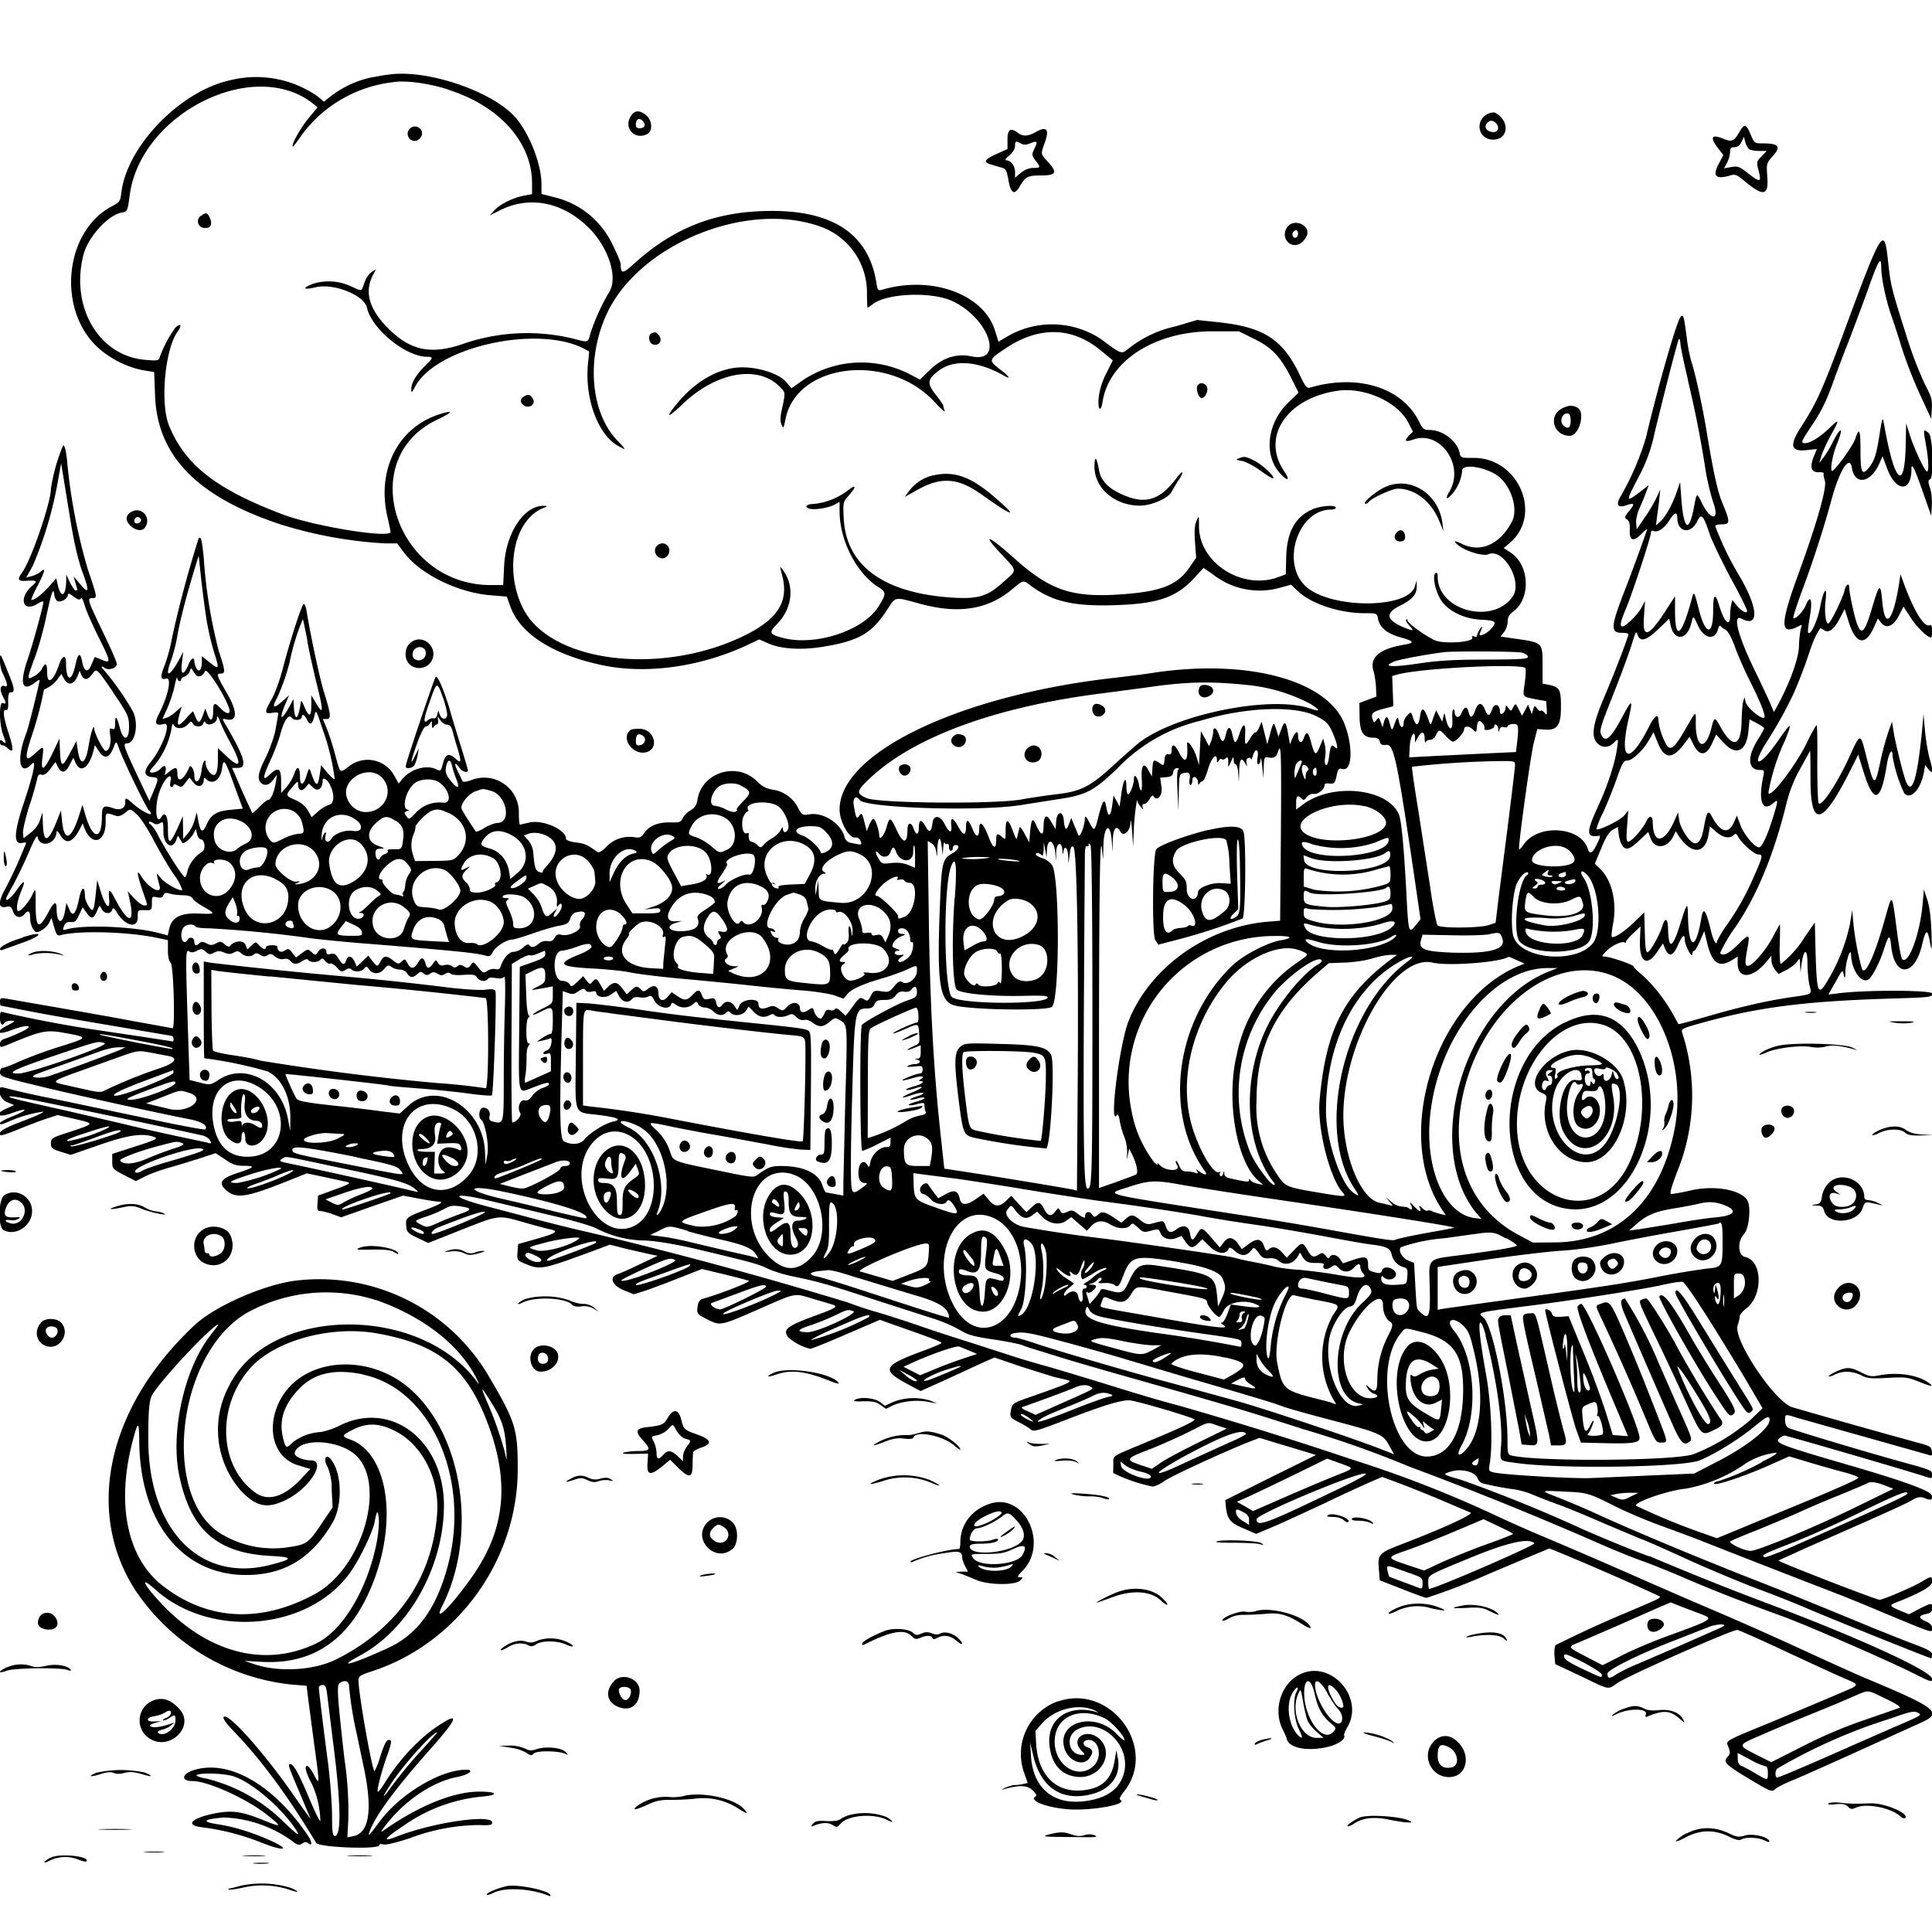 <svg xmlns="http://www.w3.org/2000/svg" id="svg" width="1024" height="1024" version="1.1">
  <path fill-rule="evenodd" d="m205 39.6-8.5 1.5a54 54 0 0 0-21.3 10l-3.5 2.8-3.6-3a57 57 0 0 0-46.4-8.3c-26.4 5.9-54.5 35-57.4 59.6-.5 4.5-1 5-4.7 7-25.4 13-29.7 54.8-7.7 75 6.6 6 15.4 10.4 23.8 12l6 1 .5 12.6c1.2 31.9 22.4 53.6 66.7 68.2a226 226 0 0 0 55.1 10h6.5l3.5 4.7c8.4 11.4 28.5 21.4 46 22.8l8.6.7 1.8 5c5.2 14.7 22.5 25.8 49 31.4 23 4.8 51 1 75.6-10.2l7.4-3.5 5 2.2c7 3 17.9 3.6 30 1.5 17.8-3 24.8-7.1 32.6-19.1 5-7.6 3.6-7.3 18-3.4 20 5.4 35.5 3 48.1-7.5 6.5-5.4 6.1-5.3 10.2-2.2 11.4 8.5 23.1 11.2 46 10.3 21.9-.8 31.6-4.3 41-14.7l4.6-5 4.8 3.3a40 40 0 0 0 35.8 7.2l5.8-1.6 3.6 3.4c7 6.7 22 11.7 35.2 11.7 6.6 0 6.7 0 7.3 3q1.3 6.7 11.2 9.6c7.8 2.2 8.5 3 3.2 4q-20 3.2-16.9 13.7c.7 2.3 1.3 6.4 1.4 9l.2 4.9-4.5 1.7-4.5 1.7.1 7.4c.2 8.3 2 11 7.4 11q3 0 3.3 2c.4 1.7 1.2 2 3.4 1.8 4-.5 5.6 6.7 14.8 69l3.4 23.4-2.7 3.4c-3.4 4.3-3.7 3.5-4.6-13.7-1.5-28.7-2.8-42.5-4.3-45.6-6.3-13.5-34.8-16.4-50.3-5.2l-4 3v-3.6q-.1-5.5 2.9-2.2c1 1 1.5.8 2.7-.8.9-1.1 2.4-1.9 3.5-1.7 2.3.4 5.9-2.4 5.9-4.5q0-1.4 2.7-1c2.5.2 2.8-.2 3.7-4 .8-3.8 1.1-4.2 3.2-3.7 5 1.3 5.7-11.5 1.2-23.4-8.7-23.4-50.5-35-100.3-27.8-6 1-16.9 2.3-24 3.1C507.7 369 445.1 399.2 445 429c0 6.5 5 15.4 8.3 14.9q1.9-.2 2.8 1.8c.8 2.3 1 2.3-5.2 1a4 4 0 0 1-3.3-3.1c-1.8-7.1-11.2-13.2-18.5-12-3.8.6-4 .5-6.2-3.6a18 18 0 0 0-13.5-9.5c-3.2-.5-5.4-1.6-8.2-4.4-10.5-10.6-29.2-4.8-31.5 9.7-.5 2.9-1.4 4.3-3.7 5.7a12 12 0 0 0-4.2 4.2c-1 2.1-1.7 2.3-6.7 2.2q-9.7-.2-13.8 5.8c-1.4 2.2-2.2 2.5-5.3 2a17 17 0 0 0-14.6 5.1q-3.6 3.7-4.9 2.7c-5-3.7-6.8-4.5-11.4-5-3.1-.4-5.1-1.2-5.1-2 0-4.8-12.5-10.3-19.6-8.5l-4.8 1.1c-.3 0-.6-2.6-.6-5.7a18.4 18.4 0 0 0-25-18c-2.6 1-4.6 1.2-4.8.7l-2.6-5.4c-2.2-4.4-1.5-5.2 1.2-1.4 1.3 1.8 4.2 2.5 4.2 1 0-.6-1.8-6.5-3.9-13.3s-4.9-15.8-6-19.9c-3-9.9-6.2-17.3-7.2-16.3-.8.9-15.9 45.8-15.9 47.4s3.9 1 4.8-.9a23 23 0 0 0 1.6-5.2l.6-3.5-2 4c-2.8 6-2.4 3 1.1-6.7 1.8-5 3.7-8.8 4.5-8.8s1.8-.8 2.3-1.7c1-1.6 1-1.5 1 .7q.1 2.6 1 1.2.8-1.3 1.7-1.3.8-.2.6-2.2l-.3-2.2 1.6 2.3c.9 1.2 2.5 2.2 3.5 2.2q2-.2 3 3.8c.5 2 1.6 6 2.5 8.7 2.1 7.1 2 8.3-.8 5.7-3.7-3.4-5.5-2.8-6.9 2.2-1.1 4.3-1.2 4.4-3.7 3.2-5.1-2.5-13.3-.1-17.7 5l-2.1 2.6-2.4-4.3a16 16 0 0 0-23.7-5c-5.3 3.9-4.7 4.4-7.7-6.5-1.3-4.9-3.3-11-4.4-13.6l-2-4.8h2c2.6 0 2.3-2.4-1.6-15-2.2-7.3-7-29.8-9-42.2-.3-2.1-1-3.8-1.5-3.8-1 0-7.5 20.2-11.4 35.4-1.5 5.5-4 12.3-5.6 15.1-4 6.9-3.9 7.9.4 7.2 2.8-.4 3.3-.2 3 1.1L146 387c-.7 3.5-3 9.9-5 14.2-4.1 8-4.8 11.6-2.8 13.6s4.5 1.4 6.6-1.5l2-2.7-.7 4.5c-.8 4.8-2.6 8.9-4 8.9-.6 0-2.6 1.6-4.6 3.7-2 2-3.6 3.4-3.8 3.2a492 492 0 0 1-9-20.1L123 407h3c5.2 0 3.8-5.3-5.6-21.5-2.8-4.6-2.8-4.8-.7-4.3 6.3 1.7 6.4-4 .3-14.3-5.2-9-5.5-9.9-3-9.9 2.6 0 2.4-1.5-1-11.8a265 265 0 0 1-8-49.5c-1-9.5-1.4-11.7-2.7-10.4a599 599 0 0 0-14 52.2 87 87 0 0 1-4 15c-2.5 6.2-2.3 8 .7 7.2 3.2-.9 1.3 8.7-3.7 18.6-2.7 5.1-2 6.6 2.7 5.4 4-1-.8 12.3-7.1 20.2q-6 7.3.8 8c3.6.3 3.6.5.2 8.6l-1.7 4-4.3-9c-9.5-20.1-10-21.5-7.6-21.5 4.5 0 6.4-10.7 3-17.2a142 142 0 0 0-16.4-23q0-1 1.4.1c2 1.7 6.6.3 6.6-2 0-1.1-3.4-8.8-7.5-17.2C46.4 318 46 317 49 317c2.7 0 2.6-.4-2.5-15.4a302 302 0 0 1-11-57.9q-.8-7.5-2-7.7a96 96 0 0 0-6.5 23c0 7.3-10.3 37.3-15.1 44.2-3 4.1-2.5 5 2.6 4.6 4.8-.3 5.5.2 3 2.3-7.8 6.4-5.8 14.8 2.3 10 1.7-1.2 3.2-1.6 3.2-1 0 1.9-5.8 23.1-8.5 30.8-4.1 12.2-2.8 16.9 3.6 12.2 1.6-1.2 2.9-2 2.9-1.7 0 1.5-6 25.6-7 28.1-5.5 13.7-3.7 23.5 2.9 16.4 2.5-2.7 1 4.7-4.1 20.1-5.6 16.7-5.8 23-.7 21.7q2-.5 1.6.6l-4 9.5c-2 4.6-5 10.7-6.6 13.7-4.1 7.3-4.2 11-.2 10.2 2.6-.5 3-.3 4 2.3 1.1 3.3 4 4 6.1 1.5q3-3.7 3 2.4c0 3.3 1.9 7.1 3.5 7.1 1.9 0 5.5-2.7 6.5-4.9l1.3-2.6 1.4 4.9c1.4 4.5 1.6 4.8 4.1 4.1 10-2.4 36-1.6 51 1.7l5.2 1.1v5.3q0 5.1 1.5 6.8c1.5 1.5 2.4 34.6 1 34.6l-19.8-3.6c-16-3-30.5-5.5-68.4-12.1-2.9-.5-3.3-.3-3.3 1.6 0 1.1.2 2.1.4 2.1l10.2 2a961 961 0 0 0 27.4 5l52.8 9q1 .2 1.2 1.5 0 1.3-.3 1.5l-16.3-2.5-26.9-4a663 663 0 0 1-46.9-9c-1.3-.6-1.6 0-1.6 2.9 0 3.5 1.2 4.7 2.5 2.6.3-.5 1.8-1 3.3-1 2.5.1 2.3.3-1.5 2.3-7.3 3.6-6 5.7 1.7 2.7 8.7-3.4 13-2.5 5.1 1a77 77 0 0 1-8.7 3.6q-2.3.7-2.4 2.5c0 2.4-.1 2.4 6.8-.5 15.5-6.4 18.2-6.9 28.1-5 12.2 2.2 12 2.4-3.4 7.2a230 230 0 0 0-21 7.7c-4.3 2-8.4 3.5-9.1 3.5q-1.3.2-1.4 2.3c0 2.2 1.1 2.6 19.3 7 19 4.7 66.4 15.1 80.6 17.8 7 1.3 10.7 3.6 8.8 5.5-.3.4-15.6-2.5-34-6.5L29 582.5a453 453 0 0 1-27.2-6.1c-4.1-1.2-2.2 6.2 2 7.8l3.7 1.5-3.7 1.7c-7.5 3.2-5 5.4 2.7 2.5 8.3-3 8.8-1.8.6 1.6-3.9 1.5-7.1 3.2-7.1 3.7 0 1.1.5 1 4.8-.8a69 69 0 0 1 18-5.2c1 .2-3.7 2.3-10.2 4.8-10.7 4-14 6-12.3 7.7.3.3 4.1-1 8.4-2.7a289 289 0 0 1 14.8-5.7l7-2.3 9.3 2.1c10.6 2.5 10.6 2.4-3 6.9-9.3 3-9.8 3.3-9.8 6 0 2.5.6 3 5.3 4.5l5.2 1.6 15-5.2c15.4-5.4 23.4-6.5 29.4-4.2 2 .8.5 1.5-10 4.9l-12.4 4v4c0 3.8.2 4 6.2 7.2L72 626l4.8-2.4c2.6-1.4 8.8-3.6 13.8-5s12.3-3.7 16.4-5l7.3-2.4 5 3.3c4 2.8 6 3.4 10 3.4 6.5 0 5.6.9-4 4-8.4 2.8-9.8 5.3-5.1 9.2 5.2 4.3 10.5 3.5 31.4-4.8l11-4.4 9.5 2 12 2.6c2 .5 1 1.2-6.5 3.9l-9 3.3-.3 4c-.3 3.5 0 4.2 1.5 4.2 1 0 3.9.7 6.4 1.6l4.6 1.7 16.4-5.8 16.4-5.7 8.5 1.6c4.7.9 9.4 1.6 10.4 1.6q4.8 0-7.4 4.5c-9.7 3.7-10.2 4.1-9.8 8.4.3 3.3.8 3.8 6 6.3l5.7 2.7 17.6-7c20.2-8 19.4-7.8 32.9-4 5.5 1.6 11.6 3.2 13.3 3.6 5.7 1.1 4.5 2.1-6 5.1l-10.2 2.9-.3 4.3c-.3 4-.2 4.3 3.5 5.9 8.7 3.6 9.1 3.5 36.1-6.4l9.4-3.5 8.6 2.2 12.7 2.9 4 .8-9.5 4.5c-5.2 2.5-10.5 4.9-11.7 5.2-4.7 1.5-3 6 3.1 8.5l5.4 2.2 6.4-2c3.4-1.2 11.6-4.2 18-6.8l11.7-4.6 11.8 2.8c6.5 1.6 12.4 3.1 13.1 3.5 1.1.5-15.2 6.9-24.4 9.5q-2.2.5-2.7 3.8c-.6 4.1-.5 4.3 5.5 7.3 6.5 3.3 7 3.1 26.6-5.5 20.5-9 18.8-8.7 29-5.6l10.5 3.1c2.9.9 1.2 2-7.6 5.2-17 6.2-19 7.8-16.1 12a27 27 0 0 0 11.8 6.2c.6 0 9.2-3.4 19-7.7l17.9-7.7 4.6 1.7c23.7 8.3 28.1 10 28 10.6 0 .3-3.9 2-8.7 3.8-22.2 8.1-23.4 10.3-10 17.6l7.6 4.1 12.9-5.8 19.5-9 6.8-3 13.7 4.7 17.8 5.6 7 1.6c3.4.8 1.1 1.8-19.5 9-9 3.1-9.5 3.5-10.2 6.6-.8 4.2-.6 4.4 4.5 7 2.3 1.2 5 2.8 5.9 3.6 1.5 1.4 3.4.8 18.5-5 21.4-8.3 30.8-11 34.7-10.3 7.4 1.4 33.7 9.3 33.7 10.1q-.1 1.4-25.6 12c-19.2 8-17.5 6.9-17.5 11.4l-.1 4.9a83 83 0 0 0 20.9 7.2c1.2 0 4-1.3 6.2-2.9 3.6-2.6 31.8-15.6 45.5-21l5-1.9 9.5 2.9 15 4.5 5.4 1.7-24.1 11.9-24 12 .4 4.1c.8 6.2 2.4 8 9.6 11l6.4 2.8 10.4-4.4c5.7-2.5 17.6-8 26.4-12.1 8.8-4.3 19.2-9 23-10.7l7-3 8.3 3.1c4.6 1.7 14.7 5.7 22.5 9l16 6.8c2 .8-14.9 8.5-36.3 16.7-12.3 4.7-12.9 5.4-12.3 13l.5 6.2 11.8 4.6c6.5 2.6 12.3 4.7 13 4.7a344 344 0 0 0 33-12.7l21.3-9 10.8-4.5 5.7 2.3a1556 1556 0 0 1 52.6 23c1 .9.1 1.3-17.9 8.9a612 612 0 0 0-37 17c-.6.5-.9 3-.7 5.5l.4 4.6 13.6 6.4c15.8 7.6 14 7.3 19.6 3.5 6-4 60.1-28 63.3-28 .7 0 12.6 5.3 26.5 11.8s27.9 12.9 31 14.2c7 2.9 7.1 3.2.5 6-13 5.6-39 16.5-46.7 19.6-15.6 6.4-17.3 7.3-16.5 9.2 1.6 3.8 1.6 5 0 6.5-2.5 2.6-1 4.2 11.6 11.7 11.5 6.9 12 7 13.8 5.3 1.1-1 5.3-3.1 9.3-4.7s19.2-8.4 33.8-15l33.3-15.1c12.7-5.5 10-7.8-28.8-24-5-2.1-20.7-9.2-35-15.8a2038 2038 0 0 0-42.5-18.9c-9-3.8-29.1-12.5-44.5-19.3s-36.8-16-47.5-20.5a706 706 0 0 1-29.2-13 622 622 0 0 0-73.5-28.4 2049 2049 0 0 0-92.3-28.7c-6.3-1.6-22-6.2-35-10.3-13-4-28.5-8.7-34.5-10.4a395 395 0 0 1-18.5-5.5l-21-6.8c-7.4-2.3-19.8-6.3-27.5-9-7.7-2.6-18-6-23-7.4s-11.7-3.7-15-5a2255 2255 0 0 0-136.5-37 823 823 0 0 1-26.5-6.5l-29.2-7.7c-19.8-5.2-18-7.7 2-2.8l31.6 7.5c13 3 23.1 6 25.5 7.4a57 57 0 0 0 25.6 6.2q10.5.6 29 5c28.5 6.8 31.2 7.6 36 10 2.6 1.2 8.2 3 12.6 3.9 13.3 2.7 19 4.3 42.4 12l32 10.3a79 79 0 0 1 14.6 6.2c4.3 2.6 7.3 3.5 17.6 5 6.8 1 13.7 2.4 15.4 3 1.6.7 5 1.8 7.4 2.5l14.5 4.5c5.5 1.7 22.6 6.7 38 11 52.3 14.9 60 17.2 89.5 26.7a537 537 0 0 1 56 19.8 1913 1913 0 0 1 103 41.8c6.9 3 16.1 6.7 20.5 8.2 4.4 1.6 14.8 5.7 23 9.3 15 6.5 31.9 13 51.5 20.1 12.3 4.5 54.9 23 69.1 30.1 8.9 4.5 9.9 4.8 9.9 3 0-4-37.6-21.3-86.6-39.8a1665 1665 0 0 1-63-25.2c-1.4 0-23.4-9-35.9-14.5a773 773 0 0 0-64-26c-10.3-3-10.2-3-5.7-4.4 5.4-1.8 13 0 14.2 3.5.5 1.2 1.7 2.5 2.7 2.7a153 153 0 0 0 16.8 3.2c2.8.4 7 1.6 9.5 2.7 2.5 1 8.6 3.5 13.7 5.3s17 6.8 26.6 11c9.6 4 17.7 7.5 18 7.5s10.4 4.4 22.4 9.9 29 12.6 38 16c8.9 3.3 21 8.1 27 10.7 13 5.6 64.8 26.4 65.7 26.4q.5-.2.6-2c0-1.4-2-2.6-9.7-5.5-5.4-2-14.5-5.7-20.3-8-34-14-42.5-17.5-61.5-25-28.8-11.2-65-26.3-83-34.5a534 534 0 0 0-23.2-10c-10.5-4-10.5-4 3-3.3 12 .5 12.7.7 27.7 8.3 5.3 2.6 15.4 6.9 22.5 9.5 7.2 2.6 18 6.6 24 9 11.4 4.5 50 19.6 68.5 26.7 5.8 2.2 17.3 6.9 25.5 10.4 27.7 11.5 26.5 11.2 26.5 8.3q0-2-3.5-3.5-6-2.6.5-3.9c2.3-.5 3-1.2 3-3 0-3-.2-3-7 .4l-5.3 2.8-4.9-2c-6-2.6-6-2.8 0-5 12.2-5 17.2-8 17.2-10.3 0-3-.6-3-5-.3-4.6 2.9-21 9.9-22.9 9.9s-54.2-20.3-53.6-20.8l14.7-6.7c35.4-15.5 51.6-22.7 55.6-25 3.4-2 4.8-2.2 6.8-1.5 3.8 1.5 4.6 1.2 4.2-1.2s-13.5-7.3-44.8-16.4c-34.5-10-38.2-11.5-36.4-13.6 1-1 2.4-1.8 3.2-1.8 1.3 0 65 18.6 75.5 22 2.4.8 2.7.7 2.7-1.4s-1.3-2.6-13.7-6c-19.4-5.3-60.5-17.6-62.5-18.7q-1.7-1-1.8-4c0-3.4 0-3.4 6.5-1.3l35.5 10 33.3 9.4c2.7.9 2.8.8 2.5-1.7-.3-2.3-1-2.8-5.8-4.1a4416 4416 0 0 1-68-19.2c-9.2-2.5-31.8-36.1-29.1-43.5.6-1.7 1.1-3.8 1.1-4.7s1.6-2.8 3.5-4.2c9-7 8.6-25.4-.7-27.3-3.7-.7-4.2-8.2-.6-12 2.3-2.4 3.7-11.7 2.4-16.6-1.6-6.4-16.4-9.7-29.9-6.8a119 119 0 0 1-11 2.1c-1 0-.1-3.4 3.4-12.5a107 107 0 0 0 2.4-73c-.6-2 .1-2.4 8.7-4.8 31.2-8.8 56.1-12 104-13.4 18.9-.6 19.8-.7 19.8-2.6s-36.7-2-50.7 0l-4.3.5 3.8-6.7c3.6-6.5 3.7-6.7 4.3-3.9q.8 4 .9-1.6c.2-5.4 2.8-13.2 3-9 .2 8.6 5.8 16 9.5 13 2.1-1.8 5.8-9 8-16 2.5-7.7 3.1-8 3.8-1.2 1.8 16.5 12.3 16 16.3-.8 2.1-8.8 2.9-9 4.3-1 .9 4.7 1 3.9.7-6q-.4-11.5-2.2-17l-1.8-5.5-.7 8c-1.5 16.2-7.6 32.4-10.9 28.9-.4-.5-1.6-6.5-2.5-13.4-3-22.7-2.5-22.2-6.8-7-5.4 19.3-10.6 30.2-12 25.3-1.8-5.9-3.8-16.7-4.4-23.2l-.7-7.6-1.2 7.4a97 97 0 0 1-11.2 28.9c-5.7 9.8-6.3 8.6-7-13.6l-.4-16.2-5 7.2a55 55 0 0 1-13 14.8c-.5 0-.8-4.7-.6-10.5s.2-10.5.1-10.5-1.8 3-3.8 6.8c-3.7 7-10.7 15.2-13.2 15.2-1.6 0-1.6-1.8-.2-9.4s.9-7.8-5.1-1.8q-7.3 7.3-9.4 4.4a81 81 0 0 1 8.3-14c11.5-17 20.4-38.7 27.1-66.2a74 74 0 0 1 5.7-15l6.6-12c.1 0 .2 6.7.2 14.9 0 25.8 6 25.1 20-2.3l5.3-10.5 2.7 8.7c5.5 17.9 9.3 16.8 12.5-3.6 1-6.3 3-9.2 3-4.3a73 73 0 0 0 6.3 19.8c3.4 3.4 8.6-2.2 10.3-11.2l.7-3.9 1.8 2.3q3.6 4.5.4-6.2a108 108 0 0 1-2.3-14.2l-.8-9-.7 8q-3.8 39.6-8.6 27.8c-1.5-3.8-5.7-20.7-6.6-26.7l-.8-5-1.8 5a154 154 0 0 0-4 14.4c-3.3 15.7-3.6 15.6-7.8-.9-3.2-12.7-3.1-12.7-8.7-.5-6.5 14.4-15.1 27.4-16.6 25.2-.4-.7-.7-10.2-.7-21 .1-11 0-20-.3-20.3s-2.8 4.2-5.6 10c-6.3 12.5-19.5 29.5-20 25.7a110 110 0 0 1 8.5-27c4.5-11 3.9-11-3.6-.2-9.3 13.4-14.5 14.6-6.5 1.4a226 226 0 0 0 15-26.8c2.2-5 5.6-13.6 7.4-19.1 2.8-8.3 4-11.4 6.6-15.3q.4-.2 2.2 1 3.8 2.4 8.6-7l2.2-4.3 2.2 7c3.8 11.8 8.8 12.8 13.4 2.5l2-4.5 1.7 2.2c2.8 3.5 6.5 2 9.5-3.8l2.4-4.7 3.6 5.6c3.2 5 9 10.8 11 10.8.3 0 .6-1.6.6-3.5q0-3.6-1.4-3c-2.8 1.2-8-7.2-13-20.5l-2.4-6.5-.6 4c-3.2 20.7-7.5 26-9 10.9-1-10.7-1.5-10.4-5.5 3-3.7 12.5-5.4 14.5-7.7 9-1.4-3.4-4.3-16.5-4.4-20.1 0-2.6-1.9-1.2-2.5 2-.9 3.7-7 16.3-8.4 17.2s-2.4-5.9-1.6-12.3c1-8.5-1.2-5.4-3 4.2-1.4 7.2-5.4 15.4-6.3 12.8-.2-.6.2-3.7.7-6.8 1.9-10 .8-14-1.9-7.5-1.3 3.3-5.7 7.8-6.6 6.8-.3-.3 1.7-6.5 4.4-13.9 5.7-15 12-34.6 15.8-48.7 4.2-15.6 9.6-24.2 10.8-17.2 1.5 9.6 9.9 8.4 14.6-2.1l1.7-3.9 2.3 6.2c4.6 12.8 13 13.3 13 .7 0-4 1.7-.5 6 11.9l4.5 12.8.3-5.5c.2-3-.2-7.3-1-9.4-1-3-1-4 0-4.4 2.2-.7 1.6-22.5-.6-24.5-2.9-2.6-3-2.2-1.6 5.6 1.5 8.3 1.8 14.7.6 14.7-1.1 0-6.8-12.2-9.1-19.5l-1.9-6-.2 10c-.4 27-5.9 22.4-11.6-10-.7-3.7-.9-3-2.4 6.5-1.6 10.3-2.8 13.8-5.8 17.3-3.4 4-4.2 2.2-4.2-9.5 0-11-.7-12.5-2.7-6.3-1.5 4.4-12 18.7-12.6 17.1-.7-1.7.8-9.2 2.6-13.6 4-9.8 2.6-10.6-2.2-1.2a55 55 0 0 1-5 8.2l-2 2.5 1.4-4.5c.9-2.4 3.1-7.2 5-10.6 4.6-8.2 4.4-8.7-1.2-3.2-4.9 4.7-10 7.8-12.7 7.8-2.4 0-2-1 2.9-8.3 5.8-8.7 8-13 12-24 1.8-5 5.8-15.7 9-23.7 3-8 7.6-20.1 10-27 5.1-14.2 6.5-16.4 6.5-10.2 0 5.7 2.6 17.9 5.5 26 1.3 3.7 3.8 11.4 5.5 17a235 235 0 0 0 9.3 23.9l6.2 13.4.3-5.4c.3-4.7-.2-6.4-3.7-13a215 215 0 0 1-10-26.4c-7.8-24.6-8.1-26-9.5-38.8-2-19.2-3.2-17.2-24.1 39.5-10.6 28.6-14 36-21.5 47.6-7 10.7-6.2 14.2 3.1 13l4.8-.5-1.5 3.6q-3.6 8.7 2.3 8.7c1.8-.1 3 .2 2.8.6s0 2.1.6 3.8c1.2 3.6-4 22-13.9 49.2-10 27.4-10 33.2 0 28 1.8-1 2-1 1.2 1.2a51 51 0 0 0-1 9.3c-.2 6.7-4.6 19-11.6 32l-1.7 3-2.1-5c-1.2-2.7-5-10.9-8.5-18-8.6-17.8-11.4-29.1-6.6-26.5 9.5 5 9-5.5-1-22.5a161 161 0 0 1-12.9-26.6c0-.5 1.6-.9 3.5-.9 4.4 0 4.5-1.2.6-10.6-2.8-6.4-4.9-16-8.7-38.9-2-12.5-6.3-32-8-36.6a88 88 0 0 1-2.4-12.1c-1.6-12.4-1.9-13.4-3.4-11.7-2 2.3-12 37-18.3 63.9a146 146 0 0 1-13.8 31.8q-3.2 6.3 3.4 4.1c4.3-1.5 4.7-.8 1.4 3.1-2.4 3-2.5 3.4-1 4.5q1.7 1 1.4 5.5-.3 8.8 6.5 1.8c1.7-1.8 3-2.6 2.6-1.8-2.2 6.7-8.9 24.8-13 35.3-6 15.7-6.2 19.2-.5 19.2 2 0 3.7.3 3.7.7 0 1.4-7.3 20.4-12.7 33.1-6.2 14.5-7.2 21-3.9 24.6 2.4 2.6 6 2.7 8.6.1 2.8-2.8 2.8-2.7 1.8 3.8-1.2 7.7-5.2 19.8-10.5 31-5.7 12.6-5.6 15.3 1 14.3 1-.2.9.6-1.3 5q-3.1 6.4-4.5 2c-3.7-12-26.4-13.5-34-2.4-1.4 2-2.5 3-2.5 2.3 0-5 6.2-49.8 7.8-56l1.9-7.5 4 .3c6.1.5 8.3-2 8.5-10 .2-11.1-.4-12.5-6.3-13.7l-3.4-.7v-10c0-11.7 0-11.7-13.9-13.7l-8.4-1.2 1.9-2.4c1-1.3 1.9-3.8 1.9-5.5 0-2.4.8-3.8 3-5.4 9.4-7 8.6-24.6-1.4-31.2l-3.7-2.4 3.5-3c17.2-15 4.2-45-19.5-44.8-6.7 0-6.8 0-7.4-2.8-1.4-6.3-9-12-15.9-12-3 0-3.6-.5-5.5-4.3-8.8-18.1-32.4-25.6-57.7-18.2-1.8.6-2.6-.3-5.6-6.7-9-18.8-19-25.3-43-27.9l-11.4-1.2L623 173a61 61 0 0 0-24.4 11.4c-4.4 3.5-3.6 3.8-15.1-4.7a47 47 0 0 0-49.2-1.6l-5.1 3-1.8-5.8c-6-19.5-33.8-29.5-60-21.7-2 .6-2.3.2-2.9-3.7q-6-38.2-55.5-38.1c-29.3 0-51.8 8.7-73.2 28.2-5.7 5.2-6.8 5.2-6.8.1 0-1-2-5.8-4.5-10.8a46 46 0 0 0-30.8-24.8l-6.7-1.7v-5.1c0-10.2-5.8-25.5-13-34.5-11.7-14.6-48.5-27.1-69-23.5m33 8c26.9 8.6 44 27.9 44 49.4v5.8l-3.7.7c-6 1-12.8 4.4-16 7.6l-2.8 3 5-2.5c15.5-8 32.9-5 46.8 8.3 11 10.4 16.5 26.9 11.6 34.8a110 110 0 0 0-10 22c-1.3 5-1 4.8-8.6 2.8a104 104 0 0 0-57.8 2.3c-17.6 6.3-28.6 4.2-40.6-7.7-10.3-10.3-12.9-19.4-8.2-28.5l1.6-3-2.4 1.5a12 12 0 0 0-3.7 5.5c-1.7 5-1.1 4.8-7.3 2a28 28 0 0 0-20.3-1.2c-5.6 2.3-4.8 3.3 1.5 1.8 9.6-2.4 26 4.1 27.4 10.8 2.5 11.2 20.4 25.9 31.8 26 3.5 0 3.4.6-1 4.8-4.6 4.5-7.3 9-7.3 12.2 0 2.3.2 2.2 2-1.1 11-21 64.5-33 89.3-20.3l3 1.6-.7 6.9c-1.7 18.5 5.6 37.8 16.5 43.4 4 2.2 4 2-.9-3.1-14.4-15-16.6-44-5.3-67.8 17.9-37.4 76.4-60.3 115-44.8a37 37 0 0 1 22.6 33.9c0 4.6.2 8.3.3 8.3.2 0 1.5-.9 2.8-1.9 7.4-5.8 31-6.7 42-1.7 19.4 8.9 27.9 33.1 10.4 29.4q-12.1-2.6-22.3 7.3l-5.1 5-5.7-3a56 56 0 0 0-56.2 3.2l-6.2 4.4-2.9-3.4c-3.7-4.3-14.3-7.8-23.6-7.7-11.8.2-24.2 7.1-34 19-6.7 8.1-5.4 8.3 2.8.5 17.9-17.2 40.2-21 51.7-9 2.9 3 2.9 2.6.7 12.8q-1 4.6 0 7c1 2.4 1.1 2.2 2.2-3.2 6.2-29.4 54.4-35 78.7-9 3.5 3.8 6 6 5.6 5s-.7-2.2-.7-2.7-1.9-3.2-4.1-6c-4.7-6-4.4-8 1.6-12.6 8.1-6.2 21-5.2 34.8 2.7 3.9 2.2 2.5.1-2.4-3.5-6-4.7-6-5 2.7-10.8 18-12.2 35.7-11.8 51 1l6.2 5.1-3.4 6.8a38 38 0 0 0-4 12.4c-.8 6.8 1 9 2 2.7 3.4-21.7 27.7-37.3 58.2-37.3h14l8.5 4.2c9.3 4.6 14 9.7 20 22l3.2 6.3-5.5 5.3c-11.2 10.8-13.2 27.8-4.3 37.5 4.1 4.6 5.5 3.7 2.1-1.2-12.3-18.2 1.5-38.8 28.5-42.6 14.3-2 31.8 6 37.4 17l2.4 4.7-2.2 2.1q-3.8 4.2 2 2.2c14.3-5.5 27.8 13.3 19.6 27.3-2.7 4.5-1.5 4.9 2 .7a23 23 0 0 0 4.7-11.7c0-3.6 11-2.2 18 2.2 7.5 4.8 12 17.8 8.4 24.8-6.3 12.2-16.8 16.8-26.7 11.8-4.2-2.1-4.9-1.5-1.2 1.2 4 3 12.9 5.5 15.3 4.4 8-3.6 18.4 14.4 13 22.3-10.4 15.2-39.6 7.7-39.8-10.3q0-2.8-1.1-2.1c-1.8 1-.4 8.8 2.5 13.8 3.6 6.2 12.6 10.7 22.3 11 7.4.4 8 1.2 4.1 5.3-2.2 2.4-6.2 3.9-5.5 2 1.6-3.8 1.6-4.8 0-2.2-1 1.6-1.6 3.3-1.5 3.7q0 .6-1.5 0-1.6-.4-1 .5c1.6 2.6-15.5 3.8-20.2 1.4-5.9-3-14.1-9-14.1-10.4q0-.9-.7-.4c-.3.4.4 1.8 1.7 3.2 2.7 3 2.3 3-2.8 1-9.5-4-10.2-7.5-2.3-11.5 6.8-3.4 9.1-6.1 9-10.5v-3l-1 3.2c-3.5 12-44.7 12-57.8 0-13.4-12.4-4.1-40.7 13.4-40.7 1.4 0 2.5-.4 2.5-1 0-1.7-8.2-1-12.5.9-9.3 4.2-13.6 12.3-13.8 26.3l-.2 8.1-4 1.5c-19 7-41.7-7.4-42-26.6 0-6.3 0-6.3-1.4-3-1 2.3-1.1 5.6-.7 11.3l.6 8-3.8 5.5c-6.2 8.9-14.7 12.3-34.3 13.8-27 2.1-38.7-1.6-57.4-18.2-14.2-12.7-18.6-14.7-8.7-4 9.8 10.5 9.6 9 2 15.8-8.3 7.5-13 9-26.2 8.3-36.9-2.2-57.1-16.7-58.4-42-.4-8.6-.4-8.7 2.7-12.2 4.2-4.9 4-6.2-.6-2.6a36 36 0 0 1-17.8 7.1c-4 0-5.5 1.6-2.5 2.5 2.6.8 9.7-.3 13.3-2.1l2.7-1.5v5c0 15.4 9 33 20.6 40.2 4.2 2.6 4.2 3.7 0 10.3-8.2 13-34 21.2-51.1 16.5-6.8-1.9-7.1-2.7-2.6-7.3 8.1-8.3 9.4-20.2 3-28.6-1.7-2.3-1.7-2.3-.3 3 3.5 13.5-2.1 22.7-19.1 31.3-44 22.1-103.7 15.1-118.3-14-10-20-5-46.3 10.2-52.9 2.9-1.2 3-1.3.7-1.4-10.4-.1-20 14.4-20.9 31.8l-.5 10.2h-6.6c-50.6-.1-72.2-67-28.3-87.7 8.4-4 8.9-5.3 1-2.8-22.1 7.1-33.4 29.9-27.3 55 .8 3.3 1.4 6.6 1.5 7.3 0 3.6-39.5-2.8-56.5-9-35.7-13.4-52.3-26.3-60.9-47.3-4.8-11.8-2.2-40.4 4.5-49.8 2.5-3.4 1.7-4.8-1.1-2.2a63 63 0 0 0-8.4 15.9c-.6 1.7-1.3 1.8-7.9 1.2-24.5-2.2-39.6-28.3-32.4-55.9 2.4-9.2 13-20.8 20.1-22.1 3.2-.6 3.2-.7 4.3-8.9 5.5-43.5 65.7-73.8 97.2-48.9l2.4 2-4.8 5.8c-4.4 5.4-9.2 14-8.3 15 .2.1 2.4-2.7 4.9-6.4A70 70 0 0 1 208 43.6c6.6-1.2 19.4.5 30 4m96.6 13.6c-4.5 6.4 1.7 13.4 8.5 9.8 3-1.6 2.6-7.3-.7-10q-5-4-7.8.2M789.4 60c-8 3-6.4 14 2 14 8.2 0 9-10 1.1-14.2-.5-.3-2-.2-3.1.2M341 64.5c1.5 1.8.5 3.5-2 3.5q-2 0-2-1.8c0-3.3 2-4.2 4-1.7m451.8.7c2.1 2.1 1.4 4.8-1.2 4.8-3.3 0-5.3-2.5-3.6-4.5q2.3-2.8 4.8-.3m129.1 4.7c-2.7 5-4 5.5-8.6 3.6q-9.4-3.8-2.6 5.2l2.7 3.5-2.3 4.4c-3.6 6.7-1.9 8.6 5.6 6.5 3-.9 3.7-.6 7.5 2.5 10.4 8.8 13.3 8.3 12.5-1.9-.5-7.1-.4-7.2 3-11.1 4.4-4.8 3-6.6-5-6.6-4.7 0-4.8 0-6.7-4.4-2.5-6-3.5-6.3-6-1.7m-704.8-1.7c-2.8 2.8 0 7.5 3.7 6.3a5 5 0 0 0 2.6-2.6c1.2-3.8-3.5-6.5-6.3-3.7M549 70c-4.2 2.3-6.8 2.4-9.4.5q-5.8-4.6-5.6 3.5v5l-6 2.7c-6.4 2.9-7 4.3-2.7 5.5l5.4 1.6c2.4.6 2.9 1.4 3.8 6.7q1.8 10.4 5.8 3.6c3.2-5.5 4.4-6.1 11.3-6.1 8.2 0 9-1.5 4-7-4.2-4.7-4-4-2-10q4.2-11.1-4.6-6m378.2 9.1c.7.5 3 .9 5.2.9h4l-2.8 2.9c-2.6 2.7-2.7 3-1.5 7.5 1.6 6.3.9 6.5-5.3 1.7-4.7-3.8-5.6-4.1-9-3.6l-4 .7 1.6-3a15 15 0 0 0 1.6-5.7c0-2 .5-2.5 2.3-2.5q2.4 0 3.7-2.7l1.3-2.8.8 3c.4 1.5 1.4 3.2 2.1 3.6m-386-3q1.9 1.2 5-.2c3.7-1.5 4-1 2 3-1.4 3-1.4 3.4.6 6.1 2.9 3.8 2.8 4-1.2 4q-3.4.1-6.5 2.6l-3.1 2.6v-3c0-3.3-2.2-6.2-4.6-6.2q-1.4-.1 1.5-2.6 3-2.6 3.1-5c0-2.7.3-2.8 3.2-1.3m-434.6 38.2a3.5 3.5 0 0 0 1.7 6.5c3.3.4 4.5-1.8 2.9-5.4-1.3-2.7-2-3-4.6-1m576.2 5.3c-5.4 6.4 2.3 14 8 8 1.2-1.3 2.2-3.2 2.2-4.4 0-4.6-7.1-7-10.2-3.5m5.2 4.2q-.2 1.8-1.5 2c-1.5 0-2-2.1-.8-3.3 1.2-1.3 2.3-.7 2.3 1.3m-342.7 52.7c-2 .8-1.5 5 .7 5.8 3.6 1.2 5.6-2.5 2.8-5.3-1.3-1.3-1.6-1.3-3.6-.5m549.4 24.8a574 574 0 0 1 9.4 47.8c1 6.1 3 14 4.2 17.4 3.3 9.5-1.6 9.3-6.2-.2-2.7-5.5-2.7-5.5-4.1 2-2.7 14.5-5.5 12.5-6.8-4.5l-.6-8.5-1.9 5.5c-2.3 6.6-5.8 13-8.8 15.6l-2.1 1.9.6-5c.4-2.7 1-7 1.2-9.5l.5-4.5-2 4.2a76 76 0 0 1-6.2 10.5l-4.3 6.3-.3-3.2c-.2-1.8.6-5.4 1.8-8s2.8-6.5 3.5-8.5l1.4-3.7-4.5 3.5c-7.9 6-7.9 5.6-.9-7.8a84 84 0 0 0 8.4-23c4.2-17.6 12-48 12.8-49.8q.7-1.4 1 2.5c.2 2.2 2 10.7 4 19m-260.2 3.4c-.6 2 1 6.1 2.4 6.1 1.6 0 3.3-2.9 3-5.2-.5-3-4.5-3.7-5.4-.9m-356.7 5.2c-2.4 1.4-2.3 3.6.3 5 2.9 1.5 6-1.2 4.3-3.8-1.4-2.2-2.5-2.5-4.6-1.2m549.9 6.5c-7.3 4-4.2 14.4 4.3 14.4 5 0 8.5-12.6 4-15-2.6-1.4-5-1.2-8.3.6m4.8 6.4q-.1 5.8-3.9 2.5c-2.4-2.5-.3-7.2 2.8-6.2.6.2 1.1 1.9 1.1 3.7m-252.4 24c-.2 11.6 10.6 21 24.1 21 6 0 14.8-3.8 16.7-7.2.9-1.7 2.6-4.6 3.9-6.5 3-4.5 2.2-5.4-1-1.2-9.3 12.5-17.3 14.7-30.5 8.3q-9.5-4.6-10.8-12.2c-1.2-7-2.4-8.1-2.4-2.2m76.4-4q-2.6.7 1.7 1.3c2 .3 6.3 2.6 9.8 5.1 3.5 2.6 6.5 4.4 6.8 4.1 1-1-6.1-7.5-10.3-9.5-4.5-2.2-5-2.2-8-1M37.2 275q3 18.5 6.4 27.9c4 10.8 3.6 12.3-1.2 6.6l-3.4-4 1 3.5c1.2 4.2 1.2 4 .1 4-.5 0-1.8-2-3-4.2l-2-4.3v3.2c-.2 8.7-2.9 9.8-4.6 1.8l-.7-3-4.1 4.7c-3.7 4-7.3 6.8-9.1 6.8-.3 0 1.2-3.5 3.4-7.7 4-7.8 4.4-9.8 1.3-7.1-1 .8-3 1.8-4.6 2.2l-2.8.7 3.5-6.3a202 202 0 0 0 13.2-44.3l1.8-10 .9 5.5zm457.7-23.1c-5 1-9.7 4-12.8 8l-2.6 3.5 6.8-3.8c12.7-7.1 21.6-6.4 34.4 2.8 16.2 11.6 19.5 12.3 7 1.6-12.9-11.3-21.7-14.5-32.8-12.1m238.5 6.6c-5 2.5-11.8 8.5-9.6 8.5q1-.1 1.7-1c1.2-1.9 12.4-7 15.3-7 9 0 17.5 6.5 21.8 16.6l2.5 5.9-.6-4.3c-2.1-16-17.7-25.4-31.1-18.7m-664.2 13q-4.2 3.1.1 7.3c2.6 2.4 6 2.9 7.4 1 4.1-5.4-2-12-7.5-8.2m819.8 2.8c0 7.8 7.1 9 10.5 2 2.2-4.6 3.3-3.5 6.6 6.5 1.2 3.6 6.2 14 11 23.1 5 9 8.9 17 8.9 17.8 0 1.8-3.3 0-5.8-3.3l-2-2.5-.6 2.3a31 31 0 0 0-.6 6c0 6.6-3.2 3.5-6-6q-3-9.5-3 3.4c0 13.5-4 13.2-7.5-.4-2.5-10-2.7-10.2-3.7-6.3-5.7 21-9.1 23.2-9 5.7V316l-4 6.2c-9.8 15.4-13.3 16.8-12.5 5.2l.6-8.9-1.9 3.6c-2 3.7-8.3 9.9-10 9.9s-1.2-2.3 2-9.9c3.6-8.9 13-37.4 13-39.6q0-1.8 1.6-1c2.3.8 5.7-1.7 8.4-6q3.9-6.1 4-1m-814.4.6c.8 1.4-1.8 3.1-3 2-1-1 0-3.1 1.4-3.1q.9.1 1.6 1.1m665.4 7.4c-1.6 2-.6 4.5 2 4.5q3.6 0 2.5-4c-.8-2.4-2.8-2.6-4.5-.5m-392 7c-2.6 3.2 1.3 8 4.8 5.9 3.4-2.2 2.2-7.4-1.8-7.4-1 0-2.3.7-3 1.5M109.4 328c.8 5.2 2.6 13 4 17.5 3 9.4 2.9 9.7-2.4 5.5l-4-3.2v2.9c0 4.3-1.5 6-2.9 3.5a10 10 0 0 1-1.1-3.6c0-2.6-1.7-1.8-3 1.4-2.6 6.3-4.4 6-3.6-.5l.7-6-2.1 4c-5 9.2-7.8 10-4.6 1.3a81 81 0 0 0 3.5-13.3c1.3-7.7 4.8-21.4 8.8-34.5l2.6-8.5 1.3 12c.7 6.6 2 16.3 2.8 21.5m-79-9.4c2 .8 5.6-1.4 5.6-3.2 0-1.1.7-1 3 .8q3.3 2.5 3.8 1 .8-.9 2 3.4c.7 2.6 4 10.2 7.4 17 6.7 13.4 6.8 14.3 1.5 12l-3.5-1.4-1.7 4c-1.8 4.7-4 4-5-1.8q-1.5-7.3-3.5 1.9c-2 9.5-5 9-5-1 0-4.5-2-4-3.7 1-3 8.8-6.3 11-6.3 4.2q0-7.6-2.8-2c-.6 1.3-2.5 3.1-4.3 4-3.8 2-3.8 1.8 1-11.2 1.6-4.5 4.2-13.6 5.6-20.4 2.8-13.2 3.8-16 4.3-11.6.2 1.6 1 3 1.7 3.3m869.4 12.8c3.2 7.2 9.1 8.3 10.7 2q.7-2.3 1.3-1.6a9 9 0 0 0 2.7 2q2 1.2 4.9 8.9c1.5 4.3 4.9 12 7.5 17.3 6.1 12 9.2 19.8 8 20.4-1.4 1-9-5.3-9.7-8.1l-.7-2.8-.7 2.5c-.4 1.4-.7 5.7-.8 9.7-.2 14.4-4.8 15.5-11.7 2.7-2.4-4.5-3-4.3-4.3 1.4-3.2 12.6-8.4 10.9-8.3-2.9.1-6.3.2-6.3-5.1 2.9-5.7 9.9-7.8 12-10 9.7a34 34 0 0 1-4.7-13.6c0-4-2.1-2.6-5 3.3-10.3 20.4-15.9 18.6-11-3.3 2.6-11.6 2.2-11.9-3.1-2-5.6 10.5-8.5 13.4-10.5 10.7-2-3-2-3.2 6-23.4a583 583 0 0 0 9-24.2c2.8-9 2.7-8.8 3.7-6.2 1.4 3.6 4.6 2.6 10.8-3.3l5.8-5.6.7 3.3c1.8 9 9 8.2 11.1-1.2.9-3.9 1-3.8 3.4 1.4m-737 8.6a478 478 0 0 0 5.2 23.4c3.4 13.6 3.3 15.8-.4 9.6l-2.7-4.5v5.3q0 9.4-3.6 1c-1.6-3.9-1.8-4-2.1-1.8-1.2 8.4-3 9.6-3.5 2.3l-.3-4.8-2.2 4.2c-4.4 8-5.6 6.6-1.8-2.2l1.7-4-2.3 2.1q-8.8 8-4-.8a110 110 0 0 0 6.6-18.8 118 118 0 0 1 7-22.8c.2.2 1.3 5.5 2.5 11.8m54.2 1c-2.9 2.7-3 8.3-.2 11 3 3 8.3 2.7 11-.6 5.7-7.4-4-16.7-10.8-10.4m8.3 4c.8 2.5-1 5-3.5 5-2.6 0-4-2.1-3-4.7 1.2-3 5.6-3.1 6.5-.3m581 .9c1.6.3 3.1 1.3 3.3 2.1.2 1.3-3 1.5-22.5 1.6-17.7 0-25.8.6-36.3 2.2-13.7 2-18.7 1.6-12-1.2 3.2-1.2 18.3-4 27-5 6-.5 37.4-.4 40.5.3M0 350.4c0 2 .6 5 1.4 6.4q3.9 7.9 1.2 6.9c-2.4-1-3 1.6-1.2 5.2 2 3.7 2 4.5.1 3.7-2-.8-2 10.5 0 16.4 1.9 5.3 1.9 5.5 0 4q-1.6-1.6-1.5.4 0 1.5 1.2 1.6c.6 0 2 .7 3 1.7 3 2.8 3.2.7.4-8-2.9-9-3.3-12.8-1.3-12.4q1.3.3 1-4.6 0-4.9 1.2-4.7c2.6 0 2.4-1.8-1.2-10.6-4.3-10.7-4.3-10.7-4.3-6m808.5 3.7c.3.4.2 3.8-.3 7.5-1.1 8.2-1.6 7.5 5.6 9l5.7 1 .3 4c.2 3.4 0 3.7-1.1 2.2q-1.4-1.6-2-1.1-.8.5-2-1.2c-1.3-1.7-1.4-1.7-2.1.6l-.7 2.4-1-2.5-1-2.5-1.6 3-1.6 2.9-1.7-3.4c-1.7-3.3-1.7-3.4-3-1.1-1.1 2.2-1.2 2.2-2.5.4-1.2-1.6-1.4-1.6-1.5-.2 0 2.6-3 4.7-3 2.1 0-3.9-2.9-4.8-4.1-1.3-1.4 3.9-2.3 4-3.9.1-1.6-4-3.6-3.8-5.1.5q-2.2 6.1-3.5 1t-3.8.5c-1.2 3-3.6 2.5-3.6-.7q0-1.2-.7-1.3c-.5 0-.7 2.6-.5 5.7.3 6.4-2.1 5.5-3.6-1.2-.6-3-.6-3-1.2-.5l-.6 2.5-1.6-3-1.6-3-1 2.5-1.4 4q-.6 1.8-1.3-.5c-2.7-7.8-4-8.4-4.9-2.5q-1.2 7.4-3.6.6c-1.1-3.4-1.1-3.5-3-1.5-1.1 1-2 2.8-2 3.8 0 3.4-1.7 3.2-2.5-.2-.7-3.4-.8-3.3-3 2.8-.7 1.7-1 1.4-1.8-1.7q-1.7-6.7-3.2-1l-.7 2.7-1-2.8c-1-2.6-1.1-2.7-2.3-1-1.2 1.5-1.3 1.5-2-.6-1-3 .2-4 6.1-5.5l4.9-1.3-.3-8-.3-8 2.8-.8c12.6-3.4 65.1-6 67.8-3.4m-704.2 4c1.5 1 3.3 0 4.4-2.4 1-2 10.8 13.3 12.8 20 .9 3.1-1.5 3-4.5-.2-3.2-3.4-4-3.2-4 1.4 0 5.1-1.5 6-3 1.8l-1.2-3.2-1.1 3.2c-1.7 4.6-2.5 5-3.9 1.7l-1.4-3.3c-.2-.2-1.7 1.3-3.4 3.3-5 5.7-5.8 4.8-3.4-3.4l.7-2.5-3 2.6c-1.5 1.5-3.8 3-5 3.3l-2.2.7 2.5-5.5a70 70 0 0 0 3.9-11.8c.7-3.5 1.4-5.5 1.4-4.6.1 1.8 2.1 2.6 2.1.9q.2-.9 2-1.6c1-.3 2.2-1.6 2.6-2.7.6-2 .7-2 1.7-.2.6 1 1.5 2.2 2 2.6m-44.2 9c7.7 11.4 8.2 12.4 8.3 17.7.1 7.7-3 8.2-4.9.8q-2.4-9.1-2.5-2.4c0 3-.3 3.5-1.6 3s-1.5 0-1 3.5c.7 4-.5 8.2-2.4 8.2-1.2 0-6-9.3-6-11.7-.2-3-1.9 2.1-3 8.8-1.6 10.2-4.5 11.4-5.8 2.4l-.7-4.7-3.5 6.5c-4 7.7-4.8 7.5-5.2-1.3l-.3-6.5-3.7 7.8q-6.8 14-5.3 2.2c.8-6.5.8-6.5-4.1-2-5.2 4.9-5.6 2.6-1.5-9.7a183 183 0 0 0 6.4-24.3q4.6-2 7.2-5.5l2-2.8 1.7 3c2.1 3.4 5.1 2.6 7-2l1-2.7 1 2.3q2.1 4.3 5.5-.3c2.6-3.5 2.3-3.7 11.4 9.6m601.4-4a91 91 0 0 1 33.1 10q8.2 5.3-.2 2.4c-20.5-7-70 2.7-90.2 17.8-1.8 1.4-8 6.8-13.9 12.2-12.6 11.6-17.5 14-30.6 15.5-5 .6-13.2 1.8-18.2 2.7-13.9 2.6-76 2.1-82.2-.7-5.7-2.5-5.5-3.7 2-10.7 23.4-21.9 67-37.8 122.8-44.8l23.4-3.1c21.2-3.1 33.6-3.4 54-1.3m-426.4 7.6c1 3 1.9 6.7 1.9 8 0 3-2.8 3-3.9.1l-.8-2.2-.6 2.3q-.6 2.2-1.9 1.8c-.7-.2-2 .2-3 1-2.7 2.4-2.4-.6 1.4-11 3.4-9.7 3.5-9.7 6.9 0m400.4-5.6c-1 3.3 1.7 5.6 5 4 3.9-1.7 3.1-5.5-1.2-6-2.5-.2-3.3.2-3.8 2m-55.8 8.5c-1.5 1.6-.7 5.3 1.4 6 3 .9 5.8-2 4.3-4.4-1.2-1.8-4.5-2.8-5.7-1.6m117.8 5.9c5 2.5 6.4 3.8 8.2 7.5 2.7 5.8 4 11 2.2 9.3-2.2-2.1-2.6-1.5-3.4 4.2-.4 3.4-1 5.3-1.7 4.9s-.8-2.2-.4-4.3c.3-2 .2-5-.3-6.6l-.8-3-1.8 4.3c-2 5-2.7 4.6-4.5-2-1.6-6-2.5-6.7-4-2.5-1.1 3.3-3 2.4-3-1.6 0-2.7-1.4-2-3 1.6l-1.3 3.2-1-5.7c-1.2-6.8-1.8-7.1-3.7-2l-1.4 3.7-1.2-4c-1.3-4.3-1.5-4-3.5 3.5l-1.2 4.5-1.5-6-1.5-6-1.3 3c-.7 1.6-1.5 2.8-2 2.7-.4-.2-1.8 1.3-3 3.5-2.5 4-2.7 3.6-2.4-3.6.2-5.1-1.3-4.8-3 .7-1.9 5.6-2.7 5.9-3.7 1-1-5.1-2.5-5.3-3.6-.4-1.1 4.5-2 4.5-3.6.1-1.3-3.8-3.1-4.7-3.1-1.6 0 1.1-.5 3.2-1 4.8l-1.2 2.8-2.1-4-2.2-4-.5 9-.5 9-1.3-4.2c-1.5-5-5.3-10-5-6.8.6 8.9-1 10.7-4.2 4.5-2.3-4.6-4-5.2-4-1.5 0 2-.5 2.5-1.7 2.3-1.4-.2-1.9.5-2.1 3-.3 3-.4 3.2-2.5 1.7-3.2-2.2-3.6-2-3.9 2.8l-.3 4.2-1.9-3.4c-2.4-4.6-4-2.2-3.4 5.5.3 6-.6 7.3-1.6 2-.7-3.9-2.6-5.9-2.6-2.8 0 2.8-2 8.2-3.1 8.2-.5 0-.9-1.9-.9-4.2 0-6.2-1.7-3.5-2.7 4.2l-.9 6.5-1.6-3-1.6-2.9-.7 5.2c-.8 6.2-2.2 6.7-3.1 1.1-.9-5.1-1.9-4-4 4.1-2.2 8.8-2.4 9-5 3.9q-2.3-4.5-2.4-2.4c-.1 4.5-2.7 11.1-3.5 9l-2.3-5.5-1.4-3.5-1.3 3.5q-2 5.6-2.7-2.5c-.5-5-3.6-4.5-4 .7l-.3 4.3-2.4-4q-3.9-6.8-4 3.3-.2 6.4-3.6-.8c-2.2-5-2.8-4.4-3.5 2.8l-.5 5.7-2.4-4.5c-1.3-2.5-2.5-4-2.7-3.5l-1 4c-.6 3-.6 3-2.6-2.2q-3.8-10-3.8-.1c0 4.9 0 5-1.8 3.5-2.7-2.4-3.2-2.1-3.2 1.9 0 4.9-1.8 4-4-2-2.8-7.3-5-9.2-5-4.3s-1.8 4.7-3.7-.3q-3.2-7.5-3.3-.5t-4.2-.5q-4.3-7.5-3.6-.5c.5 4.5-1.1 4.1-3.6-.9-2.3-4.7-6-4.8-6.4-.1q-.8 6.8-3.6 1.6-3.4-6.1-3.6.4c0 4.3-1.4 4.5-2.9.4-1.1-3.3-3-3-3.1.4 0 8-2.2 8.3-5.7.7-3.4-7.2-3.8-7.3-5.5-1.3-1.2 4.3-3.8 7.1-3.8 4.1 0-2.7-2.1-8.8-3-8.8-.6 0-1.6 1.5-2.3 3.2l-1.3 3.3-1.3-5c-1.1-4.5-1.4-4.8-2.6-3.2-1.5 2.1-1.8 1.6-3-5.6-.7-3.6 1.3-5.5 3-2.8 2.6 4.4 63.9 6.3 85.5 2.8l20.4-3.2c14.1-2.1 18.5-4.4 30.5-15.9a90 90 0 0 1 44.4-25.6c23.8-7.2 49.7-8.2 61.2-2.5m-526.6 6.8a121 121 0 0 1 6.5 26.6c-.3.4-2-1.2-3.9-3.3l-3.3-4-.7 4.7c-1.1 7.3-2 7-5-1.8-.6-1.6-1-1-2.1 2.8-1.6 5.2-3.4 5.4-3.4.4 0-5.4-1.5-6.2-3-1.7-.7 2.2-2.6 5.4-4.2 7.2l-2.8 3.2v-6.2c0-7.2-1.5-8-6.2-3.5-3.9 3.7-3.7 1.4.8-8.3 2-4.3 4.1-10.1 4.9-13 2-7.5 4.5-11.2 6.1-9 1.3 1.8 5.4 1.4 5.4-.5s1.7-.8 2.8 1.7q2.2 4.4 3.7-1.6c1-4.2 1-4.1 4.4 6.3m-49.1 6.8q10.2 19.1-2.5 7l-3.8-3.6v6.2q-.1 11.7-4.6 6.4a9 9 0 0 1-1.9-4.3c0-3.7-1.7-.8-2.2 3.7-.7 6.1-3.8 7.9-3.8 2.2 0-2.6-2-5.7-2.6-4.2-3 7-6.4 8.9-6.4 3.4 0-3.4-.8-3.6-4.2-1l-2.5 2 .5-2.4c.5-2.7-.9-3.3-2.7-1.1-1.4 1.7-5 2.7-5.6 1.7-.2-.5.9-2 2.4-3.5a43 43 0 0 0 8.9-18.8q.5-4.4 1.4-2.4c1.3 2.2 5.1 2 7.3-.4 1.6-1.8 2-1.9 2.7-.5 1.2 2 4.7 2 5.5 0q.6-1.9 1.3-.4c1.3 2 6 .2 6-2.4q0-2.6 1.5 1.4c.7 2 3.1 7 5.3 11M935 386c0 .4-1.4 3-3.1 5.7-6 9.3-5.6 16.4.8 16.4 2.4 0 2.5.2 1.9 3.3-2.9 13.5-.5 19.5 5.6 14 2.3-2 2.3-1-.3 7.3-3.2 10.4-6 16.4-7.6 16.4-2.4 0-8.2-7-10-12.2l-1.7-4.6-1.7 3.8c-2.8 6.3-7.2 5-11.6-3.4-1.9-3.6-2.7-2.6-4.1 5.3q-1.8 10.3-5.5 8.8c-2.7-1-7-7.9-7.7-12l-.6-4.2-2.2 5c-5.3 11.6-11 11.8-11.2.5 0-3.9-1.8-4.2-3.4-.8-2 4.2-7.9 10.8-9.6 10.8-1 0-1.1-2-.6-8.2l.6-8.3-2.2 2.7c-2.1 2.5-13.7 8.2-14.7 7.2a48 48 0 0 1 3.7-9.1 238 238 0 0 0 7.2-18c2.8-8 3.6-9.3 5.5-9.3 2.7 0 8.5-5.5 11.6-11l2.3-4 2.1 5.2c3.6 9.1 7.7 9.4 14 1.2l3-4 2 4c3.1 6.4 6.8 6.3 9.8-.2l2.3-5 4 4.4c6.6 7.2 12.1 4.6 13.1-6.3l.6-6.1 3.8 2c2.2 1.1 3.9 2.3 3.9 2.7m-149-2.5q1 1.4.8 2.4t.7 1c1.8.2 4.5-1 4.5-1.9 0-2 2-.8 2.1 1.4q0 2.7.6.4.5-1.9 2.4-1.4 1.7.4 1.9-.3c0-1.1 3.6-1.9 4.9-1q1.2.5.4 7.6l-.8 6.9-13 .6-28.3 1.4-15.3.8.3-5.8c.3-5.7 2.8-9.5 2.8-4.3v2.3l1.3-2.4c1.9-3.8 3.7-3.8 3.8 0q0 3 .6 2.1c.2-.6 1.3-1.2 2.4-1.2s2.4-1 3-2.5c1.5-3.2 2-3.1 5.2.5 1.5 1.6 3.2 3 3.8 3 1.6 0 5.9-4.7 5.9-6.5 0-2 2.7-2 4.8.2 1.6 1.6 1.7 1.5 2-1.5q.5-5.2 3.1-1.8m-451.5 3.3c-5.8 4 .8 13.7 8.1 11.9 7-1.8 4.5-11.9-3-12.4-2.2-.1-4.5.1-5.1.5m6.4 3.2c2 1.3 1 4.6-1.6 5-1.7.2-2.2-.2-2.2-2.2q0-5.3 3.8-2.8m164.1.7c-2.6 3.1 2.5 7 5.6 4.4 2-1.6 1.9-4.6 0-5.4-2.6-1-4.2-.7-5.6 1m-441.4 7.1c2.9 7.5 14.3 31 15.5 31.8q.9.6 1 1.6c0 1.3-5.3-1.6-9.4-5.1-4-3.6-4.3-3.6-4.2-.9.1 3.3-2.7 4.6-6.9 3-4.6-1.6-5.5-.9-5.5 4.7 0 12.7-4.9 12.2-8.7-.8l-1.6-5.5-2.2 6.9c-4 11.8-7.5 12.6-8.6 1.8l-.6-5.7-1.3 3.3q-7.5 19.8-8.2 5l-.3-7.3-1.3 4q-1.3 4-5 6.8l-3.7 2.9-.3-2.7c-.2-1.5 1.3-7.8 3.2-14a166 166 0 0 0 4.2-14.4c.5-2.4 1-3 2.4-2.6q1.9.7 4.6-3l2.8-3.7 1.3 2.6q2.9 5.4 6.2-1.1l2-3.8 1.2 2.8c2.6 5.7 7.2 2.5 9.5-6.7l.7-2.8 2 3.1q4.2 6.5 7.5-.9c2-4.8 1.6-5 3.7.8m481-1.2c-3 3-1.2 7.4 3 7.4 1.2 0 2.6-.5 3.3-1.2s1.2-2.1 1.2-3.3c0-4.2-4.4-6-7.4-3M678.9 442l-.4 46-7.4.6c-32 3-61.8 24.5-72.9 52.5-4.8 12-10.4 55.8-6.4 50.1q1-1.7 1.7 3c.4 2.4 1.5 6.2 2.4 8.4 1 2.3 1.6 6 1.5 8.5-.2 4-.2 4 .4 1l.7-3.3 1.9 3.9c2.1 4.4 3 9 1.8 9.8-.5.3-5.1 2-10.3 3.9l-9.4 3.3v-70.5c0-82.2.5-118.4 1.5-109.6l.7 6 .1-7c.3-11.4 3.7-13.3 4.5-2.5l.3 5.5.2-6.2c.2-6.4 2-8.4 4-4.7 1.7 3.1 5.2 0 5.4-4.9 0-2.3.5-.4.8 4.3l.6 8.5.3-8c.2-7.1 1.7-18.6 2-16 0 .6.8 2 1.7 3q1.9 2.5 1 .3-.5-1.8.9-1.8c.8 0 2-1.2 2.8-2.6q1.4-2.4 2-1.6c2 3.2 5-.1 4.3-4.9l-.7-4.8 3.3-.3c2.5-.2 3.4-.8 3.6-2.6q.4-2 2-2.2 1.5 0 .7.8c-.6.4-.8 4.7-.4 11.2l.5 10.5.2-9.6c.2-9 .3-9.7 2.4-10.2 3-.8 3.9 0 3.3 3.4-.3 1.6 0 2.9.5 2.9s1-1.2 1-2.6c0-3 3-1.6 3 1.5q.1 1.5.7.4t1.6-1.3c.7 0 2-3 3-6.5 1.8-6.1 4.7-9 4.7-4.7q-.1 2.1 1 .2.9-1.3 1.6-.7.8.5 2-.4 1.5-1.6 1.4 1.7v2.9l1.5-3c1.2-2.7 1.3-2.8 1.4-.7q.1 2 1 2.2c.6 0 1.2 2.1 1.4 4.8l.3 4.7.2-5.6q.1-9.6 3-4.7c1.3 2.3 1.3 2.3.9.1q-.5-2.1 1-2.7 1.1-.4 1.4.7c0 .7.5-.3 1-2 1.3-4.4 3.3-3.2 2.4 1.3q-.5 3.3.5 3.4c.5 0 1-1.2 1.2-2.7 0-1.6.4.1.8 3.7l.7 6.5.1-5.8c.2-5.4.3-5.7 2.5-5.3 3 .5 4.2-.3 5.1-3.1 1.6-5.2 1.8-.2 1.5 43.6m-554.6-25.3 4.4 11.9-6.3.6c-7.6.7-10.4 2.4-12.9 7.8-2.1 4.8-3.2 4.3-4.4-2l-.8-4.4-1.2 4.2c-.6 2.4-2.3 5.5-3.6 7l-2.4 2.8-.1-6-.1-6-3 6.8c-4 8.5-4.9 8.4-4.9-.3 0-6.7-1.5-9.3-3.5-6-2.9 4.7-3.7-5.7-1-13.4 2.3-6.8 7-11.3 5.9-5.7q-.7 3 .5 3.1 1-.1 1.1-1t2.1.2c1.9 1.2 2.4 1 4.2-1.5l2.1-2.7 2.2 2.7c2.3 3 5.4 2 5.4-1.5q0-1.8 1.2-.4c3.4 3.4 7.7.6 8.5-5.8.8-5.6 1.6-4.4 6.6 9.6m115.3-10.9c.3 1.6 1.2 4.4 2 6.5 2.4 5.6 1.2 6.4-2.5 1.8-2.8-3.5-3.2-4.7-2.7-7.6.8-4.1 2.3-4.4 3.2-.6m450.4-2.2c0 .3-.6 2-1.4 3.7l-2 4.7q-.4 1-.5-2.3c0-2 .5-4.4 1.1-5.2 1.3-1.5 2.8-2 2.8-.9m113 1.7c0 1.2-1.6 14.6-3.5 29.7l-5.2 40.7-1.6 13.3-3.6 1.2c-4.6 1.6-25.5 1.8-27.1.2-.7-.7-2.5-9.9-4-20.5l-6.4-41.3c-2-12-3.4-22-3.2-22.3a459 459 0 0 1 45.9-3c8.3-.1 8.7 0 8.7 2m-326.4 1.3c-.7 1.9 1 4.4 2.9 4.4 2 0 3.6-2.5 3-4.4-.4-.9-1.7-1.6-3-1.6s-2.6.7-3 1.6m216.4-.2q1.2 1.4.1 2c-.5.4-1 1.7-1 3q0 3-1 .1c-2-4.7-.7-8.2 2-5m4.5 4.3c-1.2 1.2-2.3-2-1.2-3.3q1.3-1.6 1.5.7c.2 1 0 2.3-.3 2.6m-496.2.2c8.3 6.6 3.4 19.3-7.5 19.3-7 0-12.5-8-9.6-14 3-6.4 12-9.2 17-5.3m-26.3 5c2.5 4.6 2.3 9.7-.3 10.4a19 19 0 0 0-6 3.6l-3.4 3-2-3.5a14 14 0 0 0-6.7-5.6c-5.3-2.3-5.3-2.4-1.5-6.9 2.6-3.1 3-3.3 3-1.3 0 3.2 2 4 4 1.5l1.7-2 2.2 2.1c2.5 2.5 5.1.6 5.1-3.6 0-2.2 2.3-.9 4 2.2m57.8-1.3c5.7 4 7 11.6 1.8 10.7a17 17 0 0 0-14.4 5.6c-3.3 3.4-3.4 3.5-4.8 1.6-1.3-1.7-1.3-2 .3-2.7q1.6-.6.6-.7c-3.7-.2-1.2-10.5 3.5-14.1 3-2.4 9.8-2.7 13-.4m159.5 1.5c6 3.1 6.1 3.9 1.5 8.6-2.3 2.4-3.8 4.3-3.3 4.3q.8 0-.4 1-1.5.8-5.2-1a17 17 0 0 0-5.9-2c-4.3 0-1.5-9 3.4-11 3-1.2 7.4-1.2 10 .1m-132.1 3c8.3 2.3 11 16.9 3.3 17-1.2 0-4 1-6.5 2.4a19 19 0 0 1-4.7 2.3c-1-1-7.2-10.8-7.7-12.1-1-2.4 3.5-8 7.3-9.4 4.4-1.5 3.8-1.5 8.3-.2m152.6 8.5c3.2 2.7 5.8 9.1 4.8 11.8-.8 2.1-2.7 2-2.7-.1q0-2-1.3.7c-.7 1.3-2.6 3.1-4.2 4s-3.7 2.4-4.6 3.5c-1.6 1.9-1.8 1.9-3.6.2a6 6 0 0 0-3.1-1.7c-1 0-1.7-2-1.3-4.2q0-.6-1.3-.2c-2 .7-3-5.7-1.5-9 .7-1.4 1.6-2.6 2.1-2.6q.8 0 .3-1c-2.5-4 11.7-5.4 16.4-1.4m310.2-.5c6.7 1.5 12.5 6.4 11.4 9.8-2.5 7.9-31.3 11.5-42 5.3-12-7 12.2-19 30.6-15M155.6 430a10 10 0 0 1 4.4 5.7c1.5 5.5 1.3 6.2-1.8 6.2a25 25 0 0 0-8 2.6c-5.2 2.6-5.4 2.6-7.1.7a10 10 0 0 1 12.5-15.2m-83 1.7c1.7 1.5 5.7 7.6 8.9 13.7s8 14.3 10.8 18.3a27 27 0 0 1 4.3 8c-1 1-8.7-3.2-11.3-6.2-2.7-3.4-2.7-3.4-.7 4.1 1.3 4.9-6 1-9.7-5.1-2.6-4.3-2.4-1.4.6 7.4 3 8.7 2.9 8 .9 8-1 0-3.3-1.7-5.2-3.7l-3.5-3.8.7 3c3.3 14.2.1 15-7 1.8-3.3-6.3-4-6.6-3.6-1.4.7 6.7-1.5 5.6-4-2l-2.3-7.3-.7 6.8c-1 9.7-1.5 10.7-3.8 7-1.1-1.6-2-4-2-5.4 0-5.6-1.7-5-3 1q-2.6 12.9-5.3 6l-1.5-3.3-.7 4c-1.3 7.8-4.4 7.2-4.5-.8q.1-6.9-4.4 1.8c-5 9.3-6.6 8.5-6.7-3.4 0-9.6 0-9.7-1.6-6.3-1.5 3.6-6 9-7.5 9-1.4 0-.9-4.8 1.2-10q4.3-10.1-2.3-1a17 17 0 0 1-4.7 5c-1.4 0-1.4 0 3.4-8.6a282 282 0 0 0 8.2-17.3c2.3-5.5 4-8.6 4.3-7.5 1.2 6.4 10 3.9 10.1-2.8q.2-.9 2 2 4.6 7.6 10.3-3.3l1.5-3 1 2.6c3.8 9.7 11.2 7.6 11.2-3.2 0-5.5-.4-5.3 5.8-3.3 1 .3 2.8-.3 4.3-1.5 3-2.5 2.8-2.6 6.5.7m165-.9c9.7 4.4 12.3 14.7 5.6 22.2-2.8 3.1-3 3.2-13 3.3l-10.2.1-1-2.9q-2-5.9.2-11.3a10 10 0 0 0 1-3.7c-.4-1.2 5.8-7.6 8.3-8.6 3-1.3 4.6-1.1 9 .9m147.6 3.2c5.6 4 5.9 13.7.4 16.3-4.3 2-4 2.1-8.8-2a27 27 0 0 0-7.9-4.6c-4.3-1.3-4.4-1.7-2.3-5.8 3.3-6.5 12.3-8.3 18.6-3.9m-197.4-.1c5.2 3.1 4.7 7.4-.6 6.5-4.1-.7-9.8 1.4-11.4 4.1s-4 1.7-3.2-1.4q.6-2.7-.3-1.7c-.6.6-1.3 2.1-1.6 3.5q-.4 1.9-.1-2.5c.6-9.1 9.3-13.4 17.3-8.5m21.8 1c3.8 2.4 4.8 5 4 10.5-.5 4.6-.8 4.9-5.1 4.7q-3.5 0-3 .9t-1.3 1.6c-1.1.3-2.3 1.2-2.6 2-.8 2.1-2.6.6-2.6-2.3 0-2 .5-2.4 2.8-2.5 2.4 0 2.2-.2-1.6-1.6-5.8-2-6.1-7.4-.7-12.2 4.2-3.7 5.6-3.8 10.1-1m-81.6.4c6.1 3.2 7.3 9.5 2.3 11.7-1.6.7-3.7 2-4.8 3-3.5 3-10.2.6-11.6-4.2-2.8-9.2 5.3-15 14.1-10.5m-43.2.9c1.7-1 1.8-.7 1.8 4.2-.1 7.4 5 10.5 7 4.2.6-2 .7-2 1.7-.2l1.3 2.2c.7.9 4.5-2.2 5.8-4.6l1.4-2.7.7 2.8c.4 1.5 1.3 2.7 2 2.7 2 0 2.7 5.3.7 6.5a18 18 0 0 0-7.8 10c-.3 2-1 3.5-1.4 3.5-1 0-9.2-12.7-14-21.7a23 23 0 0 0-4.2-6.3q-.8-.1-.8-1 .1-.9 2 .2c1.5 1 2.4 1 3.8.2m353 4.8c4.3 4.3 4.3 8.2.2 10.3-1.6.9-3 1.1-3 .6 0-2.1-6.2-8-9.6-9.1-6-2-3.5-5 4.2-5 4.5 0 5.6.4 8.3 3.2m202.9-1.3c-12 2.8-26.9 8.4-28 10.4-1.9 3.5-2.3 45.2-.5 48l1.6 2.5 8.8-2.3a295 295 0 0 0 35.9-11.6c1.5-1.2 2-40.7.5-45.9-.9-3.3-7.3-3.6-18.3-1m219.1 8.4c2 2.5 3.8 2 9-2.9l4.7-4.4 1.3 3.4c2 5.8 8.6 5.3 11.8-.8l1.5-3 1.5 2.4c6.9 10.3 14.2 9.8 15.9-1l.7-4 3.4 3c3.6 3 7 3.7 9.2 1.6 1-1 1.4-.8 2.3.8 2.1 3.8 8.6 9.5 10.8 9.5 2.5 0 2.4.8-2.3 11.5a141 141 0 0 1-14.4 25.8 55 55 0 0 0-5.3 8.8c0 2.6-2-.6-3-5-3-12.4-4.2-13.9-5.4-6.6-2.8 16.2-6.4 16-6.9-.5-.2-9.3-.3-9.3-4.2 3q-6 19.4-6.4 2.3c-.1-5.5-1.5-6.2-3-1.5-1.5 5-6.3 13.5-7.8 14-1 .2-1.3-2.5-1.5-10.4l-.3-10.7-5.4 5.2c-5.4 5.2-10.8 8.7-11.8 7.7-.3-.3 0-3.5.7-7.1 2.1-11.2-.7-23-7-29l-2.7-2.6 3.4-8.2c2.4-5.9 4.2-8.7 6.1-9.8l2.7-1.5.5 4.2c.3 2.3 1.2 4.9 2 5.8m-588.6-5.5c8.3 4.6 9.7 14 3.1 19.7l-4 3.4-.7-4.1c-1-6-5-10.7-10.4-12.1-4.8-1.3-5.2-2.2-2.6-5.5q5.3-6.6 14.6-1.4m19.4.8c5.4 3.4 5 9-1.4 15.8-1.2 1.3-2 2.6-1.7 2.9q.3.3-1.6 0c-2.2-.7-2.7-2-3.4-9.7a12 12 0 0 0-2.7-7.2l-2.3-2.5 2.4-1c2.8-1 7.5-.4 10.7 1.7m65.4-.6c2 1 1.9 1.2-1.3 3.1a43 43 0 0 0-6.1 4.6c-2.5 2.3-2.8 2.4-3.4.7-2-5 5.9-11 10.8-8.4m143.7 6.4c.2-2.2.5-3.4.8-2.7q.5 1 1.4.6.8-.3.9 1.5 0 2 1 2.1 1-.1 1-1.5.1-1.4 1.5-1.5c2.5 0 1.7 2.4-1.4 4.2-5.6 3.1-6 4.6-6.9 27.3-1.7 41.4-.3 51.3 7.7 53.5 8.8 2.4 49.5 3 51.7.7 4.1-4 4.1-68.9 0-75.1-.8-1.3-3.1-3-5-3.6-2-.6-3.6-1.6-3.6-2 0-1.2 2.3-.8 3.2.5.4.6.8-.8 1-3v-4l.8 4 .7 4 .2-3.7c.2-6.7 3.7-5.8 4.4 1.2l.4 4.5.1-4.7c.2-5.2 3-6 3.3-1q.2 3.6.6.4c.7-3.5 2.3-1.5 2.5 3.1.1 4 .1 4 .7-1 .5-4.1.9-5 2-4.4 1.9 1.2 2.8 55 2.3 127.4l-.4 54.9-2.2-.6c-2-.5-41-7-59.6-9.8l-8.5-1.3-2.2-20.3c-3.5-32.7-5.4-67.8-6-112l-.6-41.4 2.1 1.3q2 1.3 2.5 4.9.4 4.2.5-1.6c.3-6.8 1.6-7.8 2.3-1.7l.6 4.8zm150-4.2a47 47 0 0 1 1.7 12.3l.7 10.9-5.1-.3c-4.9-.4-12.1 2.4-12.2 4.6-.3 5.9-6 4.4-6-1.5 0-4-.5-5-3.9-8.4-4-4-4.4-7.4-1.7-11.8s23.8-9 26.4-5.8m86.2.1c0 8.8-40.2 11.8-45.4 3.4q-2.5-4.1 5-1.2a58 58 0 0 0 32.9-.8c7.3-3.1 7.5-3.2 7.5-1.4M191 447c6.7 6.7 4.5 16-5 21-6.6 3.3-10 .4-11.5-10-1.4-9.3 10.4-17 16.5-11m466.2 11.8c.4 21.7.2 25.5-1.8 27-3.2 2.2-4.4 1.3-1.7-1.4l2.6-2.6-.6-18.4c-.3-11-.2-18.4.4-18.4.5 0 1 6.1 1.1 13.8M426 447.5q9.3 4.8 3.2 16l-2.7 5-7.3.3q-7.2.4-6.6 1.3.6 1.1-1.1.7c-1-.1-2-1-2.3-1.7q-.5-1.4 1-.6 1.2.7.5 0-.8-1-1.3-.5c-.7 1-3.2-3.6-4-7.2-2-11 10-18.8 20.6-13.3M166.3 451c6 6.7 2.1 16-7.4 17.5q-4 .6-1.4-.5 2.8-1.2-.7-.7c-3 .2-10.8-6.4-10.8-9.1 0-9.7 13.5-14.5 20.3-7.2M579 536.6c0 87-.2 93.4-2.5 93.4-2.4 0-2.6-24.5-1.5-176.3q0-5.6 1-5.2t1-.7q0-1.5 1 .2c.6 1 1 34.1 1 88.6M374.2 452c3.4 3.8 3.9 13.5.5 11.4q-.8-.4-.4.3c1.2 2-1.5 4-7.3 5l-6 1-4-7.5c-3.7-7-3.8-7.7-2.5-9.8 3.5-5.2 15.2-5.5 19.7-.4m110.8 2v6l-3.7-1.6q-3.7-1.5-8.8-1c-4.9.6-5.2.5-6.9-2.4-2-3.3-1.7-5 .4-2.4 2 2.3 5 1.8 6-1 1.2-3.1 1.8-3.1 3 0 2.2 5.8 9 5.8 9 0 0-2 .2-3.5.5-3.5s.5 2.7.5 6m344.4-4.8c3.1 1.4 5.8 5.2 5 7.1-1.5 4-22.4 3.6-22.4-.4 0-5.4 11-9.7 17.4-6.7m-688 .7c1.4 2.2-2 9.6-4.4 9.7a18 18 0 0 0-5 1.1c-5 2-6.9-6.1-2.2-9.6 2.8-2 10.6-3 11.6-1.2m195.5 1q1.6.9-1.6 1.5c-3.8.9-7.6 4.8-10.2 10.6l-2 4.5v-4.4c-.2-8.5 8-15.8 13.8-12.2M2 455c0 2.2.5 4.1 1 4.1q1-.1.4-3.7-1.5-7.8-1.4-.5m453.6-2.2c13.1 6.2 4.9 27.3-10.1 25.8-11.8-1-11.5-.9-11.6-6.7l-.2-5.2-.7 4-.7 4-.2-3.5c-.1-4 2.2-8 4.7-8q1.5-.2.4-.7c-3.7-1.5.4-6.5 8-9.8 4.3-1.9 6.3-1.8 10.4.1m281.2 1.1c-1 9-44.6 11-45.6 2l-.3-2.5 4.3 1.6c8.7 3.1 34.6 1.2 39.3-3q2.7-2.2 2.3 2m-337.8-1c2.5 1.1.5 11.5-2 10.7-2.2-.7-10 2.6-12.4 5.4-1 1.1-2.6 2.1-3.5 2.1q-1.7 0 1.4-2.6 2.6-2.3 1.5-1.7c-4.6 2.4-4.8 1.4-1-4.1 1.6-2.4 2.7-4.6 2.4-4.8-2.5-2.6 9.3-6.9 13.6-5m-138 1.7c4.3 2.2 6 11.5 2.4 13q-1.5.5-1 1.2c1.2 1.2-5.5 4.3-9.4 4.3-3.2 0-4-.4-4-1.8 0-1-.9-2.7-2-3.7-2.6-2.3-2.5-4 .3-6.6 2.2-2.1 2.2-2.1 0-1-3.2 1.7-3.5 1.4-1.8-1.8 2.6-5.2 9.4-6.8 15.4-3.6m51 2c1.7 2 3.2 4.6 3.2 5.8l.4 4.5c.4 3.5-3.5 8.4-7.3 9.4-4 1-10.6-3.5-12.8-8.9-4.6-10.9 8.7-19.6 16.5-10.8m212.6-2a52 52 0 0 1-15 .4c1.1-.4 5.1-.8 9-.8s6.5.2 6 .4M121.4 457c4.5 3.7 4.3 9.8-.3 14.9-5.8 6.2-15.1 2.2-15.1-6.5 0-4.5 3.7-9 6.5-8q1.5.6 1-.2c-1.2-2 5.4-2.2 7.9-.2m94.9 1.3c1.9 2.5 2 2.8.4 5.2-1 1.3-1.8 3.9-1.9 5.6s-.6 3.4-1 3.6q-.7.6-.2 1.6.7 1.2-1 .5c-1-.4-2.4-.7-3.2-.7-1.6 0-7-5.8-6.7-7.1q.3-.8-.7-.9c-2.4 0-.7-4 3-7.4 4.9-4.4 8.3-4.5 11.3-.4m129-1.8c3.8 1.6 9.4 8.2 10.7 12.5 1.4 4.8-2.8 9.4-10.5 11.8l-4 1.3 4.3-.5c3.3-.4 4.2-.2 4.2 1s-1.5 1.5-7.4 1.5h-7.4l-3-4.6c-8.7-13 .1-28.5 13.1-23m194.2-.4q2.8.8-3.5.3c-3.6-.3-6.7-.7-7-1-.7-.6 7.4 0 10.5.7M506 475.7c-1.7 22.3-1.1 46.6 1.1 48.8 2.1 2.2 20 3.8 36.5 3.3 9.5-.2 12 0 11.7 1-1.5 3.8-46.9 3.5-50.8-.4-4.3-4.3-4.6-58-.4-69.2 2.5-6.5 3.2-.5 2 16.5M737 463.4c0 4.1-.2 4.5-3.2 5.5a86 86 0 0 1-37.1 2.7l-5.7-1.7v-5c0-4.5.2-5 1.8-4.4a61 61 0 0 0 37.7.1l5.8-1.5c.4 0 .7 1.9.7 4.3M235.4 461c3 1 8.6 8.4 8.6 11.1 0 3.6-8.5 11-11.4 10-1.3-.6-4.6-1.1-7.2-1.2-4.2-.3-4.8-.6-6-3.6-4.2-9.9 6-20.2 16-16.3m585 1.5q-.6 1.5 1.2 1.5 1.6 0 1.1.6c-.3.4-1.8.3-3.3 0-2.5-.7-2.6-.8-.8-2.1 2.4-1.8 2.5-1.8 1.8 0m-11 1.3c-4.9 3.1-7.9 30.8-3.9 35.3 6.4 7 31 7 36.5.2 4-5 2.3-26.6-2.5-33.8-3-4.2-.8-5 2.4-1 5.7 7.4 7.3 28.8 2.5 35.2-8.4 11.2-38.1 9-42.2-3.2-1.5-4.5-1-18.3 1-26 1-4.3 5.3-9.3 6.7-8q.4.7-.5 1.3m20.6-.3q-.2 1.4-2 1.5c-2.5 0-2.6-1.7-.2-2.3l2-.6zm-208.6 1.6c4.3 3.4 3.6 7.4-1.2 7.6-3.9.2-3.9.2-4-3.9-.3-6.3.8-7.1 5.2-3.7M146 466c5.6 2.7 7.4 5.9 6.7 11.5-1.4 12.9-17.2 16.3-22.7 5-6.3-13 3.3-23 16-16.6m133-.6c0 2-5.6 5.8-7.7 5.4q-2.1-.1 2.7-3.6c5-3.7 5-3.7 5-1.8m196.6.5q-.5.8 1.3.4c1-.3 2.2 0 2.5.6.4.6 1.6 1.1 2.6 1.1 5.3 0 3 16-2.6 18-3.3 1.3-3.4 1.3-3.4-.4 0-1.5-9.6-10.6-11.1-10.6-2 0-.7-2.5 3.1-6.2 3.5-3.3 9.2-5.5 7.6-2.9m341.8.7c2.3.9 2 2.4-.4 2.4q-1.8 0-2 1t-1.7 1c-1.5 0-1.4-.2.3-1.5s1.7-1.6.4-2.5c-1.8-1.2.6-1.5 3.4-.4m17.6.3c0 1.4-3.7 2.4-5.2 1.5q-1.4-.8 1.2-1.5c3.6-1 4-1 4 0m-8.8 1.3q-2.4 1.2-3.4 0-1.6-1.4 2.3-1.1c3.2 0 3.3.1 1.1 1.1M290 469.5a9 9 0 0 1 5.2 9q-.3 3.2.7 1.5c1.7-2.5 2.6 0 1 2.7-1.9 3.5-4.6 4.6-2.9 1.2l1.3-2.4-2.7 2.4c-3 2.8-3.8 2.3-5.6-3.2-.6-2-2.5-5-4.2-6.7l-3-3 3.4-1.5c4.1-1.8 3.4-1.8 6.8 0m112.5 0q6.7 2.7 4.3 8c-.6 1.4-1.7 2.4-2.4 2.1q-1.1-.4-.7 1.3c1.5 5.8-6.6 12-10 7.6q-.6-1-1.6.4c-2.1 3.3-7.4-5.8-6.5-11 1.6-8.7 8.3-12 16.9-8.5m128.3 1.3c2.7 1.6 1.5 4.3-2 4.3q-1.6.1-1.8 1.5c0 3.4-6 11.3-8.1 10.8-7-1.9-7.4-15.5-.4-18.4 2.6-1 9.4-.1 12.3 1.8m-354.2 1.9c5.6 4.2 5 13.4-1.1 18.2-7.4 5.8-17.5-.6-17.5-11 0-8.3 11.3-12.7 18.6-7.2m23.4-.5c2 1.6 2.2 2.2 1 2.6-.8.4-3 2.3-5 4.3s-4.2 4-5 4.3q-1.6.6.3.6c2.3.1 1.7 2.5-.7 3-6 1.1-8-11.5-2.3-15 4.1-2.4 8.5-2.4 11.7.2m537 1.3c0 3-.4 3.6-3.2 4.5-5.7 1.8-24 3.4-31.3 2.7-10.7-1-11.5-1.3-11.5-5.2 0-3.8.2-3.9 3.2-2.3 4.2 2.2 38 0 40.6-2.6q2.1-1.9 2.2 3m92.5-2.5q.4 1-2 1c-1.3 0-2.5-.4-2.5-1q.2-1 2-1c1 0 2.2.4 2.5 1m-180.6 1c3.5 1.8 3.7 8 .4 10.7-7.4 6.4-10.3 6.5-12.2.3-2.3-7.7 5.1-14.6 11.8-11m-552 2.5q4.3 0 5.2 1.7c.5 1 3.2 3 6 4.5 6.4 3.7 6.3 3.9-2.8 3.5-9.6-.4-14.2 2-15.6 8l-.8 3.6-5.2-1.4C70.3 491 44 490 35.2 492.6c-2 .6-2.1.4-1.3-1.7.7-1.8 1.6-2.3 3.6-2.2 2.2.2 3-.5 4.4-3.8l1.9-4 2.2 3c2.4 3.5 3.6 3.2 5.5-1.2 1.2-3 1.3-3 2.4-.9 1.4 2.6 4.6 2.9 5.5.5.6-1.4 1-1.2 2.6 1.4 4.4 7.2 11 8.7 11 2.4 0-3.8 0-3.8 3.8-3.7 3.6.1 3.7 0 3.7-3.7 0-3.6.1-3.7 2.8-3.1q2.9.6 3.3-1.1c.5-1.3 1.3-1.5 3.3-.9 1.4.5 4.5.8 7 .9m277-.5q4.8 1.4 5 4.1c0 .4-2.1 2.1-4.8 3.9q-5 3-4.4 4.6 2.3 5.9-6.3 6.8c-8 1-11.8-2.3-5.1-4.3l3.2-1-3.5.2c-4.6.3-5.2-2.9-1.7-8.2 4-6.1 10.2-8.3 17.6-6.1m50 .1q3.1 1.1 3.7 3.8l.9 3.7c.1.5-.8 2.8-2.1 5a17 17 0 0 0-2.4 6.7q0 6.2-5 7.2c-3.1.7-7.4-1-6.5-2.6q.6-.8-1-.9c-.7 0-2-.9-2.5-2q-1.4-2.3.6-1.3 1.8.6 1-.5a3 3 0 0 0-2.2-1.2c-5.3 0 2.2-15.5 8.6-17.7l3.6-1.2zm389 1.3c3.6 3.8 13.4 4.6 19.6 1.6 5.2-2.5 5.2-2.5 6.5 1.9 1.5 5.2-8.6 8-22.1 6-9-1.2-9.2-1.5-8.4-7.3.8-5.3 1.3-5.5 4.4-2.2m-534.9.3c8 5.5 6.2 16.3-2.7 16.3-2.9 0-3.3-.3-3.3-2.5 0-1.4-1-4.6-2.2-7.1-1.8-3.8-1.9-4.7-.7-5.5q1.6-.9-1-.9-2 0-1.6-1c1-1.6 8.8-1.1 11.5.7m-152.3 8.5q-.4 1.7.4 1.2.8-.3.9 1.5c0 2.8-3.3 2.8-6 0-2.3-2.2-2-4.4.8-8.9l1.6-2.5 1.4 3.4c.7 2 1.1 4.3.9 5.3m420.3-5.4c6.7 5 4.6 13.4-4.5 17.7-15.3 7.2-21.7-10.6-7-19.4 2.6-1.5 8.3-.7 11.5 1.7m-285.2-.4c3.4 1.8 6.2 6.6 6.2 10.5 0 5.7-11.2 14.6-14.4 11.4-.4-.4-2.2-.6-4-.5-4.3.4-7.6-4.3-7.6-10.7 0-8.9 11.7-15.2 19.8-10.7m368 2.2c4.4 3.7 6.5 11.5 2.7 10q-1.4-.5-2 .3c-.2.4-1.9.8-3.6.9s-3.7.6-4.2 1.1c-3.5 3.5-5.5.3-5.2-8.4.3-8.9 4.8-10.3 12.3-4m-413.7 1c2.5 2.5 2.6 3 1.4 4.9-.7 1.1-1.9 4-2.5 6.2-2 6.8-13.6 6.1-16-1-3.4-10.4 9-17.7 17-10m523-.1c0 6.8-26 11.1-41.2 6.9-5.4-1.5-5.8-1.9-5.8-4.6s.2-2.8 2.8-2a167 167 0 0 0 36.2-1.1l7.3-1.6q.7.1.7 2.4m-269.4 1.9c3.7 3.7 4.4 7.7 2 13.1l-1.3 3-1.2-2.3c-.9-1.7-1.7-2-3.6-1.6q-2.5.6-2.5-.5-.1-1.1-2.5-.7c-2 .4-2.5 0-2.5-1.4 0-1.1-.7-3.8-1.7-6.1-3-7.6 6.7-10.1 13.3-3.5m-139.7 1.2c3 2.5 4.1 5.4 2.1 5.4q-1 .1-1 1.4c0 2.4-5.1 10.6-6.7 10.6-3.4 0-7.3-5.6-7.3-10.5 0-8.5 6.7-12.1 13-7m114-1.5q.1.8 1.3.4c3-1.1 7.7 5 7.6 9.8q-.2 4.9-.6 1.3c-.7-4.7-1.8-4.9-1.5-.1q.4 4.3-1.2 5.5-1.5 1.2-1.6.5c0-.5-1 .7-2.1 2.6-2 3.2-2.3 3.3-3 1.5q-.7-1.7-.8-1.2c0 .5-2.2-.3-4.7-1.7a23 23 0 0 0-5.9-2.6c-6.4 0-1-13.6 6.5-16.3 2.5-1 6-.8 6 .3m-133 1.4a5 5 0 0 1-1.6 3c-.8.9-1.3 2.4-1 3.4.8 2.3-6 5.6-9.7 4.7-2-.5-2.8-.2-3.7 1.5s-1.9 2.1-3.9 1.8q-2.6-.3-4.6 1.4-3.3 3-5 .7-.8-1-3.2 1.3a9 9 0 0 1-5 2.3c-2.6 0-5.4 3.2-7 7.8q-.5 2-2.8 1.3a6 6 0 0 0-4.2 1c-2 1.3-2.3 1.2-4.8-1.8-2.5-3.2-2.6-3.3-4-1.3-1.3 1.7-1.8 1.8-3.6.7-1.6-1-2.4-1-3.5-.1q-1.3 1.3-2.8 0c-.8-.7-2.5-1-4-.6q-2.4.8-3.5-1.2c-1-1.7-1-1.7-2.6.4q-3 4.5-4-.2-.7-2.3-1.6-2.5c-.9-.2-1.6 1.1-2.5 2.5q-3 4.8-5.4 0c-1.2-2.3-1.5-2.4-3.1-.9s-2 1.5-4.5-.5c-3.4-2.7-5-2.7-6.5.1-1.8 3.4-1.8 3.4-4.4.3l-2.3-3-3 2.9-3.1 2.9-1.2-2.7c-1.4-3-3.5-3.4-4.4-.6s-2 2.5-4.1-1c-1.4-2.3-2.3-2.8-4.1-2.4q-2.3.7-2.3-.9c0-2.5-2.7-2.7-4.3-.4-1.4 2.1-1.5 2.2-3.5.4s-2.1-1.8-5.2.5l-3.1 2.3-2-2.5c-1.6-2.2-2-2.4-4-1.2-2.1 1.4-3.8.4-3.9-2 0-1.2-6-1-6 .2 0 1.6-1.9 1.1-3.7-1-1.7-2-1.7-2-4 .2l-2.2 2-1-2.5c-1-2.6-6.2-2.1-8.3.8q-.7.7-2.7-1c-1.9-1.6-2.4-1.7-4.6-.5-2 1.1-3 1.1-5 0-2-1-2.8-1-3.7-.2q-2.7 2.7-2.8-.8c0-2-2.4-2.8-3.5-1-2.4 4-4.7-1.8-2.5-6 1.1-2.1 5.4-2.7 6.5-1 .3.6 3.4 1 6.8 1a630 630 0 0 1 55.2 5.4c6.6.8 21 2.2 32 3 46.3 3.8 55.1 4.7 60.2 6.2 1.8.5 2.5 0 3.5-2 1.2-2.7 7.3-6.6 10.2-6.6.9 0 6-1.5 11.4-3.4s11.7-3.7 14-4c3.6-.7 4.6-1.3 5.4-3.6.5-1.6 1.7-3 2.6-3.3q5.1-1.4 5.2.7m73 3.1q5 7.3-.5 6.3c-2-.4-2.2-.3-1.2 1.5 1 1.5 1 2 0 2.4q-1.2.6-1.3 2t-1 1.1q-1-.4-1-1.1-.1-1-2.4-2.8-4.8-3.8-.6-10.6c2.6-4.4 4.3-4.1 8 1.2m457-2.5c0 3-14.1 6.7-21 5.5-14.3-2.6-14.7-4.8-.7-4a45 45 0 0 0 15.2-.8c6.5-1.9 6.5-1.9 6.5-.7m-607.5 2.2c1.5.7 2.8 2.2 3 3.7l1.5 5.5 1 2.9-9.6-.5c-11.2-.6-11.2-.7-9.4-6 2.2-6.1 7.5-8.3 13.5-5.6m504.4 4.9c-9.3 7-41.2 6.9-45-.1-1.4-2.8-1.2-3 2.4-1.9 11 3.3 27.7 2.9 39-.9 6-2 7.9-.4 3.6 2.9M155 488.4l.6 2c.7 1.8-1.2 2.1-3.5.7-1.6-1-.6-3.1 1.5-3.1q1.3 0 1.4.4m36.8 5.5c.3 2-.2 2.1-5.1 2.1-8.4 0-9.1-.5-6-4.5l2.6-3.3 4.1 1.9q4 1.8 4.4 3.8m158-2.7q2.2 2.1 1.6 4.1t.6 1.2c1-.6 1 .5.5 4.6l-.9 8.9-.1 3.5-6-.3c-13.4-.6-19.6-7.7-13.4-15.6 1.1-1.4 1.7-2.6 1.3-2.6-1.2 0 4-5.1 6.1-6 2.9-1.3 7.6-.3 10.2 2.2m171.5 2.8c2.3 2.8 2.3 5 0 5-1 0-3.6 1-5.8 2.4l-4.2 2.3-.5-4.1c-1.2-8.7 5.2-12 10.5-5.6m348 4.7c-.4 11.7 4 14 9.7 5l2.5-3.7 1.2 3q3 6.6 6.7-2 3.6-8.1 3.7-2.7c0 2.7 3.9 10 4 7.4q0-1.6.9-1.7c.5 0 1.9-2.4 3.1-5.2l2.3-5.3 1.7 7c2.5 10 6.2 12.5 12.8 8.5l3.2-2v3.4c0 8.7 7.7 8.4 15.2-.6l2.7-3.3v2.6c0 1.5 1 3.7 2 5l1.7 2.1 4.1-2c2.3-1.2 4.9-3.2 5.7-4.4 1.6-2.2 1.6-2.2 1.7 1.7l.2 4 .6-4.7c1.2-8.2 3.1-8.3 3.1-.2 0 3.8.5 8.9 1 11.3 1.3 5.4 2.2 4.9-10.1 6.7s-26.5 5-45.3 10.5c-7.6 2.2-14 3.9-14 3.7l-2.1-3.8a85 85 0 0 0-16.6-21.8c-2.7-2.2-5-4.4-5-4.9-.1-1-12.5-5.2-15.3-5.3-1.8 0-1.8-.2.5-2.6 2.7-3 8.5-5.8 10-4.9q.8.6.7-.2c-.2-.4 1.5-2.5 3.7-4.5l4-3.8zM481 493.5c.7.8 1.3 2.5 1.4 3.9q0 2.1.9 2c1-.7.9 3-.2 5.8-1 2.6-5.7 5.6-6.8 4.4q-.7-.8 1.2-2.2c2-1.4 1.9-1.5-.4-1.2-1.3.2-2.6-.3-2.8-1q-.3-1 1.4-1.3 2.3.1-.4-1-2.1-.7-2.3-1.3c0-2 1.8-4 4.4-5.2 2.7-1.1 2.8-1.3.9-1.4q-2.2 0-2.3-1.5c0-2 3.4-2 5 0m338.7.2c4.2.3 9.7 0 13.3-.6 7-1.4 7.4-1.3 6 2.2-2.7 7.2-28.4 6.1-30.3-1.3-.5-1.9-.2-2.1 1.6-1.6 1.2.4 5.4 1 9.4 1.3m-415.4 3.6c10 13.2-.5 25.5-15.7 18.6l-2.7-1.3 2.8-1.2 2.8-1.2-2.6-.1c-3.3-.1-6-2.8-4-4q1.2-1 .7-2c-5.2-8.3 12.8-16.8 18.7-8.9m392.1.7c1.6 5.4-7 7.6-26.9 7-14.6-.6-17.6-1.8-16.4-6.5l.9-3 15.2.3c8.4.2 17.3 0 19.8-.5 6-1.3 6.3-1.1 7.4 2.7M12 497c-7 2-12 4.7-12 6q0 1 1.8.3l9.7-3.5c11.5-4 12-6.7.5-3m726.6.7c-9.9 7.2-37.7 8.5-45.4 2.2q-4-3.4 5-.6c11 3.6 32.2 2.1 39.3-2.6 2.6-1.8 3.6-.9 1 1m-365 2.9c4.2 3.5 5.2 5 5 7.2l-.3 5.7-.2 2.9-7.6-.6c-7-.6-12.2-2.2-11-3.4q.4-.6-1-2c-3-3-.5-12.6 3.5-13.6 4.4-1.2 6.6-.5 11.6 3.8m310-3.6c.2.4-1.7 1.1-4.3 1.5-7 1-20.6 8-26.6 14-29.7 29-36 77.9-14 108.4 1.8 2.4-.2 2.3-3.5-.2q-1.7-1.3-.6.3 1 1.6-1 .8c-.9-.4-3-.7-4.5-.7-2.1 0-3-.7-4-3-.7-1.7-1.5-2.9-1.7-2.6-.3.2 0 1.4.7 2.5 1.7 3.2-6 3-9.1-.1q-1.9-2-1.4-.8t-1.7-.8a63 63 0 0 1-12-27 77.3 77.3 0 0 1 75.9-93c4-.1 7.4.2 7.7.7m-369.9 5c0 .9-2.6 2.5-6 3.9-12.7 5-11.4 6.7 6.2 7.6 7.6.4 16.7 1.3 20.3 2.1s16.6 2.4 29 3.5 28.4 2.7 35.5 3.5 18.9 1.9 26 2.5c7.1.5 15.2 1.8 17.8 2.7l4.8 1.7 2.2-2.6c2.2-2.6 8.3-5.3 19.2-8.4 3.3-1 8.4-2.8 11.3-4 6.5-3 6.2-3 6.2.4 0 3.8-4.7 7.5-7.5 6-1.6-1-2.3-.6-4.6 2.1-2.4 3-3 3.2-6.7 2.6-3.8-.5-4.2-.4-5.7 2.5-1.4 2.7-1.8 2.9-3.6 1.7-2.2-1.3-2.3-1.2-7.5 6l-2.2 2.8-2.5-2.3q-2.4-2.4-3.2-1.2-.8 1-2.6.5-2-.9-3 2c-.7 1.3-1.5 2.5-1.8 2.5-1.4 0-2.9-1.7-3.6-3.8-.6-2.2-.8-2.2-3.1-.7-2.6 1.7-4.4 1.3-4.4-1 0-3.2-4-3.8-6.6-1-2.4 2.6-2.6 2.6-5 1-2.1-1.4-3-1.5-5.4-.5q-5 2-5-1.9c0-3.2-8.5-2.5-10 .8l-1.2 2.6-1.5-2.2c-1.8-2.6-4.5-3-6.3-.8q-2.5 3.3-3.4-1c-.6-2.3-1-2.6-3.6-2s-3.1.3-4-2c-1.2-3.1-2-3.2-5 0-2.9 3-4.3 3.1-8 .5l-3-2-2.1 2.4c-2.5 3-4.9 2-4.9-1.9 0-3.7-2.3-4.8-5.3-2.5-2.3 1.8-2.7 1.9-4 .5-2-2-2.6-1.9-5.3.6l-2.2 2-2.3-3c-2.7-3.7-4.4-3.9-7.6-1l-2.2 2.2-1.8-3.2c-2-3.5-2.5-3.7-4.4-1.5-1.1 1.4-1.5 1.3-3-.8l-1.8-2.3-3.1 3c-2.9 2.7-3.2 2.8-4.1 1.3-.6-1-2.2-1.8-3.8-1.8-5.4 0-5.6-16-.2-16 1.4-.1 4.9-1 7.6-2 5.7-2.1 8-2.1 8 0m154.6 1c6.5 6.4 2 14-7.5 12.7q-3.9-.5-2.6.3c1.7 1-5 4.3-7.8 3.8-3.2-.6-5.8-6.7-3.6-8.3 1.8-1.3 1.8-1.4.1-1.5q-3.6-.1.9-3.9c1.4-1 2.4-2.3 2.2-2.6-1.9-4.1 14.3-4.6 18.3-.6m82.8-1.8c5.3 1.9 5.7 12.3.6 16.6-4 3.4-11.6 3.2-14.4-.3-6.6-8.4 3.1-20 13.8-16.3m137.8 2.6c5.2 2.2 5.2 2.1.3 5.6a77 77 0 0 0-33.5 49.9c-5.7 23.6-.3 55.8 11 66.3l3 2.6-3-.6c-1.6-.4-3.3-1.2-3.7-1.8q-.8-1.4-.8 0c0 1-1.5.9-10.7-1.2-1.3-.3-2.4-1.3-2.4-2.3q0-2.4-.6 0-.5 1.6-1.4 1.2-.7-.6-.3-1.6.6-1-.3-.5c-2.7 1.7-9.8-9.8-13.9-22.3-8-24.4-1.3-55 17-77.6 11-13.7 29.1-21.8 39.3-17.6m-584.3.2c2.3-1.2 2.8-1.1 4.6.5s2.3 1.7 4.5.5c2-1 3-1 5.4 0 2.2.9 3.4.9 5 0 1.8-1 2.6-.9 4 .4 2 1.8 5.2 2 6.8.5q1-1.2 3.2.3c1.6 1 2.5 1 3.9.2 1.4-1 2.3-.8 4 .7q2.5 1.8 4.6 1.3 2.2-.5 3.5 1c1.7 2 3.5 2 6.5 0q2.4-1.5 3-.5c1 1.5 5 1.4 6.4-.1 1-1 1.5-.8 2.5.6.8 1 2 1.7 2.7 1.4.8-.2 2.4.7 3.6 2.1 2 2.3 2.5 2.5 4.5 1.3q2.1-1.4 3.2-.3c1.6 1.6 5.3 1.3 6.7-.4 1.1-1.4 1.4-1.3 2.7.5 2 2.7 5.7 2.5 8-.4 1.7-2 2.1-2.2 3.8-1 1 .8 3 1.4 4.5 1.4 1.4 0 3 .8 3.8 2 1.5 2.4 3 2.5 5.4.4 1.5-1.4 2-1.5 3.4-.3 1.2 1 2 1 3.5 0s2.3-.8 3.9.1c1.5 1 2.4 1 3.9.1q1.9-1.2 2.9-.1c.6.6 3.6.9 7 .6 5-.3 6.2-.1 7 1.4 1.3 2 4.7 2.4 5.8.7q.7-1 4.2-.4 3.6.6 4.4-.7c.6-.8.7 5.2.4 16.2-.3 9.6-.6 27-.6 38.8 0 23 0 23.2-5.5 21.8-2-.5-2.4-1-2-3 .7-2.6-1.7-5.1-4-4.2-1.6.6-2 5.1-.6 6 2.2 1.4 4.4 13.5 3.4 18.8l-1 5.3-.2-6.2c-.5-23.8-25.5-39.2-40.8-25l-4.4 4-9.2-1.1c-5-.7-15.4-2-23-2.8-18.8-2-21.9-2.7-22.8-4.4-1.7-3-5.8-12.4-5.6-12.6.3-.3 51.6 5.4 54.3 6 1.2.4 8.6 1 16.5 1.6s19.7 1.8 26.2 2.7 12 1.3 12.4 1c.9-1 2.6-53.4 1.9-55.3-.4-1-1.9-1.2-5.5-.7-2.7.3-10.7-.2-17.8-1a1599 1599 0 0 0-58.3-6.2 2580 2580 0 0 1-69.2-7.1l-3.8-.7v25.7c0 14 .1 25.6.3 25.6a219 219 0 0 1 33.6 7c7.6 3.8 12.2 13.6 12 25.4l-.1 6.1-1.2-6.5c-3.6-19.1-22-29.8-36.2-20.9-4.9 3.2-5 3.2-10.4 1.8l-5.5-1.4-.7-21c-1.5-46.4-1.5-48.3.4-47.2q1.6 1.2 4.2-.3m329.6 1c4.9 2.5 6 4.5 6 11 0 6.3-.4 6.5-12.6 5.2-10.5-1-11.4-1.6-11.4-7 0-8.4 9.8-13.4 18-9.2m94.6-.5q.7 1.3 1.5 1c.5-.4.9 3.3.9 8.2 0 5.2-.4 8.3-.9 7.5q-1-1.6-1.4 0c-.6 1.8-9.2 2.4-10.2.7q-.8-1.2-1.5.1c-1 1.8-6-3.2-6-6 0-3.4 2.6-8.5 5.5-10.8 3.4-2.7 11.2-3 12.1-.7m-511.3.5c-3.4 1.4-2.8 2 .8.8a33 33 0 0 1 14.9.6q2 .5-1-.8c-4-1.6-11.4-2-14.7-.6m271.7.9c0 1.4-1.6 2.4-6.7 4.2l-6.8 2.4-.3 32c-.3 38.1-1 35 7.3 32 7-2.7 8.5-3 8.5-1.7 0 .4-1.6 1.4-3.5 2s-4.4 2.6-5.5 4.2q-2 3-4 2.3c-2.3-.6-4 4-2.3 6.6 1 1.4-2 5.1-4.2 5.1-.3 0-.5-19-.4-42l.2-42 4.3-2.6c2.4-1.4 4.8-2.3 5.3-2s2.4 0 4.2-.9l3.6-1.5q.3.1.3 1.9m448.6 2.4c-25.5 19.1-34.8 37.4-38.2 75.1-1.3 14.7 5.4 41.2 12.3 48.8 2.1 2.4 1.4 2.4-14-.2s-16.6-3-20.4-8.8a63 63 0 0 1-11.3-40c0-27.8 9.6-47.8 32.4-67.5l5.9-5.1 8-.3c4.5-.1 11.1-1 14.7-2.1s8-2 10-2h3.5zM325 508c0 .6-1.1 1-2.5 1s-2.5-.4-2.5-1 1.1-1 2.5-1 2.5.4 2.5 1m421.5 1.3c-33.9 24.7-49.3 88.5-29 120 3.1 4.6 3.1 5.2 0 3-6.7-4.3-14.6-27.8-14.7-43.3 0-35.4 14.5-65.2 38.5-79 6-3.5 9.7-4 5.2-.7m57.4-.4 4.2 1.8-3.2 1.3c-44 18.3-66.6 89.5-40.8 128.8l2.2 3.3-3-.7c-1.5-.4-3.5-1-4.4-1.5q-1.7-.7-2.3-.2c-.3.3-1.5-.2-2.6-1.2q-2.5-2.5-1.4-.2 1.4 3.6-3.2-1c-2.2-2.4-2.4-2.5-1.5-.5 1.1 2 .3 3-1.3 1.5-.3-.4-2-.7-3.6-.8a10 10 0 0 1-5.7-2.6l-2.8-2.4 2 2.4c2 2.4 2 2.4 0 1.8l-5.3-1.2c-9.9-2-19.1-24.2-19.2-46.1 0-39.4 27-85.9 47.3-81.2 8.3 2 36.3-.2 40.3-3.1.1 0 2 .7 4.3 1.8m-103.4 0q.3 1-1.7 2.2c-8 4.3-21.7 21.1-27.8 34.3-12.9 27.4-11 62.2 4.2 81.4q1 1.2 0 1.2c-1.8 0-9.4-10.2-12.3-16.6a84 84 0 0 1 14.4-87.4c9.6-10 21.6-17.7 23.2-15m-597.8 1.6c-1.6 1.7-.7 5.4 1.4 5.4 1.6 0 2-.5 1.7-2.7-.3-2.6-1.8-4-3.1-2.7M289 517c0 3.6-.3 4-4.2 6q-4.2 2-1.8 1.6l6.3-1.1 3.7-.7v4.5c0 4.5 0 4.6-5.5 7.3-3 1.5-5.3 3-5 3.2.1.2 1.6-.3 3.2-1.1 7.2-3.7 7.3-3.6 7.3 4.2q0 7.3-1.2 7.1c-.7 0-2.7 1-4.3 2.1l-3 2 2.7-.5c1.4-.3 3.3-.8 4-1.1q1.6-1 1 2.6-.6 3-2.3 3.6t-1.9 1.5q.2.8 2 .3c1.8-.6 2-.2 2 4.3v5l-6.2 2.8-7.2 3.2c-.5.3-.6-1.4-.1-4 .4-2.3.6-6.5.6-9.1-.1-2.7.3-5.5 1-6.3q1.2-1.4 0-1.4c-1.5 0-1.5-12.6 0-13.6q1.1-.7.1-1.3c-.5-.3-1.2-5.3-1.3-11.1l-.4-10.5 3.5-1.7c5.6-2.9 7-2.4 7 2.2m531-1.7c-44.3 18.4-66.1 93.4-37.2 128l2.4 2.7-3.6-.4c-16-2.1-26.5-26.2-23.6-54.3 4.3-41.8 33-78 62-78.2h5.5zm-677 2.2 45.5 4.5a2187 2187 0 0 1 68.9 7c1.7 0 1.8 46 .1 47.8a334 334 0 0 0-26.2-2.8 1282 1282 0 0 1-93.6-11.9c-1.5-.6-7.6-1.8-13.5-2.7-5.9-.8-11-2-11.3-2.6s-.7-10.5-.8-22L112 514l3.2.6c1.8.3 14.3 1.7 27.8 3m713.6.4c23.2 10.8 37.3 47.5 31 80.3-7.4 38.2-30.4 60-63.6 60.2l-11.5.1-7.5-4c-28.3-15-38.6-46.5-27.3-83 13-42.2 49.9-67.2 79-53.6m-803.4-1.3c-.8 2.1 1.3 4.2 2.8 2.7 1.3-1.3.5-4.3-1.1-4.3q-1 .1-1.7 1.6M38 522.9q0 2.2 2 2.1 2.2 0 1.8-1.7c-.5-2.6-3.8-3-3.8-.4m448 2.9c0 2.4-.6 3-5.2 4.5-5.8 2-22.9 11.3-24 13-1.2 1.9-1 66.7.2 66.7a50 50 0 0 0 8-3.5l7-3.5v2.5c0 2-.5 2.5-2.5 2.5-3.3 0-7.4 4-8.2 8q-.6 3.8-1.5 1.6c-2-3.5-4.8-1.2-4.8 3.9q0 5.5 3.3 5.5c1.8 0 1.6.4-1.3 2.5-6 4.4-6 4.3-6-14.2 0-9.3.5-30 1-46.2 1-32.8 1.5-34.6 7.5-34.6q3.1.1 4-2.2c.8-1.9 1.8-2.3 5.2-2.3 3.2 0 4.6-.5 6-2.4q1.9-2.5 4.4-2t3.8-1q3-3.6 3.1 1.2m-175.4-.7c.3.6 1.7.8 3 .5q2.2-.6 2.4.4c0 2.6 4.8 3.3 7.7 1.2l2.9-2 1.6 2.9c1.8 3.1 4.8 3.8 6.8 1.4q1.2-1.4 4-.9a8 8 0 0 0 4.6-.4c1.4-.8 2-.4 3.3 2.2 1.8 3.6 7.6 5 8.7 2.2.5-1.4.8-1.4 2.7 0a7.5 7.5 0 0 0 9-.3c1.8-1.7 2-1.7 2.8 0 .6 1 2.1 1.7 3.4 1.7 1.4 0 3.4.9 4.5 2 2.3 2.3 5 2.6 6.8.8 1-1 1.5-1 2.4 0 2 2 6.4 1.4 8.1-1l1.5-2.3 2.7 2.8q4 4.2 8.5 1.7 1.8-1 2.5 0c.8 1.3 5.1 1.3 7.5 0 1.5-.8 2.4-.6 4 1q2.2 2.1 4.3 1.6c1.2-.3 3 .3 4.5 1.5 3.3 2.5 5.5 2.4 8.9-.5 2.7-2.3 3-2.4 5.6-.8 4 2.4 3.9 1.7 2.7 43.2l-1 43.6v6.1l-4.2-.8-5-.9c-.3 0-1.2-1.6-1.8-3.5-2.2-6.8-10-10.5-22.3-10.5-5 0-6.8.7-12.8 5.1-1.3 1-4.4.6-14.5-1.5-32.8-6.8-29-5.3-31.9-13a27 27 0 0 0-6.3-9.3c-5.3-5-5.7-5 9.4-1.8 6.6 1.3 17.5 3.4 24.4 4.5l25 4.6a161 161 0 0 0 17.5 2.7l5 .2.3-31.2c.2-29 .1-31.3-1.5-32.1-2-1-5.3-1.5-26.8-3.7-36-3.7-44.4-4.7-63.5-7.5-11.3-1.6-23.2-3-26.5-3.2l-6-.3-.3 28.2c-.3 32.8-1.5 29.5 12.4 31.3q15 1.9 7.2 3.5c-4.1.9-12.2 5.9-14.9 9.3-2.1 2.8-7 3.3-11 1.1-2.2-1.1-2.4-13.8-1.2-58.5l.6-21.1 2.8 1c2.1.8 3.2.7 5-.6 2.9-2 3.6-2 4.4-.6m521.9 2.3c-8 3.7-8.6 7.2-.7 3.6a48 48 0 0 1 7.2-2.5c3.4-.7 3.7-2.8.5-3.3-1-.1-4.2.9-7 2.2m12.7-.5c-1.5 1-1.2 4.3.6 4.8 1.4.5 2.8-3.6 1.6-4.8q-.8-.6-2.2 0m-742.7 5.5c-.9 2.3 0 5 1.7 5.4 2.1.4 3.2-2.4 1.9-4.9-1.3-2.3-2.8-2.5-3.6-.5m753.3-.8c-1.6 1.6 3.6 5.4 7.4 5.4 2 0 .8-3.8-1.5-4.4l-3.8-1.1q-1.4-.4-2.1.1m-39.5 3c-2.8 6-1.4 6.7 5.7 2.7.6-.4-2.9-5.3-3.8-5.3q-.8.2-2 2.5m-516-.5c-2 1.1-.9 4.5 1.4 4.5q2 0 2.3-2.1c.3-2.3-1.7-3.7-3.7-2.4m186.7 4q.2 3.9-.9 4c-1.6 0-13 5.2-12.5 5.7.2.2 3-.8 6.1-2.2 7.5-3.3 7.3-3.3 7.7 2.6.3 5 .2 5.1-3 6.4-1.7.8-3.2 1.6-3.2 1.9s1.6-.2 3.5-1l3.5-1.4v3.5c0 2.6-.4 3.5-1.7 3.6q-2.5 0 0 .6c2.3.6 1.2 2.3-1.6 2.3a8 8 0 0 0-3.6 1q-1.1.7 3.3.3c4.2-.5 4.6-.4 4.6 1.6q0 2-1.5 2.1c-1.7 0-9.7 3.1-9.2 3.6.1.2 2.5-.3 5.2-1.1 4.8-1.5 7.2-1.2 4.5.5q-1.5 1-.2 1c2.8 0 .9 1.7-3.4 2.8-2.6.7-4.4 1.5-4.1 1.8s2.2 0 4.2-.6c5.8-2 5.1-.5-1 2-6.6 2.7-6.8 3.7-.2 1.4 2.6-.9 5.2-1.4 6-1.1.6.2-.7 1-3 1.7-5.2 1.6-5 2.6.1 1.2 2-.6 3.6-.7 3.6-.2s-2.1 1.3-4.7 2c-2.6.8-4.2 1.5-3.6 1.7.7.3 2.8 0 4.7-.6 3.2-.8 3.6-.7 3.6.9 0 1 .3 2.5.6 3.3q.7 1.4-3.3 2a24 24 0 0 0-7.3 3 84 84 0 0 1-20.1 8.9v-1.4l.1-28.2c0-22 .3-27.6 1.4-28.5 1.8-1.5 22.7-11 24.2-11 .5-.1 1.1 1.7 1.2 3.9M323 537l26 3.4c18.5 2.5 59 7.3 70.8 8.3 5.6.5 6.3.8 6.9 3.1.7 2.8-.5 52.3-1.3 53.1s-28.5-4-70-12a506 506 0 0 0-43.1-6.5l-3.3-.5v-24.8c0-26.6 0-26.2 3.9-25.6 1.4.3 6 1 10.1 1.4m634.3-.2c1.5.2 3.7.2 5 0s0-.4-2.8-.4-3.8.2-2.2.4M829.2 542c-40.1 20.1-38.3 94.2 2.4 98.8 32.9 3.7 54.9-47 36.8-84.7q-13.2-27-39.2-14m38.8-1.7c0 2.6 4.2 10.7 5.3 10.3 1.7-.6 1.1-3.9-1.4-8-2.1-3.8-3.9-4.8-3.9-2.3m136.4 1.7c2.8.4 6.6.4 8.5 0 2.8-.6 1.7-.8-4.9-.8-7.7 0-8 0-3.6.8m-155.3.9c20.8 5.8 28.2 45.3 13.9 74.5-17 34.3-59 18.9-59-21.6 0-31.8 23.2-59 45-52.9m-43.5 3.2q-5.7 6.9-3.8 8.9 1 1.2 3.3-2.5c1.2-2 3-4.2 4.1-5q1.9-1.4 1.3-3c-.9-2.3-1.9-2-5 1.6m-323.6 3c-2.1 1-3.8 2-3.8 2.3a34 34 0 0 0 8-3.2c1.9-1.3-1.3-.7-4.2.8M70.3 551c16.3 3 23.6 4.8 20.6 5a748 748 0 0 1-37.4-7.4c-2.3-1 1.4-.4 16.8 2.4m31.8-.2q-1.1 2 .2 3.6c1.8 2.5 5.7-.4 4.1-3q-2.4-3.9-4.3-.6m197.3.7c-.9 2.1.3 4.5 2.1 4.5 2.1 0 3-2.7 1.5-4.5q-2.6-3-3.6 0m136.2 1.8c-1.2 4.6-.7 7.7 1.3 7.7s3.7-5.4 2.5-8.4c-.9-2.3-3-2-3.8.6M55.4 553c2.9 1-39.7 16-45.7 16-7.4 0-1.8-2.5 26.7-12 14.9-5 16-5.3 19-4.1m453.8 1.7c-3.4 2.8-3.6 7.7-1.3 26.7 2.4 19.3 2.8 20.2 7.9 21.6a311 311 0 0 0 38.8 5.8c2.4-2.4 4.6-45.7 2.5-49.6-2.3-4.2-7.2-5.3-27.1-5.8-17.1-.5-18.7-.4-20.8 1.3m434.1-.5c-4.3.8-9.8 3.2-10.7 4.8-.4.5 1.2 0 3.5-1 5-2.4 17.9-4 23.7-3 2.7.5 5.7.4 7.9-.2q5-1.5 15.8 1.7 1.5.4-1.8-1.2c-4.1-2-29.4-2.8-38.4-1.1m-879.8 2.4a786 786 0 0 1-38 14c-2.2.6-5.4.9-7 .5-2.6-.5-.8-1.3 12-5.7l21.5-7.7c3.6-1.4 8.3-2.5 10.5-2.5h4zm769.5.2c-14 2.3-25.4 18.3-16 22.5 2.8 1.2 3 1.6 2.3 4.8-3.4 15.8 7.4 32 21.5 32 14.6 0 25.6-24.5 19.5-43.8-2.9-9.1-17.1-17.2-27.3-15.5m-753.3 1.2 8.5 1.6c6.9 1 5.1 4-4.5 7A258 258 0 0 0 55 578.2c-1.2.8-3.6.7-8.6-.5L34.3 575c-7.3-1.6-7-1.9 8-7.3l21.2-7.6c9.3-3.3 9.9-3.4 16.2-2.2m467.6 0c7 1.2 7.2 1.6 7 15-.3 11.3-2 31-2.7 31.8a296 296 0 0 1-34.8-5.6c-3.2-1.2-3.3-1.6-5.3-18-1.6-13.4-2-22.3-.8-23.4.9-1 30.7-.8 36.6.2m251.7 1.7c-3 3.7-6.4 12.4-5.3 13.5 1.7 1.7 2.9.4 5.3-6 2.5-6.9 2.5-10.5 0-7.5m45.5 1.5c6.5 3 6.2 3.4-2.6 3.6-8 .2-17.7 3.2-16.5 5.2q.5 1-.5 1.7-1.3.8-.6-2.4.8-3.4-.8-3.2c-2.6 0-1.6-1.9 1.7-3.6 7.6-4 13-4.3 19.3-1.3m-557.2-.4q-1.5.3 0 1.8c1.4 1.5 2.7 1 2.7-1 0-1.5-.6-1.7-2.7-.8m225.4 0c-1.3 1.2-.7 5.4.9 6 2.3.8 4.7-2 4-4.6-.7-2-3.5-2.8-5-1.4m33 .9q-2.9 2.8-.4 5.2c3.4 3.4 8-.3 5.4-4.3-2-3-2.9-3-5-1m331.4 1.3c0 4.2 1.1 7.2 2.6 7.2 1.7 0 1.8-4 .2-7.5-1.5-3.3-2.8-3.2-2.8.3m-19.9 6.4q1.6 2.7 0 2.8-.9-.2-1.6-2.2l-.7-2.3-.7 2.5c-1 3.3-4.1 4-4.1.9q0-2.6-1.2-1.1c-1.4 1.4-3.8-.2-3.8-2.5 0-1.1.7-1.3 3-.8q2.8.6 3-.4c0-1.2 5 1.2 6.1 3M844 569c0 1.6.4 3 1 3q.8.1.3 1.6-.5 1.9-1.4.2-1-1.5-.9.4 0 1.7-1.5 1.2c-2-.8-2-6.4 0-6.4q1.5-.1 1-1t-1.6-.5q-.8.5-.9-.4.2-1 2-1.1c1.6 0 2 .7 2 3m-752-.6c0 2-28.4 13.3-31.3 12.3Q58 579.8 79 572l12.8-4.8.2 1.3m14.7-.7c-1.3 1.2-.7 4 .9 4.7q3.3 1.4 3.4-3c0-2.3-2.7-3.4-4.3-1.7m714.9.8q-2.4 1.6-.4 1.5 1.5 0 1.5 2.5c0 1.4-.5 2.5-1.2 2.5q-1.2.2-2 1.7c-.9 2.4-2.9 0-2-2.5q.6-2.1 2.2-1.5c1.3.5 1.4.3.4-1.6-1.4-2.5-.7-4.1 1.7-4 1.5 0 1.5.1-.2 1.4m16.6 1.4c.4 2.8.3 2.8-3.1 2.4-6.6-.9-11.1 17.8-6.7 27 9.5 19.6 30.8 5 26.6-18.3-1.2-6.8-1.1-7.4 1.4-6.4 4.7 1.8 1.2 22.2-5.4 31.2-12.8 17.2-34.4-5.9-26.7-28.4 3-8.6 13-14 13.9-7.5m-539.5 0c-.6 2.5 1.9 5 3.4 3.4 1.5-1.5.7-4.7-1.2-5q-1.6-.3-2.2 1.6m138.9-1c-1.6 2.5-1.8 9.1-.3 9.1 2 0 3.7-3 3.7-7 0-2.9-2.1-4.2-3.4-2.2m-344.6 5c0 2.3-19.8 9.6-24.5 9-2.4-.2-.5-1.2 9.5-5 13.1-4.9 15-5.4 15-4m41.5.8c20.8 9.9 18.4 38.4-3.3 38.4q-15.2 0-18.2-18c-2.8-16.7 7.9-26.9 21.5-20.4m701-.5q.7 1 2.1.5c2-.8 1.7 1-.8 4.5-3.6 4.8-3.8 15-.4 17.6 5 4 11.6-.7 11.6-8.2 0-5.7-4.7-9.4-7.8-6.3q-2.5 2.2-1.5-2c.5-2 1.1-2.3 4.1-2q3.4.3 4-1c1.6-5 4.5 3.2 4 11.3-1 17.5-17.4 19.6-20 2.7-1.3-8 2.3-21 4.7-17.1M161 575.5c-1.6 1.9.2 4.5 3.2 4.5 1.5 0 1.9-.6 1.6-2.7-.3-3.2-2.9-4.1-4.8-1.8m-39 4.3c-6 6-6.1 19.6-.3 24.2 3.9 3 6.3 2.6 6.3-1 0-1.6.4-3 1-3s1 1.6 1 3.6c0 4.6 5.9 4.8 9.3.3 9-12.1-7-34.4-17.3-24m52.4-1.4q-.5 1.7.8 3.1c2 2 5 .7 4.6-2-.4-2.6-4.5-3.5-5.4-1m613.6-.2c-1.4 1.8-.6 5 1.3 4.4 1.5-.6 2.2-3.7 1-5q-1-.7-2.3.6m-687.9.8c9.8 2.9 0 11-10.3 8.6l-8.3-2-4-1 8.5-3.3c10-4 9.2-3.8 14.1-2.3m89.6-.6c-1.2 1.3-.8 4.2.8 4.8 2.5.9 4.6-.5 4.3-2.8-.3-2-3.7-3.4-5-2m-60.1 6.3c-.6 5.5 1.8 9.1 6.1 9.1q2.1.2 2.9 1.5c.9 2.5-.4 3-3.1 1.1-3-2-6.2-2-7-.4q-.4 1.1-.5-.6c0-1.5-.6-1.7-3.5-1.2-2 .4-3.7.2-4-.4q-.6-1 3.4-1t4-1.2c-.6-4.3.2-11.8 1.1-11.8q1.2 0 .6 4.9m77.9-3.3c-2 2-1 4.4 2 4.4 1.9 0 2.4-.5 2.4-2.4 0-3-2.4-4-4.4-2m-171 5.3a5251 5251 0 0 1 70.2 14.8c1.8.3 3.8 1.5 4.4 2.6q1.7 2.5-1.3 1.3L93 602c-8-1.7-20.8-4.6-28.5-6.5L37 589.1c-27-6-32-7.3-32-7.7 0-.8 3.3-.3 31.6 5.5m401.8-.9q-.6 4-2.6 4.6c-2.2.7-2 2.3.5 3.8 3 2 5.2-.5 5.5-6.1.4-6.6-2.4-8.5-3.4-2.3m-138.7-2.4c-1.9 1.9-.7 5.5 1.4 4.4 1-.6 1.9-1.9 1.7-2.7-.3-1.8-2-2.7-3.1-1.7m584.7 2.1c-.3 1.6-1 3.7-1.6 4.9a8 8 0 0 0-.7 4 5 5 0 0 1-.6 3.4q-1.2 1.9.7.2c1.9-1.5 4.8-9.4 4.8-12.9 0-3.2-1.8-2.9-2.6.5m-759 4c-.8 1-3.4-2.2-3.4-4.2 0-1.8.2-1.7 1.9.9 1 1.6 1.7 3.2 1.5 3.4m115.3-1.8c12.5 6.4 16.5 24.4 7.9 34.6-10.7 12.4-24.7 10.2-32-5-10.5-21.9 4.1-39.8 24.1-29.6m50.6 2.5q-1.6 7-4.8 2c-2-3-1.2-6.3 1.8-6.8 3.3-.6 4 .6 3 4.8m497.3-3.8c-2.8 9.6-2.4 18.2.8 18.2 1 0 1.4-1.3 1.3-5.2-.1-3 .2-7.2.6-9.4.9-4.3-1.6-7.5-2.7-3.6m54 5c-1.2 1.3-1.8 1.3-3 .2q-3.6-3 1.1-5.4c3.3-1.7 4.8 2.3 2 5.2m-705.8-3.2c-1.3 1.6-3.9 1.9-3.9.4 0-1.2 3.2-3 4.3-2.3q.6.6-.4 1.9m346.5-1.6c-6.3 1-10.4 2.8-5.3 2.4 5-.4 9.9-1.5 10.5-2.5q.5-.8.2-.8zm461 .6c-1 2.2.9 4.9 3.1 4.9 1 0 2.2-.7 2.8-1.6 1.5-2.4.1-4.9-2.8-4.9q-2.4.1-3.2 1.6M226.5 592c-12 4.9-10 27.6 2.9 32.5 7.6 3 17.1-3.5 18.3-12.3 1.5-11.4-11.8-24.1-21.2-20.2m113.5 5.9c11.4 6.8 17.1 30.3 10.6 43-1.7 3.3-3.3 4.3-2.1 1.4 6-15.1-2.2-38.8-15.6-44.8-2.1-1-3.9-2.2-3.9-2.7 0-1.6 6.2.2 11 3m-106.4-1.2a39 39 0 0 0-1.2 5.6l-.7 4 4.4-.2c7-.3 7.6-.1 8.2 2q.7 2.4-1.1 1.4-7-3-9.7 1c-2 3.1-1.4 8.2 1.3 10.2 1.5 1.2 1.4 1.3-1.5 1.4h-3.2l.2-5.7.2-5.8h-4.2c-2.3 0-4.5-.3-4.9-.7-.4-.5.6-.8 2.2-.8 5.1 0 7.7-2.6 7-7q-1-6.9 2.1-7 1.5 0 1 1.6m67.7-.2c-1.6 4 1.2 6.8 4 4 1.6-1.5 1.6-1.8 0-3.5q-3-3.4-4-.5m632.7 1c-1.3 1.5 0 5.6 1.8 5.6 2.1 0 5.2-3.6 4.6-5.3-.9-2-4.8-2.3-6.4-.3m-877.2.6a82 82 0 0 1-20.8 6.8c-1.8-.3.7-1.5 8.4-4 11-3.7 15.7-4.7 12.4-2.8m939.2 1c-2.4 1.1-4.1 2.3-3.8 2.6s2-.2 3.7-1.1c4.5-2.3 11.3-2.4 13.7-.2 1.5 1.3 3.5 1.7 8.4 1.5l6.4-.2-6-.3q-5.8-.4-8.3-2.4c-3.2-2.5-8.5-2.4-14.1.1m-558.4-.3c-.4.3-.7 3.5-.7 7 0 5.5-.2 6.3-1.9 6.3-2.3 0-3.6 2.9-1.7 3.6 5 2 7 .2 7.4-6.6.4-9-.7-12.7-3.1-10.3m-374.2 1.2c-1.6 1.3-24.5 8.3-25.8 7.7q-1.1-.5.3-.5c.8 0 6.2-1.9 12-4 10-3.8 15.5-5.1 13.5-3.2M239 602q-3.6 2.3-2-1.1 1.3-2.3 2.3-1 1.4 1.2-.3 2.1m94-.5c16.1 8.2 18.5 40 3.6 48-18.7 10.1-37.4-23.3-23.7-42.3 5.3-7.3 12.8-9.4 20.1-5.7m-152-.5c2.2 0 2 .5-2.3 2.6-4.8 2.5-17.6 2.9-17.6.5 0-1.5 8.7-4 12.9-3.5zm45.1 2.5c1.3 1.4 2 2.5 1.4 2.5-1 0-5.4-3.6-5.4-4.4 0-1.3 1.8-.5 4 1.9m266 .5c2.1 2.1 2.4 4.1 1.4 10.3l-.7 3.7h-6.2c-6.8 0-7.5-.8-7.5-8.9 0-6.6 8.3-9.8 13-5.1m-130.9 1.3c-1.6 1.6-1.3 4.4.6 5.1 2.1.8 4.6-1.5 3.8-3.6-.9-2.2-3-3-4.4-1.5m-264.6.6c1.5.6.5 1.3-5 3a194 194 0 0 0-13.9 5.3c-6.7 2.9-12.6 3.3-14 .9-.7-1 10.8-5.3 21.4-8 8.4-2.2 8.7-2.3 11.5-1.2M189 607a9 9 0 0 1-4 1q-2.9.1-1-1a9 9 0 0 1 4-1q2.9-.1 1 1m133.3 2c-7.9 5.2-10.1 18.4-4.7 28 9.3 16.3 25.6 9 24.2-11-1-14.5-10.6-22.8-19.5-17m51.7-.5c-1.7 2-.8 5 1.5 5q2 0 2.3-2.6c.4-3-2-4.5-3.8-2.4m-266.7.4c2 .7-1.4 2-20.8 7.6-5 1.5-10 3.3-11.3 4.1-1.2.8-2.7 1.2-3.3.8-4-2.5 30.2-14.6 35.4-12.5m81.6 4.5c18.5 3.8 21.7 4.7 23.2 6.7 2.4 3.2 4.5 3.4-25.9-2.6-31.5-6.2-31.2-6.1-31.2-8.2 0-2.2 7.5-1.3 34 4m20-.2c0 .3-2.7.1-6-.4q-10.2-1.5-.7-2.7c3.9-.5 6.5.7 6.7 3m176.5-1.4c-2.2 2.2.1 5.9 3 4.8q1.4-.8 1.5-2.9c0-2.9-2.5-3.9-4.5-1.9m490.2 1.4-2.8 3h2.5c2.7 0 5.6-2.3 5.6-4.6s-2.3-1.6-5.3 1.6m-545-1.2q1.5.8.5 3.3c-3.5 9.3-2 12.4 2.8 5.8l3-4.1 1 2.8c1 2.5.9 3-1 4.4-6 4.1-7 6-7 13.1 0 5.5-.3 6.9-1.5 6.9s-1.5-1.4-1.5-7c0-7.7-1.7-10-7.2-10q-2.7 0-2.8-1.5c0-1.1 1-1.3 4.9-.8 5.5.6 6-.2 6-9 .1-4.7.5-5.3 2.9-3.9m456.7.2c-.8 1.3.5 7.9 1.7 8.6 2 1.2 2.7-1.2 1.6-5.4q-1.4-6.2-3.3-3.2m-548 1.7c3.7 1.8 4.7 4.3 1.7 4.3q-3 0-6.1-4.2-2.6-3.4 4.4-.1m-61.5 4.8c31.1 6.5 37.7 8.3 41.5 11.3q3.3 2.5 1 1.8c-6.3-1.6-47.5-10.8-67.5-15-4.9-1-5.3-1.3-3.5-2.4 2.5-1.4-1-2 28.5 4.3m48.3-2.7q-.6 2-1.4 2.2c-1.4 0-1-3.8.3-4.3 1.7-.6 1.8-.5 1.1 2m97.7.2c0 1.6.3 3.7.7 4.7.9 2.3-1.6 1.4-3.3-1.2q-1.3-1.9-.3-4.1c1.2-3.2 2.9-2.8 2.9.6m76.6-1.3c-2 1.9-2 2.6-.4 4.2 2.8 2.8 7.3-1.3 4.7-4.4-1.5-1.8-2.4-1.8-4.3.2m-128.6.9c-3 1.7-5 1.9-5 .4q.1-1 1.3-.6 1.4.4 2.8-.4t2.4-.8q.8.1-1.5 1.4m15-1c-1.2 1-24.3 10.6-24.7 10.1q-1.3-1.7 5-3.5a95 95 0 0 0 11.3-4c6.3-2.8 9.4-3.8 8.3-2.7m15.1 2.1q-.1 1.5-2.5 1.5c-1.4 0-2.5.6-2.5 1.3 0 1.6-17.1 10.7-20.1 10.7-1.3 0-4.6-.6-7.2-1.3l-4.8-1.2 13.8-5.4 15.8-6.1c3.4-1.4 7.5-1.1 7.5.5m170.8 8.3c.3 6.7-.4 7.5-4.6 4.6-4-2.8-2.3-11.8 2.1-11.2 2 .3 2.2 1 2.5 6.5m-324-5.2a91 91 0 0 1-23 7.5c-5.7 0-4.3-1 7-4.6 8.3-2.7 17.5-4.4 16-3M.6 620.6c2.3.8 8.3 1 7.9.3-.3-.4-2.4-.8-4.7-.7-2.3 0-3.7.2-3.2.4m152 1.7c-6 3.1-19.6 8-21.4 7.5-.9-.1.9-1.1 3.9-2.2 3-1 8.4-3 12-4.6 7.6-3.3 11.3-3.8 5.5-.7m267 0c15.6 4.2 22 32.5 10.1 44.4-7 7.1-13.7 7.2-21.2.2-18.8-17.3-10.5-50.6 11.1-44.7m87 2.5c6.6.9 22.8 3.4 36 5.6s30.5 4.8 38.5 6c23.6 3 48 6.8 56 8.3 4.1.8 16.7 2.9 28 4.5s28.4 4.6 38 6.4 20.2 3.7 23.5 4.1c8.4 1 10.2 2 11 5.3a9 9 0 0 0 6.3 6.7c2 .6 2.3 1.2 2 4.8-.3 4.2-.3 4.2-4.7 4.5-6.4.5-9.1-.4-9.1-3q0-2.5 1.2-1c3 3 8.6 0 5.9-3.2-2-2.3-6-2.6-6.6-.5-.5 1.5-1.2 1.8-3.3 1.3-4-1-4.2-1.2-4.2-4.4 0-4-1.4-4.5-7.7-2.4l-5.6 1.9-1.5-2.2c-1.6-2.5-4.7-3-5.6-1q-.5 1.3-2-.8c-1.4-1.6-2-1.8-3.6-.7-3 1.8-3.9 1.5-6.1-2.3-2.6-4.4-3-4.4-7.4.3l-3.6 3.7-2.4-2.7q-4.1-4.6-7.3-1.6c-1 1-1.5.5-2.4-2-1.5-4-3.9-4.1-8.4-.7l-3.3 2.5-2.1-3q-4-5.5-7.7-.4l-1.9 2.5-4.3-5c-5.2-6-5.4-6-7.8-2.1-2.2 3.9-3 3.8-3.7-.5-.8-4-3.6-4.7-7.2-2-3 2.2-4.4 1.8-5.6-1.6-.9-2.6-1.4-3-3.4-2.5l-4.7 1.2q-2.4.6-5.4-2c-3.7-3.1-5-3.2-7.8-.6l-2.2 2-3.4-2.3c-5.3-3.6-7-4-9-2-1.8 1.5-2 1.5-3.3-.2-1.4-2-3.6-1.3-3.6 1.1q.2 1.7-3.4-1c-3-2.4-3.7-2.5-6-1.4-2.4 1-3 1-3.8-.6-1-1.7-1-1.6-2.5.3q-3 4.4-5.8-.8c-2.2-4.4-3.3-4.6-6.6-1.5l-3 2.8-4-4.3-4-4.4-2.7 2.6c-3.7 3.5-6.1 3.4-9.3-.5l-2.7-3.2-3.9 2.7q-7.8 5.6-8.8-.4c-1-4-2.9-4.6-7.5-2l-3.8 2.1-1.9-2.4-3-4.2c-.9-1.5-1.5-1.7-3-.8-2.4 1.5-2.3 4.8.1 5.2 1.1.3 2.8 1.5 3.9 2.8 2 2.5 7 3.3 8.2 1.4q1.3-2.7 4.4 2.5c2.7 4.6 1.5 4.6-11 .1-10.4-3.7-10.5-4-10.8-13.5l-.1-4.4 5.3.7zm286 .6c1 5 4.5 11.8 6 11.8 2.5 0 2.2-2.5-.6-6a23 23 0 0 1-3.4-6.2c-1-4-2.8-3.5-2 .5m-353.5-.8c-1.7 2-.6 4.5 2 4.5 1.7 0 2-.5 1.8-2.7-.4-3.1-2-4-3.8-1.8m530.2 2.4a13 13 0 0 0-3.6 7c-.5 3.4-1 4-3.4 4.4q-3.9.4.5.6c2.6 0 3.4.6 4 2.7 1.8 7.7 17.7 6.7 20.4-1.3 1-3 1.4-3.4 3.8-3 8 1.8 7.8 1.8 4.6.3-1.6-.9-4-1.5-5.2-1.6q-2.2 0-2.3-1.6c0-9.1-12.3-14-18.8-7.5M299 629.5c0 1.8-4.6 3.5-9.4 3.5-6.5 0-6.3-1.1.6-4.6 6.4-3.3 8.8-3 8.8 1.1m327.5-1.5c6 1.1 24.7 4 41.5 6.5 58.2 8.5 103.3 15.6 102.7 16.2-.2.2-6.8 1.4-14.6 2.8-7.9 1.4-15 3-16 3.4-1.7 1-4.3.5-40.6-6a1718 1718 0 0 0-38.5-6.4c-80.2-12.4-75.5-11.2-63-15.3 11.2-3.7 14-3.8 28.5-1.2m238.6 3q-6.2 7.4-2 5.5c1.6-.7 7.9-8.3 7.9-9.6q.2-3-5.9 4.2m-455.9.3c-9.8 11.2-3.3 33.6 9.7 33.6 13.6 0 16.1-22.9 3.7-33.7q-7.4-6.7-13.4 0m571.2-2.3c5.2 2 4.2 9.2-1.5 10.4q-6.6 1.2-8.5-2.9c-1.5-3.1-.3-4.9 2.7-4l2.4.7-2.4-1.7c-3.9-2.9 1.5-4.7 7.3-2.5m-783 .8c.2.4-2.3 1.8-5.7 3.1a75 75 0 0 0-9.4 4.3c-3 1.8-3.4 1.8-6.5.2l-3.3-1.7 9.5-3.3q14.2-4.8 15.4-2.6m68.8 1.7c29.3 6.1 46.9 11.7 44.4 14.2-.2.2-7.5-1.4-16.2-3.5-8.8-2.2-22-5.4-29.6-7.1-18.6-4.4-17.4-7.5 1.4-3.6m72.2 2.1q.4 1.3-.6 1.4c-1.4 0-4.8-3-4.8-4.1 0-1.3 4.8 1.2 5.4 2.7m-15.4 1.8c-1.2 3.1-3 2.6-3-.9q0-2.2 1.8-2.7c2.2-.5 2.5.3 1.2 3.6m95 1.3c0 6.6 1.3 8.3 6.3 8.3q4.4 0 2.7 1c-.8.5-2.7 1-4.2 1-3.3 0-3.8 3.5-1.3 8.4 1.9 3.5 1.9 5.2.1 6q-2.5.5-2.6-7c0-6.9-1.5-7.8-6.6-3.9-3.8 2.9-4.4 3-4.4 1.1 0-.8 1.7-2.5 3.8-3.7l3.7-2.4-3.7-.3q-3.7-.3-3.8-1.7c0-1 .7-1.2 3.1-.5 4.6 1.4 5.2.5 4.5-6.1-.5-4.9-.3-5.7 1-5.3q1.5.5 1.4 5m-415.8-3c-3.1 2.2-3.4 16.7-.3 18.4 6.5 3.4 15.1-2.4 15.1-10.1 0-7.8-8.7-12.6-14.8-8.3m204.7-1.1c-.8.7-23.8 8.5-25.1 8.5-2.4-.1 4.6-3.3 13.2-6.1 7.7-2.6 13-3.6 11.9-2.4m206.1 6.8q-.2.7-1.7-.4l-2.2-1.6q-.2-.2.5-1.4c.7-1.2 3.4 1.4 3.4 3.4m-401.5-1.7c4.1 4.2-.2 12.3-5.9 10.8-3.3-.8-3.4-2.3-.2-1.7a7 7 0 0 0 4.3-.6c1.5-1 1.2-1-2-.9-5.1.3-6.2-1-4.3-5.6 1.7-4 5.2-4.9 8-2m411.5 3.5q-3 1.8-.8-2.3c1.2-2 1.3-2.1 1.7-.4.2 1-.2 2.2-1 2.7m19-2.9c3.3 4 2.1 19.3-2 25.3-3 4.4-4.4 4.6-2 .3 1.4-2.7 1.7-5.6 1.6-15 0-11.5.3-13 2.4-10.5m472 .4c7.5 2.8 5.7 5.6-4.3 6.5-4.4.4-14 1.8-21.5 3.2l-19 3.1-5.5.7 3.5-3.1c5.6-5 10-6.9 20.1-8.6 5.2-.8 11-2 12.9-2.4 5.5-1.4 9-1.2 13.8.6m-852.3.8c-5 1.6-3.2 1.8 3.6.4 4.6-1 5.9-.9 10.3.9 5.1 2 15.1 4 11.1 2.2-1.1-.5-3-.9-4.2-1s-3.7-.9-5.5-2c-3.8-2.3-9.4-2.5-15.3-.5m328 .5q-.3 1.8.6 1.5c1.4-1 1 2.1-.4 3.2A31 31 0 0 1 369 650c-10.8-2.4-10.8-2.4 7-8.6 11.5-4 14-4.2 13.5-1.4m-144.2-.4c5 .9 4.7 1.7-1.6 3.9-2.8 1-8 3-11.3 4.5-6 2.7-6.1 2.7-9.4 1-3.7-1.9-3.6-2 3.5-4.4a64 64 0 0 0 8.5-3.6c3.9-2.1 4.8-2.3 10.3-1.4m292.9 2c3.4 4.2 5.6 4.9 8.8 2.6l2.7-2 2.7 2.7c3.7 3.8 9.2 4.7 12.7 2.1l2.7-1.9 4.1 3.6 4.2 3.6 2-2.2q4.4-4.8 10.2-1.2c4 2.5 9 2.7 10.7.6 1.2-1.4 1.6-1.3 4.2 1.2s3.1 2.6 6.9 1.6 4.1-1 5 1.3c1 2.9 5.2 4 8.6 2.5 1.4-.7 2.6-1 2.7-.9 4 6.6 5.3 7.1 8.7 3.7l2.1-2.1 3.7 3.6c4 4 8.3 4.8 10 2 .8-1.6 1.2-1.5 4 1 3.4 2.7 6 2.4 8.7-1.2.9-1.2 1.4-1 3.4 1.7 1.8 2.7 2.8 3.2 5.5 3q3.3-.3 5.3 1.4c3.3 3 8.4 1.4 10.6-3.4q.6-1.4 1.1-.3c2 4 3.5 4.9 8 4.8q5-.1 4 1.2c-.7 2.1 1.4 2.7 4 1 2-1.4 2.4-1.3 4 .4 2.3 2.6 5.7 2.5 8 0q3.4-3.7 3.5-.3a6 6 0 0 0 1.7 3.5c2.1 2.4-2.6 2.5-15 .3-4.6-.8-13.5-2-19.6-2.5a93 93 0 0 1-12-1.5c-.5-.2-5.5-1.4-11.1-2.5a129 129 0 0 1-10.9-2.4c-.9-.6-52.5-8-68.1-10a771 771 0 0 1-42.6-6.2c-6-.8-11.7-6.1-9.6-9s2-3 4.4.1m444.3-.5c-2 2.1-7 2.7-9.5 1q-1.8-1 2-1c2-.1 4.4-.5 5.5-1q5-2.1 2 1M257 642.5c0 1-25.4 11.5-27.7 11.5-1.5 0 .3-2.3 2.4-3.2 16-6.4 25.3-9.5 25.3-8.3m269.3 2.9c10.4 4.5 16.5 18.5 14.6 33.6-3.3 26.4-25 33.7-35.9 12-12.5-24.8 1.2-54.3 21.3-45.6m284.7 0c0 2.2 11.3 7.7 12.8 6.1 1-.9-.8-3.5-2.3-3.5-.9 0-3.3-.9-5.5-2-4.7-2.4-5-2.4-5-.6m35.5 2.6c-1 1-2.6 2.2-3.6 2.5q-1.7.6-1.9 1.6c0 1.5 3.5 1 8.7-1.2l4.8-2-2.5-1.4c-3.3-1.9-3.4-1.8-5.5.5m-13.5 1.4c0 1.7 2.4 2.8 4.5 2 2.7-1 1.7-3.4-1.5-3.4q-3 0-3 1.4m80 7.5c0 14.8 0 14.7-8.4 15.5a423 423 0 0 0-27.1 4.6c-18.7 3.6-28.8 5.1-86.5 13l-25.7 3.6-3.3.6v-22.7l26.8-4c14.7-2.1 32.2-4.2 38.9-4.6 7.2-.4 18-2 26.5-3.7 7.9-1.7 23.8-4.7 35.3-6.7s21.2-3.9 21.4-4c1.6-1.6 2.1.6 2.1 8.4m-804.9-5.5c-7.7 4.3-6.6 16.2 1.8 18.7 9.3 2.8 16.5-6.7 12-15.8-2-3.9-9.3-5.4-13.8-2.9m116.5 1.7q.3.8-.5.9c-1.7 0-6.1-2.3-6.1-3.1 0-1 5.8 1 6.6 2.2m140-.5A377 377 0 0 0 382 657c12 2.7 16.6 4.6 18.5 7.6 1.6 2.4 1.6 2.6.1 2-.9-.4-7-1.8-13.4-3.2l-21.2-5c-5.2-1.3-12.2-2.7-15.4-3l-6-.8 4.5-2.2c5.7-2.9 5.3-3 15.5 0m24.5-.5c-2 1.8-8.1 2.8-8.1 1.5 0-1 6.3-3.4 8.5-3.4 1.9 0 1.9 0-.4 2m38.9.9q-.1 1.8-.8 2c-.5 0-1.7-.9-2.7-2-1.8-2-1.7-2 .8-2q2.8-.1 2.7 2m87 .9c-15.6 8.3-10.8 41.4 6 41.4 11.4 0 18.5-18.7 12.1-31.7q-7.5-15.5-18-9.7m283 2.4a25 25 0 0 1 5.9 3.8c0 .9-8.4 2.4-28 5-20.4 2.7-18.6 1-18.2 17.8.4 15.1-.5 17.2-5.2 12.5-1.8-1.8-1.7-.8-2.5-14.9l-.6-11-3.3-1.4c-3.3-1.5-5.3-5.5-3.6-7a92 92 0 0 1 22.9-4.7L782 654c9-1.2 9.9-1.1 16 2.3M117 655c2.9 1.5 2.7 7.4-.2 9.4-2.5 1.8-5.8 2.1-5.8.6q0-.9-1.2-.7-1.2 0-1.4-1.8c0-1.1-.3-2.5-.4-3-1-4.2 4.5-7 9-4.5m298 2.6c0 3.1-.2 3.5-1.5 2.4-1.8-1.5-1.9-2.6-.2-4.5 1.7-2 1.7-2 1.7 2.1m483.5-1.1c-3 3-3.2 6.8-.5 9.5 6 6 15.3-2.8 10.4-9.8-2-3-6.8-3-10 .3m-441.2 5.2c-8.2 3.5-9.2 3.6-7 .4q1.4-1.9 2-1.5.5.3.4-1.3c-.2-2.5 9.3-4.7 11-2.4 1 1.2 0 2-6.4 4.8m65.4 2.8c-1 8.6-1 8.7 5.6 10.5q3.6 1.2 3.8 2.6c0 1.3-.6 1.5-2.7.9-6.6-1.8-6.8-1.7-7.3 6.5-.6 9.3-2.4 9.5-2.8.3-.4-8-1.2-9.3-6.3-9.3q-5.9-.2-4.4-3c.3-.5 2-.2 4.2.7 5.4 2.2 7.3-.3 7.3-10.1 0-7.6.5-9.2 2.5-7.6.8.6.8 3 .1 8.5M307 656.4c-4 3.7-18.2 7.6-22.6 6.3-5.3-1.6-5.3-1.5 6.2-4.5 7-1.7 17.6-3 16.4-1.8m239.5 2.5c5.4 6 1.3 34.5-5.4 38.1-2 1-2 .9.2-3.2 2.5-4.6 3.4-26 1.5-33.5-1-3.9.9-4.5 3.7-1.4m360.4 1.3c.4 3.7-4 6-6.5 3.5-1.4-1.3-1.5-2-.5-4.2 1.7-3.8 6.6-3.2 7 .7m-591.1-1.5c-1 1-25.1 10-25.6 9.6-1.2-1 3.3-3.5 11.9-6.7s15.3-4.6 13.7-3M878 660c-2.5 2.5-2.6 6.2-.2 8.3 4.2 3.9 11.2.5 11.2-5.3 0-5-7-7-11-3m-385.8 4.8c-.5 6.7-.9 7.1-11.3 11.1l-7.8 3-8.2-2.4-8.6-2.5c-5.7 0 27.9-14.6 34.3-14.9 2 0 2 .3 1.6 5.6m62.1-1.6c1 4 .3 16.7-1.3 22.2-1.5 5.2-2.3 4-1-1.4s1.3-16.1 0-21.2c-1-5 1-4.6 2.3.4M191 661.2c-3.1 1.2-2.3 1.3 6.8 1.1 6.3-.1 9.5.3 11 1.3q2.1 1.3 2.3 1c0-3-14.5-5.5-20-3.4m694.5 2.2c0 3-3.1 4.4-5.1 2.4-1.5-1.4-1.5-2-.4-3.3 1.8-2.1 5.5-1.5 5.5.9M237 663q-2.8.9 1.7.3 4.2-.5 7.2.9c2.4 1.2 3.6 1.2 7.7.1 2.7-.7 4-1.3 2.7-1.3s-3.3.3-4.7.9c-1.8.7-3.3.5-5.3-.5-3-1.6-5.5-1.7-9.3-.4m278 3.9c1 .8 2 4 1.2 4-1.4 0-6.3-7-5.6-8q.6-1 2.2 1.2zm15.3-.5 1.6 4.5h-3c-3 0-3.1 0-2.4-3.7 1.2-6.7 1.8-6.8 3.8-.8m-246.8-1c4 1.6 4.6 3.5 1.2 3.5-2.7 0-7-2.8-6.2-4s1-1.3 5 .4m566.8 1c-2.4 2.1-2.6 2.7-1.8 5.2 2.1 6 10.5 5 12.1-1.2 1.4-5.7-5.3-8.3-10.3-4M456 667.9a34 34 0 0 1-6 2.5c-1.4.3-.2-.5 2.5-1.9 5.8-2.8 8.7-3.3 3.5-.6m169.3 1.2c13.2 2.1 21 5 22.5 8.2 2 4.4 2 5.8 0 10.4l-2.2 4.8-.6-6.4c-1.1-10.2-2.5-10.9-31-15.2-9.5-1.5-11.7-.3-15.6 8.2-3 6.4-3.7 6.8-10.9 4.8-3-.9-4-.8-4.3.1a23 23 0 0 1-3 4.2l-2.7 3-1.1-3.7c-.7-2-.7-3.2-.2-2.7q1 1 2.9-.6 3.8-3.2-.4-3.3-3 0-.2-.6a7 7 0 0 0 3.2-2q1.2-1.5 2-1 .5.9-.7 1.7c-1.7 1-.9 1.3 3.3 1 1.5 0 3.5.4 4.3 1 1.8 1.5 2.6.8 4.4-4 4.5-11.6 5.6-12 30.3-8m209.3-1.4c-2.2 2.1-2 7.7.2 9.7 5.7 5.2 14-2.7 9.6-9-1.8-2.7-7.4-3.1-9.8-.7m-476.7.3c1.4.9-19 9.3-25.9 10.7-5.3 1-3-.4 9.8-6.3 12-5.4 13.7-5.9 16-4.4m499.1.5q1.5 1.3-.5 3-1.7 1.9-3 .5c-1.7-1.4-1.8-3.6-.1-4.2 2-.9 2.4-.8 3.6.7M574.7 670a6 6 0 0 1-1 2.6c-1 1-.9 5.4.1 5.4.4 0 3-1.4 5.5-3a21 21 0 0 1 6.5-3q1.7.2-1 1.4c-1.5.6-3.7 2.1-5 3.2a29 29 0 0 1-4.3 3.2q-1.7 1-.7 1.2c1.6 0 1.6 2-.1 2q-1.4-.1-.9 3.5c.5 4.2-1.4 4.7-2.3.7-.6-3.1-3-3.6-6-1.3q-1.7 1.7-1.5 0c0-.7 1.2-2.3 2.7-3.4l2.6-2.2-4.3-2.9a16 16 0 0 1-4.8-4.4c-.4-1.3-.2-1.2 1.4.1 3.6 3.1 6.4 4.2 5.7 2.2q-1-2.3 1-.5c2.1 1.8 3.3 1 4.7-3.3 1.3-3.8 2.2-4.6 1.7-1.5m4.4.8c-1.2 2.2-4.1 4.8-4.1 3.6 0-.8 4-5.4 4.7-5.4q.3.1-.6 1.8m224.8 0c-4.5 3.8-1.6 12.2 4.3 12.2 1 0 3-1.1 4.3-2.5 6.1-6-1.9-15-8.6-9.7m37.6 1.2c0 3.3-4 4.1-5 1q-1.2-4.2 2.8-3.8 2.3.2 2.2 2.8m-476-1c-2.3 2.2-28.5 11.4-28.5 10 0-.9 1.3-1.4 17-7 11.2-4.1 13-4.6 11.4-3m446 3.2c1.3 2.2-.8 4.8-4 4.8q-3.8-.1-1.8-5.5c.8-2 4.3-1.6 5.7.7m-365.5.4 17.7 5.4 21.4 6.5c12.9 3.6 18.1 7 18.1 11.8 0 .5-10.4-2.8-41-12.8-14-4.6-27.2-8.7-29.3-9-4.4-.9-3.8-2.2 1.3-2.8l4.8-.5c.8-.1 4 .5 7 1.4m327.5-.6c-5.3 2.2-3.5 11.2 2.4 11.8 5.7.6 9.3-6.8 5.3-10.8-2.1-2.1-4.2-2.4-7.7-1m151.3 3.6c.9 3.5-.5 7.3-3.4 9.2l-2.2 1.4v-6.6c0-6.4 0-6.6 2.5-6.6q2.5-.1 3.1 2.6m-147.2-1c2 .8 2 5 0 5.8-1 .4-2.3.1-3-.5-1.7-1.4-1.8-4.6-.1-5.2l1.4-.6zm-285 1.6q-.4.7.8.9c.7 0-.6.9-3 2-3.6 1.6-4.7 1.6-8.4.5l-4.3-1.2 4.5-1.6c4.7-1.6 11.2-2 10.4-.6m130.9 1.4c9.2 1.5 16.7 3 16.7 3.5 0 1.3-34.2-4-35.8-5.5-1-1 1.8-.7 19 2m79.3-.1 10.3 2c1.6.4 2.2 1.2 2.2 3.4 0 4 0 4-11.7 1-6-1.6-11.8-2.9-13-2.9q-2.3 0-2.3-1.8c0-2.6 2.2-4.4 4.5-3.8zM155 679c-17.1 2.7-41.6 13.7-51.9 23.4-46 43-58.4 98.5-31.4 140.4a114 114 0 0 0 82.3 50l8.5.7.8 6.5 3.2 24.3c3 21.7 3 22.4 0 16.5-2.5-4.8-4.5-6.2-4.5-3.3a28 28 0 0 0 3 7.4 50 50 0 0 1 4.8 20.2c-.2.7-2.7-4.4-5.6-11.2-5.7-13.7-8.6-18.9-10.3-18.9-1.5 0-1.1 1.1 5.4 16.3l5.3 12.7c-.1 0-4-5.3-8.4-11.7-15.9-23-35.2-44.7-37.6-42.3q-1 1 5 7.3c14.5 15 28.5 33.8 44 59.5 1.6 2.4 33.4 3.6 33.4 1.2q.2-1 2.3-.4c1.5.3 7-1 14.4-3.5a106 106 0 0 1 36.6-6.8c3.3.3 6 0 6.3-.5 3.6-5.8-29.4-1.5-50 6.5q-12.7 5 3.4-5.7a86 86 0 0 1 40.7-15.3c10.2-.8 9.2-2.8-1.3-2.7-13.3.2-31.3 7.5-49.4 20.1q-2.6 2-1.5.3c10-14.3 26-25.6 40-28.2 6-1.2 9.3-3.8 4.5-3.8-13.4 0-34.6 12.6-45.6 27.2-6.4 8.6-6.8 8.9-5 4.3 3.5-8.4 13.6-22 31.3-42 15-16.8 16.3-20.6 4.7-12.9-10.7 7-21.5 18.8-29.3 31.7-1.3 2-2.6 3.6-2.9 3.3-.6-.7 2.4-12.2 5.4-20.3 1.4-3.8 2-6.5 1.4-6.8-1.8-1.1-2.8.5-5.5 8.6a38 38 0 0 1-3 7.7c-1.5-1.4-8.4-41-8.5-48 0-2.4.7-2.9 7.8-5.2 45.1-15 76.7-59.2 76.6-107.1 0-21.3-1.2-25-15.3-49A104 104 0 0 0 155 679m748.6 17c5.8 9 15 24.1 20.6 33.4l10 17-6 5.8a106 106 0 0 1-30.7 18.6c-10.6 3.5-81.7 4-96.2.7-2.2-.5-2.3-1-2.3-8.8 0-20.9-7.8-60.3-12.7-64.3-3.4-2.9-4.1-2.7 25-6.4 23-2.9 61-8.9 70-11q8.1-1.8 10.5-1.6c.8 0 6 7.5 11.8 16.6M516 681.2c0 2-3 4.7-4.6 4.1-2-.7-1.8-3 .4-4.2 2.3-1.4 4.2-1.4 4.2 0m396 2.6c0 5.4-1 8.8-2.1 7.1-.5-.7-.9-2-.9-2.8q-.2-2 1 0c1.2 1.9 1.2-1.2 0-5-.8-2.5-.8-2.5-1 .5q-.3 3-.7 1.2c-.7-2.5.4-4.7 2.2-4.7q1.5-.2 1.5 3.8m62.5-1.3c-3 3-3.2 6.8-.5 9.5a6.5 6.5 0 0 0 10-.6c5.8-7.5-2.9-15.6-9.5-9M406 682c0 1-22.3 12-24.3 12-3-.1-6.3-3-4.2-3.5l13.5-5c12-4.5 15-5.2 15-3.5m158 .6c-1.8.8-4 2-4.7 2.5q-1.2 1-1.3.5c0-1 6.3-4.6 8-4.6q1.1.1-2 1.6m162.5.6c.9 2 .3 2.9-4.8 7.7-16 15.2-17.2 48.8-2 52.8l2.8.7-2.5.6c-9.7 2.6-19.2-21.5-15-37.5 1.9-6.8 7-14.2 10.1-14.9 2.3-.4 3-1.3 4-4.8 1.9-6.5 5.5-8.8 7.4-4.6m-198.7 0c1.5 1.5 1.6 4 0 3.6-1.3-.5-3.1-4.8-2-4.8q.9 0 2 1.2m91.1 1.3c20.8 3.8 20.5 3.8 21 6 .3 2.1 4.9 7.5 6.3 7.5.5 0 1.6-1.6 2.5-3.5 2.3-4.7 12.5-6.1 18.3-2.5 1.8 1.2-2 1.2-9.6.1l-5-.7-1.8 4.8c-1 2.6-2.2 4.8-2.9 4.8q-1.2 0 .3 1c4.5 2.8-1.3 2.2-39.5-4.6-27.1-4.7-25.5-4.3-25-6 1.5-4.6 1.2-4.4 5-2.9 5.9 2.5 8.2 2 11-2.5 3-4.7 2.2-4.7 19.4-1.5m64.1-2c0 .3-1 2.7-2.4 5.3a76 76 0 0 0-7.1 25.7q-.8 8.2-1.6 6c-2-5.3.3-22.4 4.1-29.5 2.9-5.5 7-9.8 7-7.5m-271.5 3.2c-8.9 4.8-30.3 12.8-28 10.4 1.9-1.9 26-12 28.5-12s2.5 0-.5 1.6m476.5-.4c0 2.3 34.7 60.4 37.6 62.8q1.5 1.5 2.7 0c1.4-1.4 2 0-11-20.8l-17.8-28.8c-8-13-11.5-17-11.5-13.2m-689 3.6c24.8 8.7 43.7 23.2 53 40.6 1.7 3.3 2.3 4.9 1.3 3.5-30.3-42-110.8-41.1-131.8 1.4a49 49 0 0 0 6 55.5c8.2 8.8 14.2 10 24.2 5 12.5-6.1 21.6-20.9 13-20.9-4.2 0-8.8-2.1-8.5-3.8 1.5-7.8 21.2-7.6 31.2.1 18.2 14.3 5.4 60.7-20.7 74.7-28.3 15.3-56.2 14-79.8-4-19.2-14.4-25.4-42.8-16.8-76.4 3-11.7 3.6-11.9 3.7-1 .3 44.5 24.2 72.9 59.7 71.1 18.7-.9 32.2-9.7 42.8-27.7 5.3-9.3 5-26-.8-33.4-2.6-3.4-4.4-.4-2 3.6a29 29 0 0 1 2.3 12.4l.5 9.3-5.8 8.6c-6.9 10.4-8 11.2-18 12.6a53 53 0 0 1-33.3-6c-34-17.3-26.6-95.2 11.2-118A87 87 0 0 1 199 689m465.3-1.7c2.7.5 4.6 1.2 4.4 1.5-.7.6-15.6-2.3-16.5-3.2-.7-.8 3-.2 12.1 1.7m249.4 4.5c-.2 1.6-.4.5-.4-2.2s.2-4 .4-2.8a18 18 0 0 1 0 5M982 686c0 2.3-1.4 4.1-3 4.1-2.2 0-3.2-2.4-1.7-3.9 1.3-1.3 4.7-1.5 4.7-.2m-284.2 3c13.1 2.6 12.7 2.2 8.6 8.2a46 46 0 0 0 .4 44.7c1.6 2.5 1.6 2.6 0 2-1-.5-4.7-1.5-8-2.3-18.8-4.8-19-5-21.9-19.5-2-10.4 4.6-36.9 9-35.6.9.3 6.3 1.4 12 2.6m181.6-2c-.7 1.2 18.2 34.9 29.5 52.2 7 10.8 7.8 11.7 9.4 10.5 2.3-1.7 1.7-3-9.4-20.2-4.2-6.6-10-16-12.8-21-10.2-18-15-24.2-16.7-21.5m-601.1 1.4a11 11 0 0 0-3.8 2.4q-.3.8 2.6-.6c6.5-3.2 22.6-2.5 26 1.2q1.3 1.4 5 .9a10 10 0 0 1 6.4 1.2l2.9 1.7-2.4-2a9 9 0 0 0-6-2.2c-2 0-5.4-.9-7.6-2a40 40 0 0 0-23.1-.6m454.6 3.2c0 3.8 1.5 7.4 3.6 8.7 2 1.1 1.7 2.8-1 7.8A52 52 0 0 0 730 731c0 6.5-.9 7.4-4.3 4.4q-2.8-2.7-.8.4c.6 1.2 2 2.4 3.1 2.8 3.3 1 2.3 2.5-1.8 2.5-11.7 0-18.1-20.6-11-35 7-14 17.8-22.8 17.8-14.4m13-2.2c3.1 3.9-2.6 9.8-6.4 6.6-1.9-1.5-2.1-6.6-.4-7.3 2.5-1 5.6-.7 6.8.7m113.4 0c-.4 1 .3 3.8 1.4 6.4 5.1 12 21.5 49.7 25.5 58.7 4.4 10 6.2 12 9.2 9.5 1.6-1.3 1.6-1.2-7.5-21.5l-9-20.5a217 217 0 0 0-17.7-33.8q-1.2-.2-2 1.3m11-.8c-2 .7-1.9 1 6.5 18.5 4.4 9 11.7 24.5 16.2 34.5 9 19.7 8.7 19.4 15.5 16.1 5-2.4 5.4-3.4 2.6-7a610 610 0 0 1-21.3-35.3c-4.5-9-16.1-27.5-17.2-27.4-.6 0-1.7.3-2.4.6m-22 2.3c-2.8 1.2-3 0 2.4 11.6a1294 1294 0 0 1 21.8 49.4c5 12 5.3 12.5 8.1 12.5 3.5 0 3.5 0-.5-10.5-8.6-22.2-11.7-29.9-18.6-46.2-8-18.5-8.2-18.8-13.1-16.8m-12.1 1.3c-1 1.2 6 20 21.1 55.5l5.6 13.3-4-.3-4.1-.3-3.5-11.5a443 443 0 0 0-11.7-31.5l-8.2-20-4.1.3c-3.4.2-4.3-.1-4.8-1.8s-3.5-3-3.5-1.5c0 2 14.4 57.4 16.4 63l2.5 7 12.3.3c15.1.4 18.8-.2 18.8-2.8 0-6.3-28.2-71-30.9-71q-.9.1-1.9 1.3m-252.7 5.5c6.7 1.6 30 5.6 52 8.7 23 3.3 22.5 3.1 22.5 5.6q0 1.8-.7 1.6a756 756 0 0 0-44.3-7.3c-31.5-4.6-39.5-7.4-37.4-12.9.6-1.4.8-1.2 1.8.7q1.1 2.3 6.1 3.6m-131.2-3c2.8 1.2-19 11.2-24.2 11.2q-9-.2.7-3.4c3.1-1 8.8-3.2 12.7-5 7.5-3.7 8-3.8 10.8-2.7m206.8 1c-.8.5-1.2 1.8-.9 2.8q.7 2-1.5 2-2.2.4-.8-1a5 5 0 0 0 1.1-2.9q0-1.7 1.8-1.8 2-.1.3 1m2 4.4c-.7 2-1.4 3.6-1.6 3.6l-2.2.6q-2.1.9.4-1c1.2-.9 2.4-3 2.8-4.7q.8-2.7 1.2-2.5c.3.2 0 2-.7 4m146.5-3.4c-.8 1.4-.1 5.1 6.5 33l7 30.3 1.1 5.7h4c4.5 0 4.8-.8 2.4-8.7a1049 1049 0 0 1-7.5-31c-7.7-33.3-6.7-30.3-10-30.3-1.6 0-3.2.4-3.5 1m-347 1a149 149 0 0 1-30.5 12.2c0-.8 8.4-4.7 23-10.9 5.8-2.4 9.1-3 7.4-1.4m175.6 0c0 1 2.4 2.1 4.7 2.1q1.9.2.3-1.5c-1.3-1.6-5-2-5-.6m34.3 1.1c-.8 7.5-3.7 14.9-5.4 14-4.2-2.3-1.1-16.5 3.3-15.8q2.1.5 2.1 1.8m124-.5c-.6 1.8-.7 1.3 5 29.5l5.9 30 1.3 7.5 3.9.3c5.7.5 5.7.3 1.1-19.8l-7.5-33.7-3.3-15.3h-2.9c-1.6 0-3.1.6-3.4 1.5m-772.6 2.3c-4.3 4.9-2.3 11.6 3.8 12.8 6.7 1.2 11.5-7.5 6.9-12.6-2.3-2.6-8.6-2.7-10.7-.2M571 702c1.8 3.4-3.2 5.7-9.6 4.5q-6.5-1.3-.2-3.6l5.2-2c3-1.3 3.3-1.2 4.6 1.1m204.3.4c3.2 3 4 5.2 6.6 16.8 4.9 22.2 2.9 40.8-5.2 49.5-3.7 3.9-4.9 2.6-2.2-2.3 9.4-16.7 7.3-47.7-4-61.3-4.6-5.4-.6-7.7 4.8-2.7m12 5.3c5.9 23.1 9.2 46.3 8.3 58.4-.6 8.7-1.2 8 7.3 9.2 22 3.4 88.8 2.5 98-1.3 8-3.3 20-10.7 28.2-17.3 7.6-6.2 8.8-6.8 8.8-4 0 4.6-13 14.7-29.7 23L898 781l-22.7 1-32 1.4c-9.4.4-46.6-1.7-51.6-3-2.7-.6-2.8-.8-2-5.3 1.5-10.2.7-31.2-2-46.3q-5-28-3-27.8c.6 0 1.8 3 2.8 6.8m-675.6-.5c-14 17.4-21.6 51.1-17 74.2 5.9 29.3 20 41.8 49 43.2 11.7.6 11.6 1.6-.6 4.7-37.3 9.7-64.8-18.7-64.7-66.9 0-13.7.4-19 1.6-22.2 2-5.6 32.4-38.3 35.6-38.3.1 0-1.6 2.4-4 5.3m-81.4-2.7c.7 1.9-1 4.4-2.9 4.4s-3.8-2.8-3.1-4.5c.7-2 5.2-2 6 .1m723.1 1.4c16.8 4.3 22 11.6 22 30.5 0 22.2-7.2 35.5-19.3 35.5-18.6 0-28.6-46.5-14-65 2.8-3.5 1.8-3.4 11.3-1m-554.4.6c31.2 5.4 46.4 16.7 57.5 43 14 33.7 12 60.2-6.6 86.4-11.4 16.1-20.6 25-15.6 15.2 18.7-37 11.2-89.5-16.3-114.4-22.5-20.4-58.2-17.4-69.9 5.8-7.4 14.9-3 30.3 10 34.1l6.3 1.9-4.9 5.2c-9 9.6-17.5 12.2-24.3 7.3-19.4-14-20.7-45.5-2.8-65.8 12.8-14.6 42.3-22.8 66.6-18.7m364.4 4.5c10.4 2.8 24 6.6 30 8.4l33.5 10c31.6 9.2 47.9 14 52.5 15.8 2.2.9 12.8 3.9 23.5 6.7 28.5 7.5 30 8.1 33.2 14l2.7 4.8-7.7-3c-14.3-5.6-60-20.8-74.4-24.9l-32.8-9c-23.5-6.2-63.9-18-75.3-21.9-4.8-1.6-9.6-3-10.7-3-2.8 0-3.4-1.8-.8-2.3 5.1-1 8-.5 26.3 4.4m267.2 4.9v5.5l-.7-5.5c-.4-3-.7-4.4-.8-3q-.2 2-.7 1.8c-.3-.3-.2-2.5.2-5 .9-5.7 2.1-2 2 6.2M596 711c5.2 1 11.8 2 14.5 2h5l-4.5 2.5c-5.8 3-6 3-19.3-.6-14.6-4-14.8-4-11.7-5 4-1.1 5.9-1 16 1.1m149.7 3c-11.2 13.2-3.6 50 10.3 50 12.5 0 17.3-29.7 7.1-44.5-5.7-8.4-13-10.8-17.4-5.6M283 715c-3.8 3.8-1.5 12 3.5 12 5.8 0 10.3-4.6 9.2-9.3-1.2-4.5-9.2-6.2-12.7-2.7m231 1 3.9 1.6-7.2 2.4a223 223 0 0 0-15 5.6l-8 3.3-4.4-2.2-4.4-2.3 4.8-2.2c10.7-4.8 23-9 24.7-8.5zm319.7-.6.5 13.2c.5 8.2.4 10.4-.4 8.5-1.8-4.3-2-24-.3-24q.3.2.2 2.3M290.5 720q.1 2.6-2.3 2.8c-2.4.4-3.8-1.8-2.8-4.4s5.1-1.4 5.1 1.6m327-.5c-4 2.5-6.5 3.2-6.5 1.7 0-.8 7.5-4 9.5-4.1.5 0-.8 1-3 2.4m32 0c11.4 2.6 12.1 4.2 4 9l-4.8 2.7-14.3-3.8c-8-2-14-4.2-13.6-4.6 5.1-5.1 15-6.3 28.7-3.2m22.7 6.7q5.3 5.3-1 2.3-5.4-2.6-5.2-8.3v-2.8l1.7 3a27 27 0 0 0 4.5 5.8m165.3 5q.8 6.8-.4 6.7c-.7 0-1.1-2.4-1.1-6.2a97 97 0 0 0-.5-10.3l-.5-4 1 3.5c.4 2 1.1 6.5 1.5 10.2m-78.5-8 3.5 2.2-3.7.6a20 20 0 0 0-6.3 2.4c-2 1.3-3 1.4-4 .7-1-1-1.1-.3-.8 3.1 1.1 9.4 7.2 14.5 13.4 11.2l3.2-1.6-.5 5.1c-.7 6.8-.6 6.7-7.6 2.6-10-5.8-11.6-8.4-11-17.8q1.1-16.6 13.8-8.5m-250 1.2c-.8.6-14.4 6.3-17 7.1-6 1.7.8-2.5 8-5q10.4-3.4 9-2.1m386.5 8.6c10.6 16.8 12.4 20.7 10 21.8-1.9.9-11.8-17.3-16.4-30.2-.6-1.7 3.3 3.3 6.4 8.4m77.6-6c-2.4 1.1-4.2 2.3-3.9 2.5s1.8-.1 3.4-1c4-2 9.2-1.9 13.8.4 3.3 1.7 5.1 1.9 14 1.4 9.3-.5 10.6-.4 16.6 2q10.6 4.3 4.5.1c-5.9-3.8-16-5.2-25.2-3.5-4.4.9-5.5.7-9.8-1.5-5.8-2.9-7.7-3-13.4-.4m-563 .6c-4.6 2-3.5 2.7 1.4.9 7.7-2.7 15.4-1.8 28.3 3.4 3 1.2 5 1.7 4.8 1.2-3.3-5.3-26.5-9-34.5-5.5m75.9 4c0 1.3-3 0-6-2.6l-3.5-3 4.8 2.6a23 23 0 0 1 4.7 3m-293.5-3c35.5 7.4 56.7 54.4 45.2 99.9-5.8 23-16 37.6-31.7 44.8-18.3 8.5-28.8 11.5-15.6 4.4 26-13.8 44.6-46.8 44.9-79.2.3-34.5-27.3-56.3-54.7-43.2a40 40 0 0 1-10.5 3.7 27 27 0 0 0-15 5.5c-3.3 3.4-3.7 3.2-5-2-2.3-9.2 0-17.2 7.6-25.5 8.1-9.1 19.2-11.8 34.8-8.5m650 6.3q.6 2.3-.8 2.2c-1.4 0-2.8-4.3-2.6-8.4 0-2.2 1.7.8 3.3 6.1m-80.2-3.3c1.2 1.7 1 6-.4 7.4-1.9 1.9-6.6 1.5-7.8-.7-2.9-5.4 4.8-11.6 8.2-6.7M660 731c0 .6 1.5 2 3.3 3 3.7 2.3 2.4 2.4-5.3.6l-5.5-1.3 3-1.6c3.5-2 4.5-2 4.5-.7m-82 4c2 1.2 2.6.8-14.3 8.3l-14.8 6.6-4.2-1.9q-4.1-1.7-2.7-2.3c4.8-1.6 25-9 27.5-10.2q5.5-2.4 8.5-.5m-317.5 8.5c5.6 9 7.1 13.6 7.8 24 .3 4.4.3 6.9 0 5.5-1.1-6-5.7-19.9-9.3-28-4.7-11-4.5-11.1 1.5-1.5m328-4.6c1.7.7 1.5 1-1.5 1.6-2 .4-10.8 3.6-19.8 7.2q-23.1 9.1-15 4c1.2-.9 7-3.4 12.7-5.7 5.7-2.2 12-5 14-6 3.9-2 6.4-2.3 9.6-1M453 742q-1.6 1 4.7.7c5 0 6.8.3 9 2l2.9 2 4-2a35 35 0 0 1 19.4-1.5l3.5.7-3-1.4a30 30 0 0 0-20.2.6l-4.3 2-2.6-2c-2.9-2.2-10.6-2.9-13.4-1.1m393.6 3.5c.3 1.4.3 3.2 0 4q-.4 1.5.3 1c1-.6 3.4 8.2 2.6 9.6-.4.5-2.5.9-4.8.9s-3.7-.4-3.2-.8c1-.7 3.7-7.2 3-7.2-.3 0-1.2 1.4-2 3.2-2.1 3.9-3 2.6-3.7-5-.5-5.3-.4-5.4 2.6-6.8 4.2-1.8 4.5-1.8 5.2 1.1m-492.7 6c-2.1 3.6-3 4-10.8 4.9-6 .6-6.7 2.2-2.5 6.8 4.6 5.1 4.3 5.8-2.4 5.9a32 32 0 0 0-7.7.8q-1.7.9 5.5.7l7.5-.1-.3 4.8c-.5 6.5 1.4 7 7.4 2.2l4.6-3.8 4.2 4.2c6 5.8 7.6 5.5 7.7-1.4 0-3 .2-6 .3-6.7 0-.6 2-1.8 4.4-2.6q8.7-2.9-1.8-6.7c-7.5-2.7-7.6-2.8-8.9-8-1.4-5.7-4.2-6.1-7.2-1m395.7-.7a28 28 0 0 1 4.3 4.7q1.6 2.9.6-.5-.6-2.2.2-1.4c.4.5 1.9 1.7 3.1 2.6l2.4 1.6-2.2 1.2c-1.7 1-2.4 1-3 0q-.7-1-1.6-1.3-.8-.3-.6-1 .1-.7-.7-.3c-.5.4-2.3-1.4-4-3.9q-5.3-7.7 1.5-1.7m-203.1 1.6q2.8 2.1-1.7 0c-2.1-1-3.8-2.2-3.8-2.6 0-1 2.5.2 5.5 2.6m264.4 7.1v2l-.8-2c-.5-1.1-1-3.8-1.4-6l-.6-4 1.4 4a26 26 0 0 1 1.4 6m-165.5-3.9 4.8 1.6-14.9 7.3c-8.1 4-17 8.7-19.8 10.6l-5 3.4-6-2c-8.3-2.8-7.9-3.5 4.8-8.3 6.1-2.4 15.5-6.6 20.7-9.2 11.3-5.7 9.6-5.4 15.4-3.4M208.5 758c14.9 7 24.5 25.3 23.2 44.1-2.4 34-21 61.1-53.3 77.3-11.6 5.9-30 7-42.9 2.9l-6-2 9 .5q43.5 2.6 60.5-45.4c11.6-32.8 5.6-65.5-13.3-72.4-4.8-1.7-4.7-2.2 1.5-5.3 7.1-3.6 13.4-3.5 21.3.3m150.3.6c1.2 2 3.2 3.7 4.6 4 3.1.8 3.1 1 .6 4.2a10 10 0 0 0-2 5.1v2.6l-2.8-2.7c-3.4-3.2-5.3-3.4-7.7-.7q-3.6 4.2-3.5-1a16 16 0 0 0-1.5-6c-1.4-2.8-1.4-2.8 1.9-3.4 1.8-.4 4.3-1.7 5.6-3.1 2.9-3 2.4-3.2 4.8 1m127.7 1a17 17 0 0 1-7.1 1 31 31 0 0 0-16 5c-1 .8 1 .3 4.6-1.1 5-2 7.6-2.5 11.2-2q4.8.5 5-.7c1.4-3.8 16.3-.7 22 4.7q2.6 2.2 2.8 1.7c0-1.6-6.8-6.9-10.2-7.9-6.4-2-8.3-2-12.3-.6m173.9.2c.2.4-3.7 2.5-8.7 4.6l-23.5 10.7c-24 11.4-15 3.7 10.8-9.2q19.3-9.6 21.4-6.1m-114.8 5.5c1.7 1.3 3 1.5 6.5.8l4.4-1-4.5.1c-2.5 0-5.4-.2-6.5-.7q-2.7-1.2.1.8m388.4 9.5a134 134 0 0 1-23.4 10.2c-.8 0-1.8.5-2.1 1-1.4 2.2 16-3.5 30.4-10l9.4-4.2 12 3.6c6.7 2 15 4.3 18.5 5.2 3.4 1 6.2 2 6.2 2.5 0 .8-13.3 6.7-38 16.8l-27.3 11.3-9.7 4-7.3-2.6A341 341 0 0 1 867 798c0-2.2 17.7-8.2 26.7-9a81 81 0 0 0 31.8-13.5A39 39 0 0 1 941 770q2.7 0-7 4.7m-374.5-.8q-1.8.8 3 .3c3-.3 6.2 0 7.6.6q3.3 1.7.5-.3c-2.1-1.7-7.8-2-11.1-.6m156 3.8c1.3.6 0 1.5-5.2 3.5-3.7 1.4-15.7 6.4-26.5 11.1l-19.7 8.6-4.2-2.5-4.3-2.4 4.4-2c2.5-1 13.2-6.2 24-11.4l19.4-9.5 5.3 1.9c2.9 1 6 2.2 6.9 2.7m68-3.3q-.5 3.1-2.7 2-1.4-.8.6-2.2c2.3-1.6 2.4-1.6 2.1.2m-179 5.6c3.2.7 5.4 1.8 5.4 2.6 0 3.4-15.3-2-15.8-5.7l-.4-2.3 2.7 2.1c1.4 1.1 5 2.6 8 3.3M706 790.8c-35.3 17-40 18.7-40 14.4.1-2.6 51.2-24.1 57.5-24.2 2.1 0-3.1 3-17.5 9.8m-403.2-7.2q-6 3.1 1.3.8c3.5-1.3 4.4-1.2 7.3.1 2.5 1.2 4 1.3 6 .5 1.5-.5 4-.7 5.4-.4q3.4.8.9-.6-1.9-1.3-5.5-.3a8 8 0 0 1-6.2-.4c-3.2-1.6-5.8-1.6-9.2.3m163.4.5c-7.2 2.8-6.1 3.3 1.7.9a36 36 0 0 1 24.4.4c7.1 3 7.5 2.3.4-1a39 39 0 0 0-26.5-.3m533.8 3.6 3.5 1.4-20.5 10c-20.6 10.1-51.4 22.9-55.1 22.9-3.5 0-12.2-4.2-10.7-5.1.7-.5 7.1-3.2 14.3-6 7.1-2.9 16.8-7 21.5-9.1a494 494 0 0 1 21.8-9.3c7.2-3 14-5.8 15-6.4 1.8-1 4.7-.6 10.2 1.6m-367.7-1c1.5.2 3.7.2 5 0s0-.4-2.8-.4-3.8.2-2.2.4m-63.3 5.4c2 .6 5.6 1 8 1 2.6-.1 6 .3 7.5.9s3 .8 3.3.6c1-1.1-4.7-2.3-13.3-2.9-6.7-.4-8.1-.3-5.5.4m295.3 1.1c-3.7 2-4.4 2-7.5.7l-3.3-1.4 3-.6c1.6-.4 5-.7 7.5-.7h4.5zm146.7-1.7c0 1-8.6 5-57 26.5-9.5 4.3-18 7.6-18.7 7.3-2.2-.9-.8-1.6 15.2-7.8 8.3-3.2 24.4-10.5 36-16.2 18.6-9.1 24.5-11.5 24.5-9.8m-486 5.4c-9.9 3.1-16 11-16 20.7 0 1.9-.3 3.4-.7 3.4-6.7 0-30.5 6.7-25 7a57 57 0 0 1 16-4.6c9.3-1.6 10.6-1.3 10.7 2.4 0 .7.7 2.6 1.5 4.3l1.6 2.9h-3.3l-3.3.2 3 1c1.6.5 5 2 7.5 3 6 2.9 21 3.2 23.7.5 1.6-1.6 1.6-1.7-.2-1.7-1.6 0-1.3-.6 1.7-3.7 13.7-14.4.7-41-17.2-35.4m134 4.6q3.2 1.5 3 4.1v2.6l-3.2-2c-1.8-1-3.4-2.8-3.6-4-.4-2.6 0-2.7 3.8-.7m-459.5 16.8c-5 24.5-17.9 45.9-31.8 52.7-27.5 13.3-58.4 5-83.5-22.5-8.5-9.3-10-13.2-2.2-6.3 29.5 26.8 82.6 22 104.2-9.6 5-7.3 11.4-20.8 12.4-26.1q1.6-9.2 2.2-1.1c.2 2.7-.4 8.5-1.3 12.9m331.3-16a32 32 0 0 1-13 6.7c-3.1 0-.9-2.8 4.5-5.5s9-3.3 8.5-1.2m7.7 3.2c4.2 4.4 5.3 9 3 11.5-5.5 6.1-27.5 8.2-27.5 2.7 0-1 1.5-1.5 5.5-1.5 6 0 9.5-.9 9.5-2.2q-.1-.8-2.6 0c-3.2 1.3-12.4 1.3-12.4 0 0-2.8 2.1-6 4-6 2.3 0 9.3-3.3 12.9-6.1 3.2-2.6 3.9-2.4 7.6 1.6M704 803q-1.8 1 2.4 1c2.3 0 4.7.7 5.8 1.7q1.6 1.5 2.4 1c1.8-1.8-8.2-5.3-10.6-3.7m-329 3.8c-8.5 8.5 3.7 21.9 13.1 14.3 3.3-2.6 3.4-11 .3-14.1a9.5 9.5 0 0 0-13.4-.2m341.5-1.8q-.4 1 3.5 1c2.3 0 5 .5 6.2 1.1q2 1.1 1.4 0c-1.3-2.1-10-3.8-11.1-2.1m85.4 8c0 .3-6.1 2.7-13.7 5.4s-18.1 7-23.5 9.4l-9.9 4.6-9-3c-11-3.6-11-4-1.1-7.4 7.7-2.7 13.7-5 32.2-12.8l9.4-4 7.8 3.7c4.3 2 7.8 3.8 7.8 4.1m-418-3.4c4.9 3.5.6 10.3-4.7 7.4q-5.1-3-1.3-7c2.5-2.4 3-2.5 6-.4m150.3 1.8q-7 5-1.6 2.3c1.7-.9 3.6-2.3 4.3-3.1 1.8-2.1 1.2-2-2.7.8M645 817c-1.5.4 1.7.7 8 .7 5.8 0 12 .2 14 .6 3 .7 3.2.6 1.5-.4-2.3-1.4-19.8-2-23.5-1m168.3 1c.9 1-52.7 24.2-55.8 24.2-.3 0-.5-1.6-.5-3.5 0-3.8-.6-3.5 20.5-12.2q31.3-13.1 35.8-8.4m-271.2 6c-3 5.6-23 7-26.4 1.7-1.4-2-1.4-2.1 7.2-2.1 7.2 0 9.5-.4 14.1-2.6q9-4.2 5 3m12-.2 4.5 2 3 1.4-2.4-2a8 8 0 0 0-4.5-2q-2.1 0-.6.6m-25 7c1.9-.3 4.6-.8 6-1.3q3.1-1.2 1 .8c-3 3-14.2 3-17.3 0q-1-1.2 2.8 0c2 .5 5.4.8 7.4.5m211.8.7 8.5 3c4.3 1.6 4.8 2 4.8 4.8 0 2.4-.3 2.9-1.7 2.4l-16-6-.8-2.9c-.8-3.1-.2-3.3 5.2-1.3M371.5 835q-2 .9 2.5.3c2.5-.3 4.7-.7 5-1 .8-.7-5.6-.1-7.5.7m222 8.4c-2.2.7-6.2 2.5-9 4-5.2 2.8-5 2.8 5.5-1s20-3.1 25.2 1.8c4 3.7 5 2.8 1-1-4.8-5-14.2-6.5-22.7-3.8m307.3 11.8c7.8 3 8.3 2.7-19.3 12.8-7.7 2.9-18 7.3-23 10l-9.1 4.6-8.7-4.5c-10.2-5.4-10-5-3.4-7.8l19.2-8.3 21.5-9.5 7.5-3.2 5 2zm-160-3.1c-2.7 1.1-4.8 2.5-4.8 3s1.7 0 3.8-1a25 25 0 0 1 18.7-1.7c8 1.8 9.5 1.4 2.9-.9s-14.8-2-20.6.6M775 851q-10.1 1.9 2.6 1.2c6.8-.4 8.4-.1 12.5 2 2.6 1.3 4.5 2 4.2 1.5-2.2-3.5-12.6-6.1-19.3-4.7m-109.5 3c-1.6.4-4.1.5-5.6.2-3-.5-12 2.9-12 4.6 0 .6 1.5.1 3.4-1q3.4-2 8.2-1.9c2.7 0 7.7-.2 11-.5 7.3-.8 11.6.3 19.3 5.2 2.9 1.9 5.1 2.8 4.9 2.1-1.9-5.8-20.4-11.4-29.2-8.8m-644.8 3.6q-2.3 5.4 4.5 6.2c4.7.4 6.7-2.6 4.2-6.4-2.2-3.4-7.1-3.3-8.7.2m852.7 2.3c-.9 2.8.5 5.1 3 5.1 2.2 0 5.5-2.3 5.5-3.9 0-3.2-7.5-4.3-8.5-1.2m40.5 1.7c0 .3-1.7 1.2-3.7 2L891 872l-23.2 10a81 81 0 0 0-11.2 5.5c-3.6 2.4-4.6 2.3-4.6-.5 0-2 17.6-10.7 36.5-17.9l16.5-6.5c3.4-1.5 9-2.2 9-1m-445 2.8c-6.2 2.4-12 5.6-12 6.7q0 1 .8.7c14-7.1 21.4-8.6 25.2-4.8 1.9 1.9 2.6 2 4.7 1.1 3.1-1.4 6-1.4 6.5 0q.4 1.3 2.5 0 5.3-2.7 10.2 1.5c3.5 3 4.2 1.8.9-1.4-2.8-2.6-7.1-3.7-9.4-2.4q-1.7 1-4.5-.1c-2-.8-3.5-.8-5.5.1-2.2 1-3 1-4.5-.4-2.4-2.2-10.4-2.7-15-1m313.2 1.7a18 18 0 0 0-5 1.5c-.3.3 1.2.3 3.3-.2 7.6-1.4 14.3-1 16.6 1q2.3 2.2 1.5.4c-1.4-3.5-7.4-4.5-16.4-2.7m-497 3.4c-2.6 1.2-4.2 1.3-6.3.6-3-1.1-7.2-.2-11.2 2.4-3.8 2.5-2.5 3 1.5.6 3.7-2.3 8-2.7 11-1q1.9 1.1 4.1-.6c2.9-2 10.8-2 15.5 0 4.5 2 5.5 1.2 1.3-1a21 21 0 0 0-16-1m564 18c0 2 .6 2.1-10.4-3-7.4-3.6-9.6-5-9.6-6.6 0-1.8 1.1-1.4 10 3.1 5.5 2.9 10 5.8 10 6.6m-845.2-4c-2.1 1-3.8 2-3.8 2.5s1.5.2 3.3-.5c3.6-1.6 28.7-1.9 32.5-.5q2.1.8 1.7 0c-1.4-2.3-7.7-3.4-13-2.2-3.7.8-6 .9-8 .1a18 18 0 0 0-12.7.7m684.7 4c-9.8 5.1-13.8 18.9-8.6 29l2 4.3c.4 5.5 11.2 7.7 23 4.6 4.9-1.4 8.5-4.1 7.5-5.8-.2-.4.5-2.2 1.5-4 9.9-16-8.9-36.9-25.4-28.1m-363.2 3.5c-5 5.4-3.6 11.6 3.3 13.8 6 2 10.4-1.8 10.4-8.9 0-6.4-9.2-9.8-13.7-5M185 893.7a198 198 0 0 0 4.1 25.4l3.9 18.5q6.8 33-5.7 35.6l-3.2.6.5-9a184 184 0 0 0-2-32.2c-3.9-34.5-4.2-39.5-2.5-40.6 2.8-1.8 4.9-1 4.9 1.7m511.7 3.7c1.7 7.7 3.8 11.6 8 15.4 3.7 3.1 3.7 3.2 1.9 5.2-5 5.4-13.8-5-15.2-17.7-1-10.5 3-12.8 5.3-2.9m6.8 0c1.7 3 4.3 7 5.8 8.5 3.4 3.6 2.4 9.2-1.2 7.2-5-2.6-11.1-13.9-11.1-20.2 0-3.7 3.4-1.4 6.5 4.4m-530 1.5 3 24.3c4.2 32.4 4.5 50 1 50-1.2 0-1.5-2.2-1.5-11 0-6-1-18-2-26.7-2.6-19.6-5-39.4-5-41q.2-1.2 2-1.3c1.5 0 2 1 2.5 5.8m534.3-3.5c2 2 4.2 6.7 4.2 8.8 0 1.8-2.8.9-4.3-1.4-5-7.6-5-12.7 0-7.5m-374-.4c1.8 1.1 0 6.2-2.1 6.2-1.7 0-3.6-3-3.6-5.4 0-1.7 3.6-2.2 5.8-.8m353.3 2c-2 3.8-1.3 14.4 1.3 19.5q3.5 7.3-.7 3c-4.9-5.4-6.2-16.4-2.6-22.2 2.1-3.5 3.8-3.7 2-.3m5.8 14.7c.6 1.6 2.8 4.5 4.9 6.2l3.7 3.3h-3.7c-8.3 0-14-14-9.6-23.6 1.2-2.6 1.3-2.4 2.4 4.2.7 3.8 1.7 8.3 2.3 9.9m306.4-11.3c5.4 2.5 8.3 4.4 7.5 4.9l-17.3 6a247 247 0 0 0-33.3 14l-17.4 8.8-6.6-3.3c-11.7-6-11.8-5.4 2-11.4 6.8-3 18.4-7.8 25.8-10.8s17.1-7 21.5-9c9.7-4 7.4-4.2 17.8.8m-919 1.4c-8.1 4-8.5 15.5-.6 20 10.4 6.2 23.3-6.5 15.8-15.4q-7.2-8.5-15.2-4.6m480.4 0a29.7 29.7 0 0 0-18 37.6l2 5.7-2.1.5c-1.2.3-3.2.6-4.6.6s-3.9.8-5.5 1.6q-2.5 1.3-1 .8c8.5-2.5 12.9-2.4 15.7.3q3 2.8 1.6 3.4c-4.1 2.6 9.4 6.9 21.4 6.9 12.3 0 26.9-3 23.8-5-1-.6-.4-1.8 1.8-4.6 18.2-23-7-57.4-35-47.7m299.7 3.9a19 19 0 0 0-5.5 3c-1.2 1.2-.9 1.2 1.8-.2 6.6-3.2 16.8-3.1 15.5.2q-.6 1.8.8 1.1c8.6-3.5 11.9-3.3 17 1 2.9 2.5 3 2.5 2 .5-2-3.7-6.8-5.5-12.8-4.9q-5.4.6-8-.9c-3.4-1.7-5.6-1.7-10.8.2m-280 1q2.5 1.3 1 .8c-14.8-4.5-26.5 3.3-25.3 17 .9 10.5 6.3 16.7 15.3 17.3 11.6.9 19.2-12.1 11.6-19.8-6.6-6.6-16.3-1-10 5.8 2.2 2.2 2.2 2.3.3 2.3-7.2 0-9-10.1-2.3-13.5 12.3-6.4 28 7.8 24.8 22.4q-3.1 13.9-22.3 15.8c-16.1 1.5-26.3-7.7-27.2-24.6l-.4-6.6 1.5 6.3c4 18 15.9 25.5 32.3 20.7 9.6-2.9 14.5-10.3 12.6-19.2l-.7-3.8-.9 5.4c-1.6 10.1-6.7 14.9-17 15.9-14.1 1.4-23.5-8-24.6-24.3l-.4-7.2 3.8-4.3c6.8-7.5 19.7-10.5 27.9-6.4m-490.1 1.9c-.3.8-1.5 1.7-2.6 2q-1.7.8-1.4 1.2c.3.3 1.7-.2 3-1 3.4-2.3 3.6-2.2 3.6 1.2 0 3.2-3.9 7.1-7 7.1-3 0-3.2-1.7-.2-2.3 1.5-.3 3.6-1.3 4.7-2.2l2-1.7-2 .7c-4.8 1.7-9 2.3-10.4 1.5q-2-.7 2-1.9l3.4-1-3.4.2c-4.9.3-5-2-.2-2.8a17 17 0 0 0 5.7-2c2.2-1.5 3.6-1 2.8 1m926.5-.6c1.7 1 1.4 1.3-12.9 7.4l-21 9.2c-22 9.8-40 17.5-41 17.5-1.2 0-1.3-3-.2-4.6a290 290 0 0 1 60.7-26.8c10.6-3.8 12.2-4 14.4-2.7m-431.4 2.7c3.6 1.8 10.5 9.3 10.5 11.6 0 .5-2-1-4.3-3.4-11.5-11.9-31.5-6.4-27.6 7.5 1.9 6.9 10 10.2 13.3 5.5 2.3-3.2 2-4.7-1-5.8-2.7-1-2.8-3.3-.2-3.8 6.1-1.2 8.6 8.9 3.4 13.7-8.1 7.6-20.6-.2-20.6-12.9 0-13 12.6-19 26.5-12.4m-363 18a251 251 0 0 0-14.1 17c-5.7 8-6.7 8.3-1.8.7 6.6-10.4 22.4-28 25.2-28.3.2 0-4 4.8-9.3 10.6m505.2-8.6c4 1 8.3 2.4 9.5 3q3.2 1.6.3-.5a34 34 0 0 0-14.4-4.4c-1.4 0 .6.9 4.6 1.9m32.2 3c-6.3 6.3-2.4 17.5 6.6 18.7 11 1.4 14.3-12.2 4.9-19.6-3.8-3-8-2.7-11.5.8m-91.6-.7c-1.8.6-3.3 1.5-3.3 2q.1.8 1.1.2c.7-.4 3-1.3 5.3-2q3.6-1.1 2.1-1.2c-1.1 0-3.5.5-5.2 1m-397.8 4a24 24 0 0 1 8.5 2.7c2.2 1.6 2.7 1.6 3.9.4 1.4-1.6 12.8-1.5 16.6.1 1.9.8 1.9.8.3-.9-2.1-2.3-10.4-3.1-15.1-1.6-3 1-4.1 1-6.6-.3a20 20 0 0 0-8.3-1.5l-5.3.1zm497.6-.2c4.7 2.6 5.7 9.5 1.5 10.6-4.7 1.1-7.6-1.1-7.6-6 0-5.8 1.6-7 6-4.6m167.6 10q1.4 0 1.4 3.5c0 4.3.1 4.3-6.8.2a84 84 0 0 0-7.5-4q-1.6-.7-1.7-3.7v-3l6.6 3.5a33 33 0 0 0 8 3.5m-832.6 2c-6.7 2-7.4 5.9-1 5.9 8.3 0 28.9 9.4 39.8 18.1 8 6.4 7.7 6.6-2.8 2.4-10.7-4.3-15.6-5-23.9-3.6-13.5 2.5-17.7 6.5-7.9 7.6a128 128 0 0 1 31.3 8.1c11.2 4.5 16 4.2 6.3-.4-9.8-4.6-20.5-8-29.4-9.3q-13.3-2.1 3.2-3.6a66 66 0 0 1 36 12.3c3 2.4 3.9 2.6 5.6 1.5 1.5-1 2.3-1 3.4 0 2 1.7 1.8-1-.4-4.2-18.1-26.8-41.6-40.4-60.2-34.8m-52 1.5c-4.8 2-3.3 2.5 2.3.7q4.8-1.6 7-.6 2.1.9 5.6 0c2.7-.7 5-.6 8.9.5 5.8 1.8 6.9 1.4 2-.7a60 60 0 0 0-25.7.1m72.4 1.8c9.2 2.8 24.3 15.4 32.5 27.1 3.7 5.5 2.5 4.9-5.5-2.7a88 88 0 0 0-40.7-23c-3.9-.7-6.2-1.6-5.5-2 2-1.3 14.1-.9 19.2.6M362 952c-2 .5-5.4.7-7.7.4A26 26 0 0 0 338 957c-3.5 2.7-1.3 2.5 5.3-.5 4-2 7.1-2.6 11.4-2.5 3.2 0 9.1-.2 13.2-.6a34 34 0 0 1 22.5 4.6q8.4 5.4 3.7.6c-5.3-5.6-22.5-9.2-32.1-6.6m241.5-.3 6.2 1.8c2.4.7 4 1 3.8.5-.5-.9-8.7-3-10.7-2.9q-1 .1.7.6m365.7 4.1q-1.2.9 3.5.5c3.8-.4 5.3-.1 6.7 1.2 1.4 1.5 2.2 1.6 4.2.6 5.6-2.5 18.5 0 23.5 4.5 1 1 2.2 1.4 2.7 1 2.3-2.4-10.8-8-18.3-7.8-9.2.3-10.6.3-16-.3-2.7-.3-5.6-.2-6.3.3m-519.7 6.4a19 19 0 0 0-4.4 2.2c-.8.6-3.9 1-7 .8-4.5-.3-6 0-7.2 1.4q-2 2.2.6 1 6.2-2.5 9.8-.3c2.1 1.4 2.4 1.3 4.3-.8 4-4.5 17.5-5.5 24.6-1.9 3.9 2 3.5.8-.4-1.6a33 33 0 0 0-20.3-.8m271 1.2c-3.6 1.7-7.4 4.5-6 4.6.6 0 2-.7 3.1-1.4q6.6-4.6 18.4-2.2c7.2 1.5 12.8 2 11.9 1.2-2.7-2.7-22.8-4.3-27.4-2.2m-666.7 6.3c4 .2 10.5.2 14.5 0 4-.1.7-.3-7.3-.3s-11.2.2-7.2.3m840.1 2a18 18 0 0 0-5.6 4c-.2.6 2.1-.2 5.2-1.9q11.3-6 22.6-.5c3.8 1.9 5.7 2.3 7 1.6 2.6-1.4 9-1 12.2.6q2.8 1.4 2.5.3c-.8-2.3-8.7-4.1-12.8-3-3.3 1-4.4 1-9.1-1.3q-11.5-5.2-22 .3m-336.7.2c-5.2 1.2-4.6 1.5 3.6 1.6l10.7.1c8.9.2 10.9 0 8.6-1a8 8 0 0 0-5.4 0q-3.2 1-6.7-.4c-4-1.4-6.1-1.4-10.8-.3m-480 9.7c2.7.2 6.8.2 9 0 2.4-.2.3-.3-4.7-.3s-6.8.1-4.2.3m-50 2.7a11 11 0 0 0-3.7 2.4c-.3.6.8.4 2.4-.5a19 19 0 0 1 15-.9c2.4 1 4.5 1.5 4.7 1.2 2.6-2.6-13.2-4.4-18.3-2.2m102.4-.7c2.9.2 7.4.2 10 0s.2-.3-5.3-.3-7.6.1-4.7.3m55.5 0c3.2.2 8.1.2 11 0s.3-.3-5.8-.3-8.4.1-5.2.3m-50.6 4c1.8.2 5 .2 7 0 2.1-.2.7-.4-3.2-.4-3.8 0-5.5.2-3.8.4m-7.2 11.8c-2.7.8-5.4 1.4-6 1.5q-.7 0-.3.5c.2.3 3.8-.2 7.9-1.1a46 46 0 0 1 24 1.1c5.6 2 6.1 1.2.7-1a53 53 0 0 0-26.3-1m141.5.1c-4.3.8-11 3.5-11 4.5 0 .5 1.4.2 3.2-.7 6.1-3.2 19.3-2.6 29.2 1.2q2 .8 1.2-.4c-1.5-2.4-17-5.5-22.6-4.6"/>
</svg>
